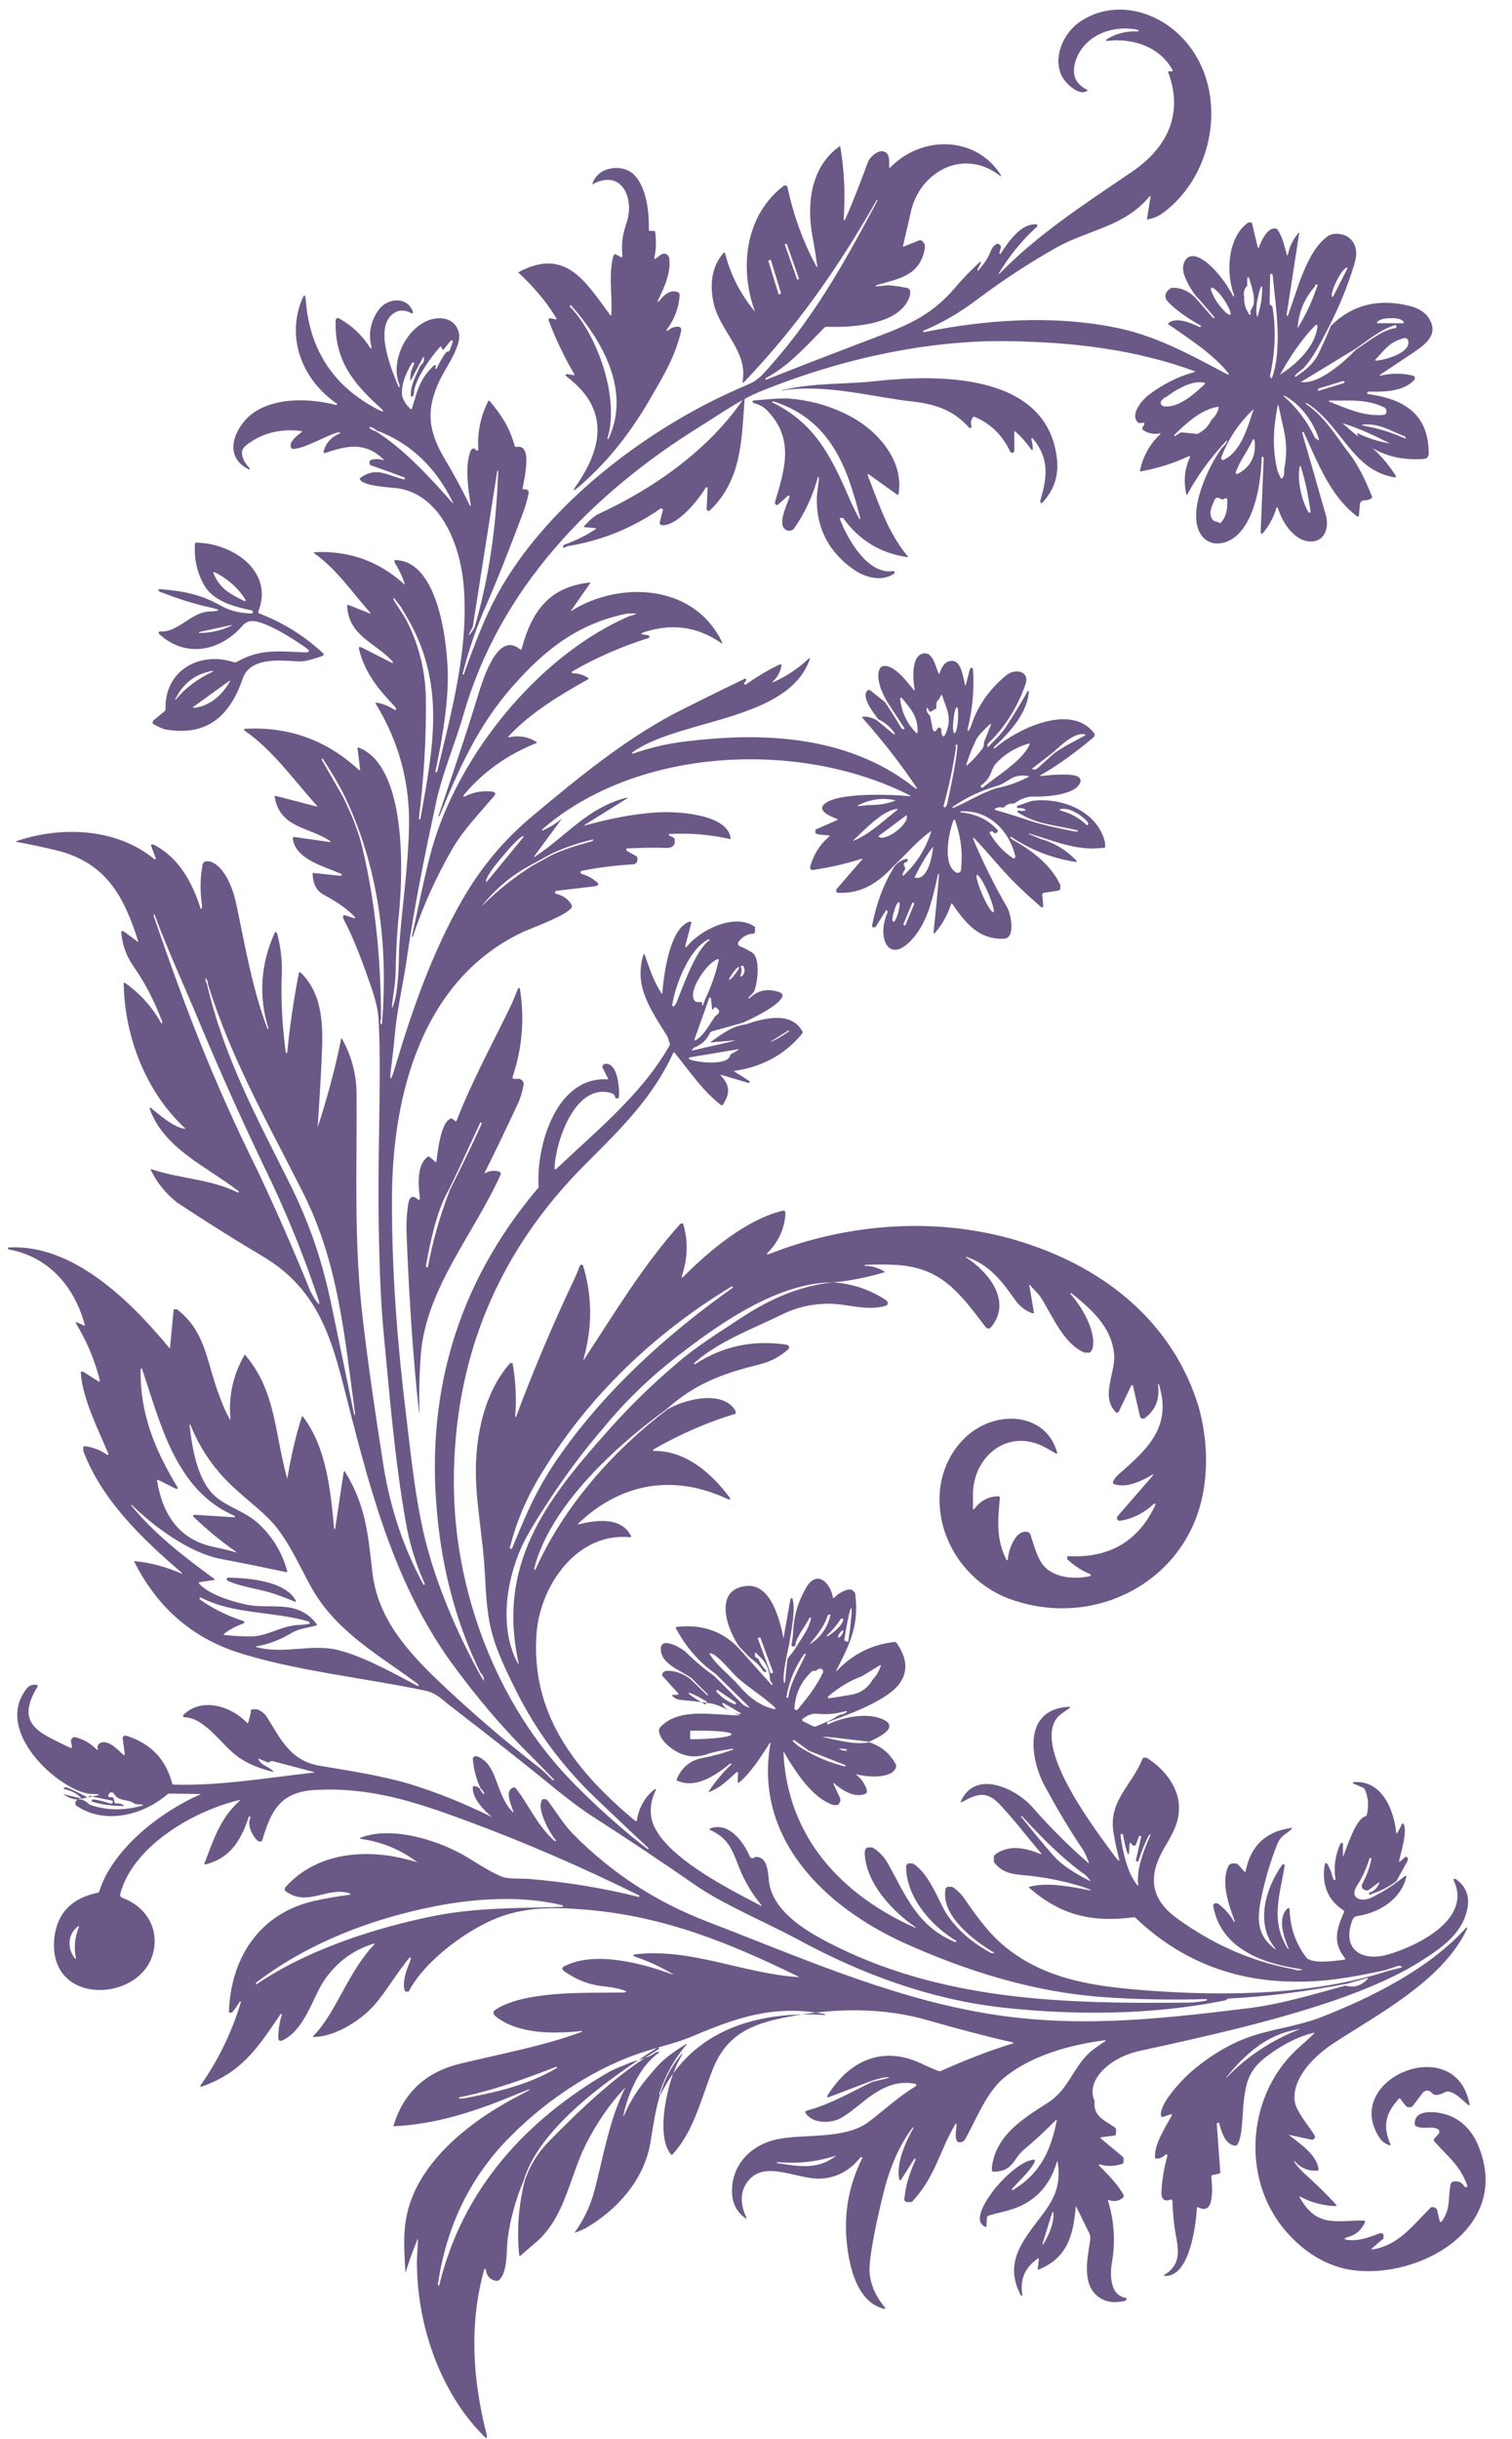 <?xml version="1.0" encoding="UTF-8" standalone="no"?><svg xmlns="http://www.w3.org/2000/svg" xmlns:xlink="http://www.w3.org/1999/xlink" fill="#000000" height="489" preserveAspectRatio="xMidYMid meet" version="1" viewBox="101.3 3.0 303.2 489.0" width="303.2" zoomAndPan="magnify"><g fill="#6a5887" id="change1_1"><path d="M357.8,96.2C357.8,96.2,357.8,96.2,357.8,96.2C357.8,96.2,357.8,96.2,357.8,96.2 C357.8,96.2,357.8,96.2,357.8,96.2z"/><path d="M329.8,414.2c13.8-3,27-6,39-10.1c7.2-2.5,13-5.1,17.4-7.9c4.3-2.7,8.3-5.6,9.3-10.3c0.6-2.6-0.2-4.7-2.2-6.1 c0,0-0.1-0.1-0.2-0.1c0,0,0,0,0,0c0,0-0.1,0-0.1,0c0,0,0,0,0,0c0,0,0,0-0.1,0c0,0,0,0-0.1,0c0,0,0,0,0,0c0,0,0,0.1,0,0.1 c0,0,0,0,0,0c0,0.1,0,0.1,0,0.2c3.8,7.9-7.6,13.3-13.3,14.9c-5.1,1.4-9.1-1-7.1-6.7c0.3-0.8,0.6-1,1.4-1.1c4.2-0.7,8.5-3.4,9.5-7.8 c0,0,0-0.1,0-0.1c0,0,0,0,0,0c0,0,0,0,0-0.1c0,0,0,0,0,0c0,0,0,0,0,0c0,0,0,0,0,0c0,0,0,0,0,0c0,0,0,0-0.1,0c0,0,0,0,0,0 c0,0-0.1,0-0.1,0l-1.6,1.2c-1.6,1.2-3.4,2.3-5.3,3.2c-1.9,0.9-4.4,0.1-2.8-2.4c1.1-1.7,1.9-3.5,2.5-5.4c0-0.1,0.1-0.2,0.2-0.2 c0.1,0,0.1,0,0.2,0.1c0,0,0,0.1,0,0.1c-0.3,1.7-1,3.4-1.8,5c0,0.1-0.1,0.1-0.1,0.2c0,0,0,0,0,0.1c0,0.1,0,0.1,0,0.2c0,0,0,0,0,0 c0,0.1,0,0.1,0,0.2c0,0,0,0,0,0c0,0.1,0,0.1,0.1,0.2c0,0,0,0,0,0c0,0,0,0,0.1,0.1c0,0,0,0,0.1,0.1c0,0,0,0,0.1,0c0,0,0,0,0.1,0.1 c0,0,0,0,0,0c0.1,0,0.1,0,0.2,0.1c0,0,0,0,0,0c0.1,0,0.1,0,0.2,0c0,0,0,0,0,0c0.1,0,0.1,0,0.2,0c0,0,0,0,0.1,0 c0.1,0,0.1-0.1,0.2-0.1l2-1.5c0,0,0.1,0,0.1,0c0,0,0,0,0,0c0,0,0,0,0,0c0,0,0,0,0,0c0,0,0,0,0,0c0,0,0,0,0,0c0,0,0,0,0,0 c0,0,0,0.1,0,0.1c-0.4,1-1,1.6-2,2c-0.2,0.1-0.2,0.2,0,0.3c0.2,0.1,0.3,0.1,0.5-0.1c1.9-0.6,3.5-1.5,4.9-2.5l2.3-4.2 c0,0,0-0.1,0-0.2c0,0,0,0,0,0c0,0,0-0.1,0-0.1c0,0,0,0,0-0.1c0,0,0-0.1,0-0.1c0,0,0,0,0,0c0,0,0,0-0.1-0.1c0,0,0,0-0.1-0.1 c0,0,0,0,0,0c0,0-0.1,0-0.1,0c0,0,0,0-0.1,0c0,0-0.1,0-0.1,0c0,0,0,0,0,0c0,0-0.1,0-0.1,0.1l-0.8,0.7c-0.3,0.3-0.4,0.2-0.3-0.2 c0.4-1.6,1.6-5.8,0.9-7.1c-0.1-0.3-0.3-0.3-0.4,0l-0.9,1.7c0,0,0,0.1-0.1,0.1c0,0,0,0,0,0c0,0,0,0,0,0c0,0,0,0,0,0c0,0,0,0,0,0 c0,0,0,0,0,0c0,0,0,0,0,0c0,0,0-0.1-0.1-0.1c-0.5-4.6-2.8-10.6-8.5-10.2c0,0-0.1,0-0.1,0c0,0,0,0,0,0c0,0,0,0-0.1,0.1c0,0,0,0,0,0 c0,0,0,0,0,0c0,0,0,0,0,0c0,0,0,0,0,0c0,0,0,0.1,0,0.1c0,0,0,0,0,0c0,0,0.1,0.1,0.1,0.1l1.9,0.8c0.2,0.1,0.3,0.2,0.4,0.4 c0.7,1.6,0.8,3.3,0.4,5c0,0.2-0.2,0.3-0.4,0.4c-1.8,0.5-3.6,6.1-4.3,7.9c0,0,0,0.1-0.1,0.1c0,0,0,0,0,0c0,0,0,0,0,0c0,0,0,0,0,0 c0,0,0,0,0,0c0,0,0,0,0,0c0,0,0,0,0,0c0,0,0-0.1,0-0.1l0-2.4c0-0.1,0-0.1,0-0.1c0,0,0,0,0,0c0,0-0.1-0.1-0.1-0.1c0,0,0,0-0.1,0 c0,0,0,0-0.1,0c0,0-0.1,0-0.1,0c0,0,0,0,0,0c0,0-0.1,0.1-0.1,0.1c-1,2.2-1.4,4.6-1,7.1c0,0.2-0.1,0.3-0.2,0.2 c-0.2,0-0.3-0.2-0.3-0.3c-0.3-1.1-0.5-1.7-0.6-1.8c-0.7-1.8-1.1-1.7-1.2,0.3c-0.2,3.4,1.1,6.1,3.9,7.9c0.1,0.1,0.2,0.3,0.1,0.4 c-1.5,3.4-2.3,6.1,0.2,9.2c0.1,0.2,0.1,0.3-0.1,0.3c-1.7,0.2-6.6,1-7.7-0.5c-2.1-2.8-3.2-6-3.3-9.6c0,0,0-0.1,0-0.1 c0,0,0-0.1-0.1-0.1c0,0,0,0,0,0c0,0-0.1,0-0.1,0c0,0-0.1,0-0.1,0c0,0,0,0,0,0c0,0-0.1,0-0.1,0c0,0-0.1,0-0.1,0.1 c-2,2.1-0.6,5.7,0.3,8c0,0.1,0,0.1,0,0.1c-0.1,0-0.1,0-0.1,0c-3.6-5.6-1.7-10.6-0.7-16.7c0-0.1,0-0.1,0-0.2c0,0,0,0,0,0 c0,0-0.1-0.1-0.1-0.1c0,0,0,0,0,0c0,0,0,0-0.1,0c0,0,0,0-0.1,0c0,0,0,0,0,0c0,0-0.1,0-0.1,0c0,0,0,0,0,0c0,0-0.1,0.1-0.1,0.1 c-3.3,4.6-5.5,11.9-1.3,16.8c0,0,0,0,0,0.1c0,0,0,0,0,0c0,0,0,0,0,0c0,0,0,0,0,0c0,0,0,0,0,0c0,0,0,0-0.1,0 c-3.4-2.6-3.7-5.5-2.9-9.7c0.7-3.5,1.7-7.1,3.1-10.8c0.9-2.4,1.5-2.1,3.1-3.6c0.2-0.2,0.2-0.3-0.1-0.2c-5.1,0.7-8.1,3.6-9.1,8.6 c0,0.2-0.1,0.3-0.3,0.1l-1.1-1.2c-0.1-0.1-0.1-0.1-0.2-0.2c0,0-0.1,0-0.1-0.1c0,0-0.1,0-0.1,0c-0.1,0-0.1-0.1-0.2-0.1 c0,0,0,0-0.1,0c-0.1,0-0.1,0-0.2,0c0,0-0.1,0-0.1,0c0,0-0.1,0-0.1,0c0,0-0.1,0-0.1,0c0,0-0.1,0-0.1,0c-0.1,0-0.1,0-0.2,0.1 c0,0,0,0-0.1,0c-0.1,0-0.1,0.1-0.2,0.1c0,0,0,0-0.1,0.1c0,0-0.1,0.1-0.1,0.1c0,0.1-0.1,0.1-0.1,0.2c-1.5,3.3,0.1,7.7,1.3,11 c0,0,0,0.1,0,0.1c0,0,0,0,0,0c0,0,0,0,0,0c0,0,0,0,0,0c0,0,0,0,0,0c0,0,0,0-0.1,0c0,0,0,0,0,0c0,0-0.1,0-0.1-0.1 c-0.8-1.4-1.8-2.5-3.1-3.5c-0.1,0-0.1-0.1-0.2-0.1c0,0,0,0-0.1,0c-0.1,0-0.1,0-0.2,0c0,0-0.1,0-0.1,0c0,0-0.1,0-0.1,0 c0,0-0.1,0-0.1,0.1c0,0,0,0-0.1,0.1c0,0-0.1,0.1-0.1,0.1c0,0,0,0,0,0.1c0,0.1,0,0.1,0,0.2c1.4,7.9,8.9,11.2,16.4,12.4l1.1,0.2 c0.4,0.1,0.4,0.2,0,0.2c-0.5,0.1-1,0-1.5-0.2c-8.2-1.5-16-4.9-23.3-10.2c-5.5-4-5.7-8.6-2.6-14c1.6-2.7,2.9-4.9,3-7.6 c0.3-4.4-2.9-8.4-6.5-10.6c0,0-0.1,0-0.1,0c0,0,0,0-0.1,0c0,0,0,0-0.1,0c0,0,0,0-0.1,0c0,0,0,0-0.1,0c0,0,0,0-0.1,0 c0,0,0,0-0.1,0.1c0,0,0,0.1-0.1,0.1c-2.1,5.4-6.9,8.4-5.8,14.9c0.3,1.9,0.7,3.5,1,4.8c0.3,0.9,0.1,1-0.5,0.2 c-3.9-5.3-16.6-21.7-11.9-28c0.6-0.8,1.6-1.3,2.5-2c0.3-0.2,0.2-0.3-0.1-0.3c-9.3,0.5-7.7,10.5-4.8,15.9c2.4,4.4,4.9,8.7,7.7,12.8 c0.4,0.6,0.7,1.4,1.1,2.4c0.1,0.3,0,0.3-0.2,0.1c-3.9-3.4-7.6-7.1-11-11c-3.2-3.7-11.4-7.8-14.4-1.3c-0.1,0.3-0.1,0.3,0.2,0.2 c3-1.7,5-2.3,7.6,0.5c2.9,3.1,5.5,6.5,8.2,9.7c0.2,0.2,0.2,0.3-0.1,0.2c-2.9-1.2-6.1-1.9-8.9,0c0,0,0,0-0.1,0.1c0,0,0,0-0.1,0.1 c0,0,0,0-0.1,0.1c0,0,0,0-0.1,0.1c0,0,0,0.1,0,0.1s0,0.1,0,0.1c0,0,0,0.1,0,0.1c0,0,0,0.1,0,0.1c0,0,0,0.1,0,0.1c0,0,0,0.1,0,0.1 c0,0,0,0.1,0,0.1c0,0,0,0.1,0,0.1c0,0,0,0.1,0,0.1c0,0,0,0.1,0,0.1c0,0,0,0.1,0,0.1c0,0,0,0.1,0,0.1c1.3,1.8,3,2.4,5.4,2.6 c4.8,0.4,8.9,1.3,12.4,2.4c2.3,0.8,2.2,0.9-0.1,0.4c-3.2-0.6-7.4-1.3-10.6-0.4c0,0-0.1,0-0.1,0.1c0,0,0,0,0,0c0,0,0,0,0,0 c0,0,0,0,0,0c0,0,0,0,0,0c0,0,0,0,0,0c0,0,0,0,0,0c0,0,0,0.1,0.1,0.1c6.3,5.5,12.6,7,20.9,5.9c0.2,0,0.4,0,0.5,0.2 c8.8,8.4,19.5,12.6,31.6,12.7c6.3,0.1,11.4-0.8,18.4-2.3c0.8-0.3,1.6-0.5,2.4-0.8c0.2-0.1,0.4-0.1,0.7,0c0.3,0.1,0.3,0.2,0,0.3 l-2.7,0.7c-14.6,4.7-31.5,5-46.5,4c-11.2-0.8-22.3-1.9-31.1-9.7c-2.7-2.4-5.2-5.9-7.4-9.1c-0.6-0.8-1.3-1.5-2.1-2 c-0.1-0.1-0.2-0.1-0.3-0.1c0,0,0,0,0,0c0,0-0.1,0-0.1,0c0,0,0,0-0.1,0c0,0-0.1,0-0.1,0c0,0-0.1,0-0.1,0c0,0,0,0-0.1,0 c0,0-0.1,0-0.1,0c0,0-0.1,0-0.1,0c0,0,0,0-0.1,0c0,0,0,0-0.1,0c0,0,0,0-0.1,0.1c0,0,0,0,0,0c0,0,0,0.1-0.1,0.1c0,0,0,0,0,0 c-0.1,0.1-0.1,0.2-0.1,0.3c-1,5.2,5.8,10.4,9.6,12.6c0.2,0.1,0.2,0.2,0,0.2c-0.1,0-0.1,0-0.2,0c-0.1,0-0.1,0-0.2,0 c-3.9-2.1-6.9-4.7-9-7.9c-1.6-2.5-3.3-7.8-6.6-10c-0.1,0-0.1-0.1-0.2-0.1c0,0,0,0-0.1,0c-0.1,0-0.2,0-0.2,0c0,0,0,0,0,0 c-0.1,0-0.1,0-0.2,0c0,0-0.1,0-0.1,0c0,0-0.1,0-0.1,0c0,0-0.1,0-0.1,0c0,0-0.1,0-0.1,0c0,0-0.1,0-0.1,0.1c0,0,0,0-0.1,0.1 c0,0-0.1,0.1-0.1,0.1c0,0,0,0,0,0c0,0.1-0.1,0.1-0.1,0.2c0,0,0,0,0,0.1c0,0.1,0,0.2,0,0.2c0.1,6.2,5.2,11.8,10,14.7 c0.1,0.1,0.1,0.1,0,0.2c0,0.1-0.1,0.1-0.1,0.1c-7.6-3.1-9.9-9.2-13.5-15.7c-0.8-1.4-1.7-2.4-3-3.2c-0.1,0-0.1-0.1-0.2-0.1 c0,0,0,0-0.1,0c-0.1,0-0.1,0-0.2,0c0,0,0,0-0.1,0c0,0-0.1,0-0.1,0c0,0-0.1,0-0.1,0c0,0-0.1,0-0.1,0c0,0-0.1,0-0.1,0 c0,0-0.1,0-0.1,0c0,0-0.1,0-0.1,0c0,0,0,0-0.1,0.1c0,0,0,0-0.1,0.1c0,0,0,0-0.1,0.1c0,0,0,0.1-0.1,0.1c0,0,0,0,0,0.1 c0,0.1,0,0.1-0.1,0.2c0,0,0,0,0,0.1c0,0.1,0,0.1,0,0.2c0.1,6,5.5,11.8,10.2,15c0,0,0,0.1,0,0.1c0,0,0,0,0,0c0,0,0,0,0,0 c0,0,0,0,0,0c0,0,0,0,0,0c0,0,0,0,0,0c0,0,0,0,0,0c0,0-0.1,0-0.1,0c-14.8-6.6-25.6-18.2-26.4-35.1c0,0,0,0,0-0.1c0,0,0,0,0,0 c0,0,0,0,0,0c0,0,0,0,0,0c0,0,0,0,0,0c0,0,0,0,0.1,0c2.4,4.1,5.7,9.2,9.9,10.6c0.1,0,0.1,0,0.2,0c0,0,0.1,0,0.1,0c0,0,0.1,0,0.1,0 c0,0,0.1,0,0.1,0c0,0,0.1,0,0.1,0c0,0,0.1,0,0.1,0c0,0,0.1,0,0.1,0c0,0,0.1,0,0.1-0.1c0,0,0,0,0.1,0c0,0,0.1-0.1,0.1-0.1 c0,0,0,0,0.1-0.1c0,0,0,0,0-0.1c0,0,0.1-0.1,0.1-0.1c0,0,0,0,0-0.1c0,0,0-0.1,0.1-0.1c0,0,0-0.1,0-0.1c0,0,0-0.1,0-0.1 c0,0,0-0.1,0-0.1c0,0,0-0.1,0-0.1c0,0,0-0.1,0-0.1c0,0,0-0.1,0-0.1c0-0.1,0-0.1-0.1-0.2l-1.3-2.8c0,0,0-0.1,0-0.1c0,0,0,0,0,0 c0,0,0,0,0,0c0,0,0,0,0,0c0,0,0,0,0,0c0,0,0.1,0,0.1,0c1.6,1.4,4,3,6.2,2.2c0.4-0.1,0.5-0.5,0.4-0.9c-0.4-1.1-1-2.1-1.9-2.8 c-0.3-0.2-0.2-0.3,0.1-0.2c1.9,0.5,7.1,0.9,7.7-1.6c0-0.2,0-0.4-0.1-0.5c-1.1-2.1-2.9-3.6-5.3-4.4c-2.7,0.6-6.4-0.4-9.1-1 c0,0-0.1,0-0.1-0.1c0,0,0,0,0,0c0,0,0,0,0,0c0,0,0,0,0,0c0,0,0,0,0,0c0,0,0,0,0,0c0,0,0,0,0,0c0,0,0,0,0.1,0c1,0,9,1,9.1,1 c1-0.5,6.1-2.6,3.1-4.3c-3-1.7-8.3-0.7-11.3,0.8c-0.1,0.1-0.2,0.1-0.2,0c0,0,0,0,0,0c0,0,0,0,0-0.1c0,0,0,0,0-0.1c0,0,0,0,0-0.1 c0,0,0,0,0-0.1c0,0,0,0,0,0c0,0,0,0,0-0.1c0,0,0,0,0.1,0c0,0,0,0,0.1,0c0,0,0,0,0,0c4.2-1.5,12.3-4.4,14.5-8 c1.5-2.3,1.2-4.9-0.8-7.8c-0.1-0.1-0.2-0.2-0.4-0.2c-4.6,0.5-8.5,2.5-11.6,5.8c0,0-0.1,0-0.1,0c0,0,0-0.1,0-0.1 c2.7-5.2,4.6-9.2,3.8-15.2c0-0.1,0-0.1,0-0.2c0,0,0-0.1-0.1-0.1c0,0,0-0.1,0-0.1c0,0,0-0.1-0.1-0.1c0,0,0-0.1-0.1-0.1 c0,0-0.1-0.1-0.1-0.1c0,0-0.1-0.1-0.1-0.1c0,0-0.1,0-0.1-0.1c0,0-0.1,0-0.1-0.1c0,0-0.1,0-0.1,0c0,0-0.1,0-0.1,0c0,0-0.1,0-0.1,0 c0,0-0.1,0-0.1,0c0,0-0.1,0-0.1,0c0,0-0.1,0-0.1,0c-0.1,0-0.1,0-0.2,0c-1,0.3-1.9,0.8-2.7,1.6c-0.2,0.2-0.3,0.1-0.3-0.1 c-0.6-3.1-3.3-5.5-5.4-1.8c-1.5,2.6-2.3,5.3-2.5,7.9c-0.1,1.6-0.2,2.7-0.4,3.4c-0.1,0-0.1,0,0,0.1c0,0.1,0.1,0.1,0.1,0.2 c0,0,0,0,0,0c0,0,0.1,0,0.1,0.1c0,0,0,0,0.1,0c0,0,0.1,0,0.1,0c0,0,0.1,0,0.1,0c0,0,0,0,0.1,0c0,0,0.1-0.1,0.1-0.1c0,0,0,0,0,0 c0-0.1,0.1-0.1,0.1-0.2c0.1-1.5,2.1-3.9,2.8-5.4c0-0.1,0.1-0.1,0.1-0.1c0,0,0,0,0,0c0,0,0.1,0,0.1,0c0,0,0,0,0,0c0,0,0,0,0,0 c0,0,0,0,0,0c0,0,0,0,0,0c0,0,0.1,0.1,0.1,0.1c0,0,0,0,0,0c0,0,0,0.1,0,0.2c-0.5,2.2-2,4-3,5.7c-0.4,0.7-1,1.4-1.5,2 c-0.1,0.1-0.1,0.2-0.2,0.3l-0.5,4.7c0,0,0,0.1-0.1,0.1c0,0,0,0,0,0c0,0,0,0,0,0c0,0,0,0,0,0c0,0,0,0,0,0c0,0,0,0,0,0c0,0,0,0,0,0 c0,0-0.1,0-0.1-0.1c-0.4-1.5,0.9-6.9,1.1-7.9c0.3-2.3,1.3-6.6,0.6-8.9c0,0,0-0.1-0.1-0.1c0,0,0,0,0,0c0,0-0.1,0-0.1,0c0,0,0,0,0,0 c0,0,0,0,0,0c0,0,0,0,0,0c0,0,0,0,0,0c0,0-0.1,0-0.1,0.1c0,0,0,0,0,0c0,0,0,0.1-0.1,0.1l-1.4,7.9c0,0,0,0,0,0s0,0,0,0 c-0.7-3.8-2.6-11.2-7.6-10.5c-6.6,0.8-3.6,9-1.2,12.2c1,1,1.6,1.8,2.9,2.8c0.7,0.5,1.3,1.2,1.9,2.1c0.1,0.1,0.2,0.2,0.4,0.1 c0.2-0.1,0.2-0.2,0.1-0.3c-0.7-0.7-1.2-1.5-1.6-2.4c-0.5-0.1-0.7-0.4-0.6-1c0-0.2,0.1-0.2,0.2-0.1l0.8,0.8c1.3,1.2,1.9,2.7,2,4.5 c0,0.2,0.1,0.3,0.2,0.5c0.2,0.2,0.2,0.3,0.3,0.5c0,0.2,0,0.2-0.2,0.1l-6.7-7.5c0,0-0.1,0-0.1-0.1c-3.3-3.3-7.4-4.6-12.3-4 c-0.1,0-0.1,0.1-0.1,0.2c2,3.8,4.7,6.9,8,9.2l6.6,6.5c0.2,0.2,0.2,0.3-0.1,0.2c-0.5-0.2-0.9-0.4-1.3-0.8c-1.8-1.8-3.7-3.7-5.5-5.5 c-2-1.4-3.9-3-5.6-4.7c-0.9-0.9-5.1-3.3-5.1-0.7c0,3.1,4.1,4.3,6.2,5.9l3.3,3.3c0,0,0,0,0,0c0,0,0,0,0,0c0,0,0,0,0,0c0,0,0,0,0,0 c0,0,0,0,0,0c0,0,0,0,0,0l-0.1,0.1c0,0-0.1,0-0.1,0l-3.4-3.3c-1.6-1.2-3.3-1.7-4.9-1.6c-0.1,0-0.2,0-0.2,0.1c0,0,0,0,0,0 c-0.1,0-0.1,0.1-0.2,0.1c0,0,0,0,0,0c-0.1,0.1-0.1,0.1-0.2,0.2c0,0,0,0,0,0c0,0.1-0.1,0.2-0.1,0.2c0,0,0,0,0,0c0,0.1,0,0.1,0,0.2 c0,0,0,0.1,0,0.1c0,0.1,0.1,0.2,0.1,0.2l3,3.3c0,0,0,0.1,0.1,0.1c0,0,0,0,0,0c0,0,0,0,0,0.1c0,0,0,0,0,0c0,0,0,0,0,0.1c0,0,0,0,0,0 c0,0,0,0,0,0c0,0,0,0,0,0.1c0,0,0,0,0,0c0,0,0,0,0,0c0,0,0,0,0,0c0,0-0.1,0-0.1,0h-1c0,0-0.1,0-0.1,0c0,0,0,0,0,0c0,0,0,0,0,0 c0,0,0,0,0,0.1c0,0,0,0,0,0c0,0,0,0,0,0c0,0,0,0.1,0,0.1c0,0,0,0,0,0c0,0,0,0,0,0c0,0,0,0.1,0.1,0.1c0.4,0.4,0.8,0.6,1.4,0.7 c2,0.2,4.1,0.4,6.1,0.7c2.1,0.3,3.9,1.7,6,2.4c0,0,0,0,0.1,0c0,0,0,0,0,0c0,0,0,0,0,0c0,0,0,0,0,0c0,0,0,0,0,0c0,0,0,0,0,0 c0,0,0,0,0,0c0,0,0,0-0.1,0c-4.9,0.1-12.3-1.8-16.1,2.5c-0.1,0.2-0.2,0.4-0.2,0.6c0.2,1.1,0.8,2.1,1.9,3c2.3,2,4.8,2.6,7.5,1.8 c2.1-0.7,3.5-0.9,5.4-1.2c0,0,0.1,0,0.1,0.1c0,0,0,0.1,0,0.1c0,0,0,0-0.1,0c0,0,0,0,0,0c-2.1,0.8-3.8,1.2-6.2,1.7 c-2.4,0.5-4,1.9-5,4.2c-0.1,0.2,0,0.3,0.1,0.3c3.7,1.7,7.6-1,10.6-3.4c0,0,0.1,0,0.2,0c0.1,0,0.1,0.1,0.1,0.1 c-1.7,1.6-3.3,3.5-4.6,5.5c0,0,0,0.1,0,0.1c0,0,0,0,0,0c0,0,0,0,0,0c0,0,0.1,0,0.1,0c2.4-1,3.5-2.2,5.4-3.9 c0.3-0.2,0.4-0.2,0.4,0.2l-0.1,1.5c0,0.4,0.1,0.4,0.4,0.2c2.4-2,4.4-5.3,6.1-7.9c0,0,0,0,0.1,0c0,0,0,0,0,0c0,0,0,0,0,0 c0,0,0,0,0,0c0,0,0,0,0,0c0,0,0,0,0,0c0,0,0,0,0,0c0,0,0,0.1,0,0.1c-3.4,19.1,10.9,32.8,26.7,40c12.6,5.7,26.1,9.9,39.9,10.9 c6.9,0.5,13.9,0.6,20.8,0.4c0.1,0,0.1,0,0.1,0.1c0,0,0,0.1,0,0.1s0,0.1-0.1,0.1c-1.1,0.2-2.2,0.4-3.4,0.4 c-25.1,0.3-50.1-0.3-72.9-12.3c-4.7-2.5-10.6-6.2-11.4-11.9c-0.2-1.7-0.2-4.8-2.4-5c-0.2,0-0.4,0-0.5,0.1c-0.4,0.3-0.8,0.2-1-0.3 c-1.3-3-4.3-6.9-7.9-5.5c-0.2,0.1-0.2,0.2,0,0.3c3.5,1.6,4.3,3.6,5.8,7.5c1.1,2.8,2.6,5.3,4.5,7.6c0,0,0,0.1,0,0.1c0,0,0,0,0,0 c0,0,0,0,0,0c0,0,0,0,0,0c0,0,0,0,0,0c0,0,0,0,0,0c0,0,0,0,0,0c0,0-0.1,0-0.1,0c-6.1-3.2-20.7-10.4-22-17.7c-0.3-1.8,0-3.7,0.9-5.5 c0,0,0-0.1,0-0.1c0,0,0,0,0,0c0,0,0-0.1,0-0.1c0,0,0,0,0,0c0,0,0,0,0,0c0,0,0,0,0,0c0,0,0,0,0,0c0,0-0.1,0-0.1,0c0,0,0,0,0,0 c0,0-0.1,0-0.1,0c-2,1.6-3.2,3.7-3.6,6.3c0,0,0,0.1,0,0.1c0,0,0,0,0,0c0,0,0,0-0.1,0c0,0,0,0-0.1,0c0,0,0,0,0,0c0,0-0.1,0-0.1,0 c-12-10-21.1-21.5-19.8-37.8c0.8-9.5,8.1-20.1,18.7-19.1c0.3,0,0.3-0.1,0.2-0.3c-2-3.9-7.1-3.1-10.4-2.3c-0.2,0.1-0.3,0-0.1-0.2 c8.6-8.1,19-9.9,29.8-4.9c0.7,0.3,0.8,0.2,0.4-0.4c-3.6-4.8-8.7-9.2-14.9-9.2c-0.5,0-0.5-0.1-0.1-0.4c5.1-2.9,10.5-5.3,16.1-7 c0,0,0.1,0,0.1,0c0,0,0,0,0.1,0c0,0,0,0,0-0.1c0,0,0,0,0-0.1c0,0,0,0,0-0.1c0,0,0,0,0-0.1c0,0,0,0,0-0.1c0,0,0-0.1,0-0.1 c-2.5-4.4-10.4-2.3-13.7-0.3c-10.7,8.1-20.7,19.3-26.4,32c0,0-0.1,0.1-0.1,0.1c0,0,0,0,0,0c0,0-0.1,0-0.1,0c0,0,0,0,0,0 c0,0,0,0,0,0c0,0,0,0,0,0c0,0,0,0,0,0c0,0-0.1-0.1-0.1-0.1c0,0,0,0,0,0c0,0,0-0.1,0-0.1c3.2-12.6,16.5-24.7,26.6-32 c5.9-5.3,11.6-7.2,18.8-9c2-0.5,3.9-1.5,5.6-3c0,0,0.1-0.1,0.1-0.1c0,0,0,0,0-0.1c0,0,0-0.1,0-0.1c0,0,0-0.1,0-0.1c0,0,0-0.1,0-0.1 c0,0,0-0.1,0-0.1c0,0,0-0.1-0.1-0.1c0,0-0.1-0.1-0.1-0.1c0,0,0,0-0.1,0c-0.1,0-0.1-0.1-0.2-0.1c-6.7-1-12.8,0.3-18.3,3.9 c0,0,0,0-0.1,0c-0.1,0-0.1,0-0.1-0.1c0,0,0-0.1,0-0.1c4.7-4.3,11.8-6.9,17.5-9.7c2.8-1.4,5.7-2.1,8.8-2.2c4.1-0.2,8,1.6,12.1,0.4 c0.1,0,0.1-0.1,0.2-0.1c0,0,0,0,0.1-0.1c0,0,0.1-0.1,0.1-0.1c0,0,0-0.1,0-0.1c0,0,0-0.1,0-0.1c0,0,0-0.1,0-0.1c0,0,0-0.1,0-0.1 c0,0,0-0.1-0.1-0.1c0,0,0-0.1,0-0.1c0-0.1-0.1-0.1-0.2-0.2c-3.3-2.2-7-3.4-10.8-3.6c-6.8,0.8-12.4,3.3-18.1,7 c-4.4,2.9-9.1,5.8-12.9,9.1c-5.1,4.3-9.9,9-14.3,14c-12.2,13.7-22,26.5-17.6,46.3c0,0,0,0,0,0.1c0,0,0,0,0,0c0,0,0,0,0,0 c0,0,0,0,0,0c0,0,0,0,0,0c0,0,0,0-0.1,0c-3.9-7-2.4-16.8,0.8-23.7c0.9-2,2.9-5.3,5.8-9.7c3.2-4.8,6.6-9.4,10.4-13.8 c4.5-5.5,9.6-10.4,15.2-14.7c8.4-6.5,20-14.6,31-14.6c3.4-0.3,6.8-1,10.2-2c0,0,0.1,0,0.1-0.1c0,0,0,0,0,0c0,0,0,0,0,0c0,0,0,0,0,0 c0,0,0,0,0,0c0,0,0,0,0,0c0,0,0,0,0,0c0,0,0-0.1-0.1-0.1c-1.2-0.7-2.4-1.1-3.8-1.1c0,0,0,0-0.1,0c0,0,0-0.1,0-0.1 c0,0,0-0.1,0.1-0.1c2-0.1,4.1-0.1,6.1,0c9.3,0.5,12.9,5.8,18,12.4c0.4,0.5,0.8,0.5,1.2,0c4.2-5.2-0.7-11.1-5.1-13.9 c0,0,0-0.1,0-0.1c0,0,0,0,0,0c0,0,0,0,0,0c0,0,0,0,0,0c0,0,0,0,0,0c0,0,0,0,0,0c0,0,0,0,0,0c0,0,0.1,0,0.1,0 c4.7,1.6,7.1,4.9,9.8,8.7c0.9,1.2,2,2.1,3.4,2.6c0,0,0.1,0,0.1,0c0,0,0,0,0.1,0c0,0,0,0,0.1,0c0,0,0,0,0,0c0,0,0,0,0,0 c0,0,0,0,0-0.1c0,0,0,0,0-0.1c0,0,0-0.1,0-0.1l-0.9-5.3c0,0,0-0.1,0-0.1c0,0,0,0,0,0c0,0,0,0,0,0c0,0,0,0,0,0c0,0,0,0,0,0 c0,0,0.1,0,0.1,0c0.7,0.9,1.6,1.6,2.2,2.5c2.4,3.8,4.6,9.4,8.8,11.1c0,0,0.1,0,0.1,0c0,0,0.1,0,0.1,0c0,0,0.1,0,0.1,0 c0,0,0.1,0,0.1,0c0,0,0.1,0,0.1,0c0,0,0.1,0,0.1,0c0,0,0.1,0,0.1,0c0,0,0.1,0,0.1,0c0,0,0.1,0,0.1,0c0,0,0.1,0,0.1,0 c0,0,0,0,0.1-0.1c0,0,0,0,0.1-0.1c0,0,0,0,0.1-0.1c0,0,0,0,0.1-0.1c0,0,0-0.1,0-0.1c0,0,0-0.1,0.1-0.1c1.1-3.3-2.1-8.7-4.3-11.1 c-0.1-0.1-0.1-0.1,0-0.2c0.1-0.1,0.1-0.1,0.2,0c4,3.3,7.9,6.6,8.5,12.1c0.4,3.8-2.8,8.4,0.3,11.7c0,0,0.1,0,0.1,0.1c0,0,0,0,0.1,0 c0,0,0,0,0,0c0,0,0,0,0.1,0c0,0,0,0,0.1,0c0,0,0,0,0,0c0,0,0,0,0.1,0c0,0,0-0.1,0.1-0.1l2.5-5.2c0.2-0.3,0.3-0.3,0.4,0l1.4,6.1 c0,0.1,0.1,0.2,0.1,0.2c0,0,0,0,0.1,0.1c0,0,0.1,0.1,0.1,0.1c0,0,0.1,0,0.1,0c0,0,0.1,0,0.1,0c0.1,0,0.1,0,0.2,0c0,0,0,0,0.1,0 c0.1,0,0.2-0.1,0.2-0.1c2.2-1.7,3-3.9,2.6-6.7c0,0,0,0,0-0.1c0,0,0,0,0,0c0,0,0,0,0,0c0,0,0,0,0,0c0,0,0,0,0,0c0,0,0,0,0,0 c0,0,0,0,0,0c0,0,0,0,0,0c0,0,0,0,0,0c0,0,0,0,0.1,0c0.1,0,0.1,0,0.1,0.1c2.7,8.6-2.5,13.1-8.2,18.1c-0.4,0.4-0.8,0.8-1,1.4 c-0.1,0.2,0,0.3,0.1,0.4c2.5,1,5.7-0.6,7.9-1.9c0,0,0.1,0,0.1,0c0,0,0,0,0,0c0,0,0,0,0,0c0,0,0,0,0,0c0,0,0,0,0,0c0,0,0,0,0,0 c0,0,0,0,0,0c0,0,0,0.1,0,0.1l-7.2,8.3c0,0.1-0.1,0.1-0.1,0.2c0,0,0,0,0,0.1c0,0,0,0.1,0,0.1c0,0,0,0.1,0,0.1c0,0,0,0.1,0,0.1 c0,0,0,0.1,0.1,0.1c0,0,0,0,0.1,0.1c0,0,0.1,0,0.1,0.1c0,0,0,0,0.1,0c0.1,0,0.1,0,0.2,0c2.6-0.4,4.9-1.6,6.8-3.4c0,0,0.1,0,0.1,0 c0,0,0,0,0,0c0,0,0,0,0.1,0c0,0,0,0,0.1,0c0,0,0,0,0,0c0,0,0,0,0,0c0,0,0,0.1,0,0.1c0,0,0,0,0,0c0,0,0,0.1,0,0.1 c-3.4,7.3-9.2,10.7-17.4,10.3c-0.1,0-0.1,0-0.2,0c0,0,0,0,0,0c0,0-0.1,0-0.1,0.1c0,0,0,0,0,0.1c0,0,0,0,0,0.1c0,0,0,0,0,0.1 c0,0,0,0,0,0.1c0,0,0,0.1,0,0.1c0,0,0,0,0,0c0,0,0.1,0.1,0.1,0.1c1.3,1.2,2.8,2.2,4.5,2.9c0,0,0.1,0.1,0.1,0.1c0,0,0,0,0,0 c0,0,0,0,0,0c0,0,0,0,0,0.1c0,0,0,0,0,0.1c0,0,0,0,0,0c0,0,0,0,0,0c0,0-0.1,0.1-0.1,0.1c-3.1,0.7-7.4,0.4-9.5-2.3 c-1.2-1.6-1.8-4-2.5-6.1c-0.1-0.2-0.2-0.3-0.4-0.4c-2.5-0.8-4,3.6-4.1,5.4c0,0,0,0.1,0,0.1c0,0,0,0,0,0c0,0,0,0-0.1,0.1 c0,0,0,0,0,0c0,0,0,0,0,0c0,0,0,0,0,0c0,0,0,0,0,0c0,0,0,0,0,0c0,0,0,0,0,0c0,0-0.1,0-0.1,0c0,0,0,0,0,0c0,0-0.1,0-0.1-0.1 c-2.1-4.2-1.7-7.9-1.3-12.4c0-0.2-0.1-0.3-0.3-0.3c-2,0-3.6,0.9-4.8,2.5c0,0,0,0-0.1,0.1c0,0,0,0,0,0c0,0,0,0-0.1,0c0,0,0,0,0,0 c0,0,0,0,0,0c0,0,0,0-0.1,0c0,0,0,0,0,0c0,0,0,0,0,0c0,0,0,0,0,0c0,0,0,0,0-0.1c0,0,0,0,0,0c0,0,0-0.1,0-0.1c0-1,0-2.1,0-3.3 c0.4-7.5,7.3-12.8,14.5-8.9c0.7,0.4,1.4,0.8,2.1,1.2c0,0,0.1,0,0.1,0c0,0,0,0,0,0c0,0,0,0,0.1,0c0,0,0,0,0.1,0c0,0,0,0,0,0 c0,0,0,0,0,0c0,0,0,0,0,0c0,0,0,0,0,0c0,0,0,0,0,0c0,0,0-0.1,0-0.1c-1.5-5.6-6.9-7.8-12.2-6.5c-6.3,1.5-10.6,7.4-11.3,13.8 c-1,9.8,5.3,19.1,14.6,22.2c17.3,5.9,36-4.5,38.4-23.1c0.7-5.1,0.3-10.3-1.1-15.5c-5.1-16.9-18.6-27.8-35.2-33.1 c-16.6-5.3-34.9-4-50.9,2.3c-0.6,0.2-0.7,0.1-0.2-0.4c2-2.1,3.2-4.6,3.4-7.6c0-0.6-0.2-0.8-0.8-0.6c-7.1,1.8-14.4,7.9-19.5,13 c-0.5,0.5-0.6,0.4-0.4-0.2c1.1-3.4,1.2-6.8,0.2-10.2c0,0,0-0.1-0.1-0.1c0,0,0,0,0,0c0,0,0,0,0,0c0,0,0,0-0.1,0c0,0,0,0-0.1,0 c0,0,0,0-0.1,0c0,0,0,0-0.1,0c0,0,0,0,0,0c0,0-0.1,0-0.1,0.1c-7.4,8.2-13.2,17.9-19.3,27.2c0,0,0,0-0.1,0c0,0,0,0,0,0c0,0,0,0,0,0 c0,0,0,0,0,0c0,0,0,0,0,0c0,0,0,0,0,0c0,0,0,0,0-0.1c1.8-6.3,1.8-12.6-0.1-18.8c0,0,0-0.1-0.1-0.1c0,0,0,0,0,0c0,0,0,0-0.1,0 c0,0,0,0,0,0c0,0,0,0,0,0c0,0,0,0-0.1,0c0,0,0,0-0.1,0c0,0,0,0,0,0c0,0,0,0-0.1,0c0,0,0,0,0,0c0,0-0.1,0.1-0.1,0.1 c-0.4,1.1-0.9,2.3-1.5,3.5c-4.1,8.7-7.9,17.7-11.3,26.8c0,0,0,0.1-0.1,0.1c0,0,0,0,0,0c0,0,0,0,0,0c0,0,0,0,0,0c0,0,0,0-0.1,0 c0,0,0,0,0,0c0,0,0-0.1,0-0.1c0.3-3.6,0.1-7.1-0.5-10.6c0,0,0-0.1,0-0.1c0,0,0,0,0,0c0,0,0,0,0,0c0,0,0,0,0,0c0,0,0,0-0.1,0 c0,0,0,0-0.1,0c0,0,0,0-0.1,0c0,0,0,0-0.1,0c0,0,0,0-0.1,0c0,0,0,0,0,0c0,0-0.1,0-0.1,0.1c-5.6,6.4-7.2,16.2-6.7,24.5 c0.3,5.4,1.4,11.5,1.7,17.2c0.2,3.3,0.3,5.9,0.6,7.8c0.6,5.7,2.9,10.5,5.8,16.3c3.9,7.8,9.1,14.8,15.4,20.9c3.7,3.5,7.3,7,11,10.4 c0.1,0.1,0.1,0.2,0,0.2c-0.1,0-0.1,0-0.2,0c-5.3-4.1-10.3-8.6-15.1-13.5c-15.2-15.6-23.7-38.4-23.7-60c0-24.9,8.8-46.3,26.6-64 c6.6-6.6,13.3-13.1,17.4-22.1c0.1-0.2,0.2-0.2,0.3,0c2.9,3.6,5.6,7.6,9.2,10.4c0.2,0.2,0.4,0.1,0.5-0.1c1.5-2.3,1.3-3.9-0.5-5.8 c0,0,0,0,0-0.1c0,0,0,0,0,0c0,0,0,0,0,0c0,0,0,0,0,0c0,0,0,0,0.1,0l5.4,1.6c0.1,0,0.1,0,0.2,0c0,0,0,0,0,0c0,0,0.1-0.1,0.1-0.1 c0,0,0,0,0,0c0,0,0,0,0,0c0,0,0,0,0,0c0-0.1,0-0.1,0-0.2c0,0,0,0,0,0c0,0-0.1-0.1-0.1-0.1l-3-1.9c0,0,0,0,0-0.1c0,0,0,0,0,0 c0,0,0,0,0,0c0,0,0,0,0,0c0,0,0,0,0.1,0c5.5-0.8,10-3.2,13.5-7.4c0.1-0.2,0.2-0.3,0.1-0.5c-2.2-4.1-7.7-2.7-11.4-1.4 c-2.7,0.3-4.7,1.9-7,3.5c-0.1,0.1-0.1,0.1,0,0.1l4.7-0.4c0,0,0.1,0,0.1,0c0,0,0,0,0,0c0,0,0,0,0,0c0,0,0,0,0,0c0,0,0,0,0,0 c0,0,0,0,0,0c0,0,0,0,0,0c0,0,0,0.1-0.1,0.1l-8.3,1.9c-0.2,0-0.3,0-0.1-0.2l0.4-0.4c0,0,0,0,0.1,0c1.4-0.6,2.4-1.5,3-2.8 c0.1-0.2,0.2-0.3,0.4-0.4l6.4-1.8c1.9-0.9,7-3.3,7.8-5.2c0,0,0,0,0,0c0,0,0-0.1,0-0.1c0,0,0-0.1,0-0.1c0,0,0-0.1,0-0.1 c0,0,0-0.1,0-0.1s0-0.1-0.1-0.1c0,0,0-0.1-0.1-0.1c0,0-0.1,0-0.1-0.1c0,0-0.1,0-0.1-0.1c-2.4-0.9-4.4-0.6-6.3,1.2c0,0,0,0,0,0 c0,0,0,0-0.1,0c0,0,0,0,0,0c0,0,0,0,0,0c0-0.1,0-0.1,0-0.2c0.6-0.6,0.9-0.9,1.1-1.2c0.6-1.2,1.5-6.8-0.5-7.9 c-0.8-0.5-1.6-0.9-2.4-1.2c0,0-0.1,0-0.1-0.1c0,0,0,0,0,0c0,0-0.1-0.1-0.1-0.1c0,0,0-0.1-0.1-0.1c0,0,0-0.1,0-0.1c0,0,0-0.1,0-0.1 c0,0,0-0.1,0-0.1c0,0,0-0.1,0-0.1c0-0.1,0-0.1,0.1-0.2c0.7-0.9,1.6-1.5,2.8-1.6c0.1,0,0.1,0,0.2,0c0,0,0,0,0,0c0,0,0.1,0,0.1-0.1 c0,0,0,0,0,0c0,0,0.1,0,0.1-0.1c0,0,0,0,0,0c0,0,0-0.1,0.1-0.1c0,0,0,0,0,0c0,0,0,0,0,0c0,0,0-0.1,0-0.1c0,0,0,0,0-0.1 c0,0,0-0.1,0-0.1c0,0,0-0.1,0-0.1c0,0,0,0,0-0.1c0,0,0-0.1,0-0.1c0,0,0,0,0-0.1c0,0,0-0.1,0-0.1c0,0,0,0,0-0.1c0,0,0-0.1,0-0.1 c0,0,0,0,0,0c0,0,0-0.1-0.1-0.1c0,0,0,0,0,0c0,0-0.1-0.1-0.1-0.1c-4.2-2.7-10.9,0.9-13.5,4.1c0,0-0.1,0.1-0.1,0.1c0,0,0,0,0,0 c0,0-0.1,0-0.1,0c0,0,0,0,0,0c0,0,0,0,0,0c0,0,0,0,0,0c0,0-0.1-0.1-0.1-0.1c0,0,0,0,0,0c0,0,0-0.1,0-0.1l1.2-4.6c0-0.1,0-0.1,0-0.2 c0,0,0,0,0,0c0,0,0,0,0,0c0,0,0,0,0-0.1c0,0,0,0,0,0c0,0,0,0-0.1,0c0,0,0,0-0.1,0c0,0,0,0,0,0c-0.1,0-0.1,0-0.2,0 c-4,1.4-5.1,10.8-5.4,14.3c0,0,0,0.1,0,0.1c0,0,0,0,0,0c0,0,0,0,0,0c0,0,0,0,0,0c0,0,0,0,0,0c0,0,0,0,0,0c0,0,0,0,0,0c0,0,0,0,0,0 c0,0,0,0-0.1,0c0,0,0,0,0,0c0,0,0,0-0.1-0.1c-1.7-2.7-2.2-4.6-3.3-7.6c-0.1-0.3-0.2-0.3-0.3,0c-1.9,6.2,1.4,10.8,4.7,16.1 c0.3,0.5,0.4,1.1,0.6,1.6c0.1,0.2,0,0.4-0.1,0.5c-5.5,9.7-14.7,17.1-22.7,24.7c0,0-0.1,0.1-0.1,0c0,0,0,0,0,0c0,0,0,0-0.1,0 c0,0,0,0-0.1,0c0,0-0.1-0.1,0-0.1c0.1-5.1,4.1-17.5,11.5-15.1c0.2,0.1,0.4,0.2,0.5,0.4l0.2,0.5c0,0,0.1,0.1,0.1,0.1c0,0,0,0,0,0 c0,0,0.1,0,0.1,0c0,0,0,0,0,0c0,0,0,0,0,0c0,0,0,0,0.1,0c0,0,0,0,0.1,0c0,0,0,0,0.1,0c0,0,0.1,0,0.1-0.1c0,0,0,0,0,0 c0,0,0.1-0.1,0.1-0.1c0.2-1.5-0.2-7.1-2.8-6.7c-0.1,0-0.1,0-0.2,0.1c0,0,0,0,0,0c0,0-0.1,0.1-0.1,0.1c0,0-0.1,0-0.1,0.1 c0,0,0,0.1-0.1,0.1c0,0,0,0.1,0,0.1c0,0,0,0.1,0,0.1c0,0,0,0.1,0,0.1c0,0.1,0,0.1,0.1,0.2l1,2c0.1,0.2,0,0.2-0.1,0.2 c-10.3-0.6-14.3,13.4-13.8,21.4c0,0.2,0,0.4-0.2,0.5c-16.3,19.3-22.9,41.9-19.9,67.6c1.2,10.5,4,20.4,8.4,29.4 c0.4,0.4,0.7,0.9,0.7,1.3c0.1,0.4,0,0.4-0.2,0.1l-0.8-1.4c-4.4-8.1-7.7-16-9.9-23.5c-2.5-8.6-3.5-18.1-4.6-27.5 c-1.8-14.6-3-29.7-2.9-44.4c0.1-20.5,6.1-43.8,26.6-53.2c2.1-0.9,8.2-3.1,9.4-4.7c0.1-0.2,0.1-0.4,0-0.6c-0.7-1.2-1.8-1.9-3.1-2.2 c-0.1,0-0.1,0-0.1-0.1c0,0,0,0,0,0c0,0-0.1-0.1-0.1-0.1c0,0,0,0,0,0c0,0,0,0,0-0.1c0,0,0,0,0-0.1c0-0.1,0-0.1,0.1-0.1c0,0,0,0,0,0 c0,0,0.1-0.1,0.2-0.1l7.6-0.9c0.9-0.1,1-0.5,0.3-1c-0.9-0.7-1.8-1.2-2.9-1.5c-0.1,0-0.1,0-0.1-0.1c0,0,0,0,0,0c0,0-0.1-0.1-0.1-0.1 c0,0,0,0,0,0c0,0,0,0,0-0.1c0,0,0,0,0-0.1c0-0.1,0-0.1,0.1-0.1c0,0,0,0,0,0c0,0,0.1-0.1,0.1-0.1c3.5-0.7,6.9-1.1,10.2-1.3 c0.8,0,1.1-0.5,1-1.3c0-0.2-0.1-0.3-0.3-0.4l-1.8-1c0,0-0.1-0.1-0.1-0.1c0,0,0,0,0,0c0,0,0-0.1,0-0.1c0,0,0,0,0,0c0,0,0,0,0,0 c0,0,0,0,0-0.1c0,0,0,0,0-0.1c0,0,0,0,0,0c0,0,0,0,0.1-0.1c0,0,0,0,0,0c0,0,0.1,0,0.1,0c2.6-0.1,5.3-0.2,7.9-0.1 c1.1,0,1.7-0.5,1.6-1.6c0-0.2-0.1-0.4-0.3-0.5l-0.8-0.4c0,0-0.1,0-0.1-0.1c0,0,0,0,0,0c0,0,0-0.1,0-0.1c0,0,0,0,0,0c0,0,0,0,0,0 c0,0,0,0,0,0c0,0,0,0,0,0c0,0,0,0,0,0c0,0,0,0,0.1-0.1c0,0,0,0,0,0c0,0,0.1,0,0.1,0c4-0.2,8,0.1,12,1c0.2,0,0.3,0,0.2-0.2 c-0.7-5-11.5-5.4-15.1-5.1c-4.4,0.3-9.1,1.2-14.1,2.6c0,0-0.1,0-0.1,0c0,0,0,0,0,0c0,0,0,0,0,0c0,0,0,0,0,0c0,0,0-0.1,0-0.1 l8.5-5.3c0,0,0.1,0,0.1-0.1c0,0,0,0,0,0c0,0,0,0,0-0.1c0,0,0,0,0,0c0,0,0,0,0,0c0,0,0,0,0,0c0,0-0.1,0-0.1,0 c-7.9,2-12.1,7.7-18.5,11.9c0,0-0.1,0-0.1,0c0,0,0,0,0,0c0,0,0,0,0,0c0,0,0,0,0,0c0,0,0,0,0,0c0,0,0,0,0,0c0,0,0-0.1,0-0.1l5.6-7.6 c0,0,0,0,0,0c0,0,0,0,0,0c0,0,0,0,0,0c0,0,0,0,0,0c0,0,0,0,0,0c-1.2,1-2.5,1.8-3.9,2.4c0,0-0.1,0-0.1,0c0,0,0,0,0,0c0,0,0,0,0,0 c0,0,0,0,0,0c0,0,0,0,0-0.1c0,0,0,0,0,0c0,0,0-0.1,0-0.1c19.1-16.6,51.7-18,73.6-6.9c0.4,0.2,0.4,0.3-0.1,0.2 c-3.6-0.3-14.2-0.8-16.9,1.6c-1.6,1.4,1.5,2.6,2.6,3c0.1,0.1,0.1,0.1,0,0.2l-4.1,1.8c-0.1,0-0.1,0.1-0.2,0.1c0,0,0,0,0,0 c0,0.1-0.1,0.1-0.1,0.2c0,0,0,0,0,0c0,0.1,0,0.1,0,0.2c0,0,0,0,0,0c0,0,0,0.1,0,0.1c0,0,0,0.1,0,0.1c0,0.1,0.1,0.1,0.1,0.2 c0,0,0,0,0,0c0,0.1,0.1,0.1,0.2,0.1c0,0,0,0,0.1,0c0.1,0,0.1,0.1,0.2,0.1l2.1,0.2c0.2,0,0.2,0.1,0.1,0.2c-1.8,1.5-3.1,3.5-3.8,5.9 c-0.2,0.6,0.1,0.9,0.7,0.8c3.2-0.5,6.4-1.2,9.5-2.2c0,0,0.1,0,0.1,0c0,0,0,0,0,0c0,0,0.1,0,0.1,0c0,0,0,0,0,0c0,0,0,0,0,0 c0,0,0,0,0,0c0,0,0,0,0,0c0,0,0,0,0,0c0,0,0,0.1,0,0.1c0,0,0,0,0,0c0,0,0,0.1-0.1,0.1l-5,5.8c0,0-0.1,0.1-0.1,0.1c0,0,0,0,0,0.1 c0,0,0,0,0,0.1c0,0,0,0,0,0c0,0,0,0.1,0,0.1c0,0,0,0.1,0,0.1c0,0,0,0.1,0,0.1c0,0,0,0.1,0.1,0.1c0,0,0.1,0,0.1,0.1c0,0,0,0,0,0 c0.1,0,0.1,0,0.2,0c4.9,0.2,8.2-2.2,11.3-5.6c2.4-2.2,4.6-4.9,7.2-6.7c0.2-0.1,0.2-0.1,0.1,0.1c-1.1,3.4-2.9,6.3-5.5,8.7 c-0.2,0.2-0.2,0.1-0.2-0.1c0-0.4,0.2-0.7,0.5-1.1c0-0.3,0-0.5-0.2-0.7c-0.1-0.2-0.1-0.3,0-0.5c0.1-0.2,0.3-0.3,0.5-0.2 c0.1-0.2,0.2-0.4,0.2-0.5c0-0.2-0.1-0.3-0.3-0.2c-0.9,0.2-1.6,0.7-2.2,1.3c-2.2,3.4-3.7,7.4-4.6,11.9c0,0.1,0,0.1,0,0.2 c0,0,0,0,0,0.1c0,0,0,0.1,0,0.1c0,0,0,0,0,0c0,0,0.1,0.1,0.1,0.1c0,0,0,0,0,0c0,0,0,0,0,0c0,0,0.1,0,0.1,0c0,0,0.1,0,0.1,0 c0,0,0,0,0,0c0,0,0.1,0,0.1,0c0,0,0,0,0.1,0c0,0,0.1,0,0.1,0c0,0,0,0,0,0c0,0,0.1-0.1,0.1-0.1l2-3.2c0.1-0.2,0.2-0.2,0.3,0 c0.1,0.1,0.1,0.3,0,0.5c-2.3,5.5,0.8,11,5.9,4.1c2.5-3.4,3.3-7.6,4.3-11.9c0-0.1,0.1-0.1,0.1-0.1c0.1,0,0.1,0.1,0.1,0.1 c-0.3,3.9-0.7,7.7-1.1,11.6c0,0.4,0.1,0.4,0.3,0.1c1.5-1.7,2.5-3.6,3.2-5.7c0.1-0.2,0.2-0.2,0.3,0c2.6,3.7,5.2,7.1,10.3,6.9 c2.5-0.1,1.3-5.2,0.7-6.2c-2.6-4.5-4.9-9.1-6.9-13.9c0,0,0-0.1,0-0.1c0,0,0,0,0,0c0,0,0,0,0,0c0,0,0,0,0,0c0,0,0,0,0.1,0 c0,0,0,0,0,0c0,0,0.1,0,0.1,0c2.9,3,5.7,6.6,8.4,9.2c1.6,1.6,3.3,3.1,5,4.6c0,0,0.1,0.1,0.1,0.1c0,0,0,0,0,0c0,0,0.1,0,0.1,0 c0,0,0,0,0,0c0,0,0,0,0,0c0,0,0.1,0,0.1,0c0,0,0,0,0.1,0c0,0,0,0,0,0c0,0,0-0.1,0.1-0.1c0,0,0,0,0,0c0,0,0-0.1,0-0.1l-0.2-2.3 c0-0.2,0.1-0.3,0.3-0.4l2.7-0.4c0.1,0,0.1,0,0.2-0.1c0,0,0,0,0,0c0,0,0,0,0,0c0,0,0,0,0.1,0c0,0,0,0,0.1,0c0,0,0,0,0.1-0.1 c0,0,0,0,0.1-0.1c0,0,0,0,0-0.1c0,0,0,0,0-0.1c0,0,0,0,0-0.1c0,0,0,0,0-0.1c0,0,0,0,0-0.1c0,0,0,0,0-0.1c0,0,0,0,0-0.1 c0,0,0-0.1,0-0.1c0,0,0,0,0-0.1c0-0.1,0-0.1-0.1-0.2c-1.8-3.8-5.6-6.7-9.2-8.7c-0.3-0.2-0.5-0.3-0.7-0.5c0,0,0-0.1,0-0.1 c0,0,0,0,0,0c0,0,0,0,0-0.1c0,0,0,0,0,0c0,0,0,0,0.1,0c0,0,0,0,0,0c0,0,0.1,0,0.1,0c3.9,2.6,8.2,4.3,12.9,5c0,0,0.1,0,0.1,0 c0,0,0,0,0,0c0,0,0,0,0.1,0c0,0,0,0,0,0c0,0,0,0,0,0c0,0,0,0,0,0c0,0,0,0,0-0.1c0,0,0,0,0,0c0,0,0-0.1,0-0.1c0,0,0,0,0,0 c0,0,0-0.1-0.1-0.1c-1.9-2-4.3-3.5-7.1-4.3l-2.4-1c0,0,0,0,0-0.1c0,0,0,0,0,0c0,0,0,0,0,0c0,0,0,0,0,0c0,0,0,0,0,0c0,0,0,0,0,0 c0,0,0,0,0,0c0,0,0,0,0.1,0l2.5,0.8c4,1.3,7.8,2.6,12,2.1c0,0,0.1,0,0.1,0c0,0,0,0,0,0c0,0,0.1,0,0.1,0c0,0,0,0,0.1,0 c0,0,0,0,0.1,0c0,0,0,0,0.1,0c0,0,0,0,0.1,0c0,0,0,0,0.1-0.1c0,0,0,0,0-0.1c0,0,0,0,0-0.1c0,0,0,0,0-0.1c0,0,0,0,0-0.1 c0,0,0,0,0-0.1c0,0,0-0.1,0-0.1c0,0,0,0,0-0.1c0,0,0-0.1,0-0.1c0,0,0-0.1,0-0.1c-1.4-6.4-8.9-9.3-14.8-8.4l-2.9,1l0.1,0.4 c0.7,0,1.2,0,1.6,0.3c0,0,0.1,0.1,0.1,0.1c0,0,0,0,0,0c0,0,0,0,0,0c0,0,0,0,0,0c0,0,0,0,0,0c0,0,0,0,0,0c0,0,0,0,0,0c0,0,0,0,0,0 c0,0,0,0,0,0c0,0-0.1,0.1-0.1,0.1c-0.4,0.1-0.8,0.1-1.3,0c-0.2,0-0.3,0.1-0.3,0.3c3.9,2.6,7.9,2.6,12.1,3.7c0,0,0.1,0,0.1,0.1 c0,0,0,0,0,0c0,0,0,0,0,0c0,0,0,0,0,0c0,0,0,0,0,0c0,0,0,0,0,0c0,0,0,0,0,0c0,0,0,0-0.1,0.1c-0.2,0-0.4,0-0.6,0 c-2.9-0.6-5.6-1.1-8.5-2c-2.4-0.8-4.9-1.6-7.4-2.3c-0.2-0.1-0.2-0.2,0-0.3c0.5-0.3,0.9-0.3,1.5-0.2c0.1,0,0.2,0,0.3-0.1 c0.4-0.5,1-0.7,1.7-0.7c0.2,0,0.3,0,0.4-0.1c1-0.7,2.1-1.2,3.4-1.3c2.3,0.1,8.1-0.2,9.5-2.4c0.4-0.6,0.4-1.1-0.1-1.5 c-1.2-0.9-6.1-0.4-7.6-0.2c0,0-0.1,0-0.1,0c0,0,0,0,0,0c0,0,0,0,0,0c0,0,0,0,0,0c0,0,0,0,0-0.1c0,0,0,0,0,0c0,0,0-0.1,0.1-0.1 c3.8-2.2,7.3-4.8,10.6-7.6c0.2-0.2,0.3-0.6,0.1-0.8c-4.6-6.1-15.4-0.9-19.9,3c-0.1,0.1-0.2,0.1-0.2-0.1c0-0.1,0-0.1,0.1-0.2 c2.8-2.6,6.1-6.2,6.8-10.1c0.2-1.4,0-1.5-0.6-0.2c-1.1,1.9-2.4,4.1-4,6.5c-1,1.5-2.2,2.5-3.4,3.8c-0.1,0.1-0.2,0.1-0.2-0.1 c0-0.2,0-0.4,0.2-0.6c3.4-3.3,5.8-7.2,7.4-11.7c1-2.8-2-3.3-3.7-2c-3,2.4-5.3,5.4-6.7,8.9c-0.2,0.5-0.5,1.6-0.9,2.2 c0,0-0.1,0.1-0.1,0.1c0,0,0,0,0,0c0,0-0.1,0-0.1,0c0,0,0,0,0,0c0,0,0,0-0.1-0.1c0,0,0,0,0,0c0,0,0-0.1,0-0.1c1-4,1.4-8,1.1-12.2 c0-0.1,0-0.1-0.1-0.1c0,0,0,0,0,0c0,0-0.1-0.1-0.1-0.1c0,0,0,0,0,0c0,0,0,0-0.1,0c0,0,0,0-0.1,0c-0.1,0-0.1,0-0.1,0.1c0,0,0,0,0,0 c0,0-0.1,0.1-0.1,0.1l-0.8,3.1c-0.1,0.3-0.2,0.3-0.2,0c-0.4-1.4-0.7-4.6-2.5-4.7c-1.5-0.1-2.2,1.3-2.6,2.5c0,0.1-0.1,0.1-0.1,0.1 c0,0,0,0,0,0c0,0,0,0,0,0c0,0,0,0,0,0c0,0,0,0,0,0c0,0,0,0,0,0c0,0-0.1-0.1-0.1-0.1c-0.6-1.3-1.1-4.3-3-4c-2.6,0.4-2.1,5.5-1.8,7.2 c0,0.3,0,0.3-0.2,0.1c-1.1-1.3-4-5.4-6.3-4.7c-0.2,0.1-0.3,0.2-0.4,0.3c-1.1,1.9,0.4,5.1,1.4,6.8l3.4,5.2c0.1,0.2,0.1,0.3-0.2,0.3 c-0.2,0-0.3-0.1-0.4-0.3c-1-1.7-2.1-3.4-3.2-5.1l-3-2.4c-0.2-0.1-0.4-0.1-0.5,0c-1.5,1.2,1.3,4.7,2.1,5.8c1.3,0.6,2.5,1.6,3.3,2.8 c0,0.1,0,0.1,0,0.2c0,0.1-0.1,0.1-0.2,0l-3.5-2.9c-0.9-0.4-1.8-0.7-2.6-0.6c-0.3,0-0.3,0.1-0.1,0.3c3.9,4.4,7.5,9,10.8,13.9 c0.1,0.1,0,0.1,0,0.2c-0.1,0.1-0.1,0-0.2,0c-12.6-10.2-29.2-11.4-44.8-9.6c-4.1,0.4-7.7,1.2-11,2.3c-1.4,0.5-1.5,0.3-0.2-0.5 c9.8-6.2,30.6-6,34.8-18.2c0,0,0-0.1,0-0.1c0,0,0,0,0,0c0,0,0,0,0,0c0,0,0,0,0,0c0,0,0,0-0.1,0c0,0,0,0,0,0c0,0-0.1,0-0.1,0 c-2.1,2-4.5,3.6-7.2,4.8c0,0,0,0-0.1,0c0,0,0,0,0,0c0,0,0,0,0,0c0,0,0,0,0,0c0,0,0,0,0,0c0,0,0,0,0,0c0,0,0,0,0-0.1 c1-0.9,1.6-2,1.8-3.3c0-0.2-0.1-0.3-0.3-0.2c-2.2,1-4.5,2.4-6.8,4c-0.1,0.1-0.2,0.1-0.3,0c-0.1-0.1-0.1-0.2,0-0.4 c0.2-0.1,0.3-0.3,0.3-0.5c0.1-0.3,0-0.3-0.3-0.2c-4,1.9-8,3.9-12,5.9c-11.2,5.5-21.3,13.9-30.3,21.4c-5.9,4.9-10.5,10.4-14.3,17 c-6,10.4-10.2,22.5-13.4,33.3c-1,3.4-1.3,3.4-0.8-0.2c0.2-1.9,0.5-4,0.7-6.4c0.5-5.3,1.8-10.5,2.5-15.8c1.5-10.3,3.6-20.5,5.8-30.7 c1.3-5.8,3.6-11.1,5.4-17.2c7.2-25.3,25.6-44.4,47.8-58.1c4-2.5,7.9-5.3,12.2-7c15.4-6.2,32.9-10.2,49.5-9.9 c12.6,0.2,25.1,1.6,37.1,6c0,0,0.1,0,0.1,0.1c0,0,0,0,0,0c0,0,0,0,0,0c0,0,0,0,0,0c0,0,0,0.1-0.1,0.1c-3.4,0.9-6.4,2.5-9.2,4.6 c-1.3,1-3.9,4-2,5.6c0,0,0,0,0,0c0,0,0,0,0.1,0c0,0,0,0,0.1,0c0,0,0,0,0.1,0c0,0,0,0,0.1,0c0,0,0,0,0.1,0c0,0,0,0,0.1,0 c0,0,0,0,0,0c0,0,0,0,0.1,0c0.1-0.1,0.2-0.1,0.4,0c0.1,0.1,0.1,0.3,0,0.4l-0.3,0.5c-0.1,0.2-0.1,0.3,0.1,0.5c1,0.7,2.1,0.9,3.3,0.7 c0.3,0,0.3,0,0.1,0.2c-2.1,2-3.4,4.4-4,7.2c0,0.2,0,0.2,0.2,0.2c3.3-0.6,6.5-1.6,9.5-3c0.3-0.1,0.4-0.1,0.3,0.2 c-1.1,2.4-1.3,4.9-0.7,7.4c0.1,0.2,0.1,0.2,0.2,0c1.9-3.5,4.2-6.7,6.8-9.6l0.9-1c0.2-0.3,0.3-0.2,0.2,0.1c-0.2,0.4-0.5,0.8-0.9,1.1 c-2.8,3.7-7.3,13.2-4.2,17.6c1.6,2.3,4.6,2,6.7,0.4c4.2-3.3,5.3-11.4,5.4-16.1c0,0,0,0,0,0c0.1,0,0.1,0,0.2,0 c0.1,0,0.2,0.1,0.2,0.2l-0.6,14.7c0,0.6,0.2,0.7,0.6,0.2c1.1-1.4,2-3,2.5-4.7c0.1-0.4,0.2-0.4,0.4,0c0.8,2.6,3,6.1,5.9,6.5 c3.2,0.5,4.4-2.4,3.7-5.1c-1.6-5.6-3.2-11.2-4.8-16.7c0,0,0-0.1,0.1-0.1c0,0,0.1,0,0.1,0c0,0,0.1,0,0.1,0 c2.9,6.3,5.4,12.9,10.7,16.9c0.2,0.2,0.3,0.1,0.4-0.2l0.2-2.2c0-0.5,0.5-0.8,1-0.8c0.5,0,0.9-0.1,1.3-0.4c0.1-0.1,0.2-0.3,0.1-0.4 c-1.5-3.8-3.1-6.8-4.7-8.8c-2.6-3.4-4.8-7.2-8.5-9.7c-0.1-0.1-0.1-0.1,0-0.2c0.1,0,0.2,0,0.3,0.1c6.9,4.5,9,13.5,17.5,14.8 c0.1,0,0.1,0,0.2,0c0,0,0,0,0,0c0,0,0,0,0,0c0,0,0,0,0,0c0,0,0,0,0,0c0,0,0,0,0,0c0,0,0,0,0-0.1c0,0,0,0,0,0c0-0.1,0-0.1,0-0.2 c-1.6-2.5-3.5-4.7-5.9-6.6L373,90l-2.1-1.8c-0.4-0.3-0.4-0.4,0.1-0.2c3.1,1,6.1,2.4,9,3.9c0,0,0,0,0,0c0,0,0,0,0,0c0,0,0,0,0,0 c0,0,0,0,0,0c0,0,0,0,0,0c0,0,0,0,0,0c0,0,0,0,0,0c0,0,0,0-0.1,0c-2.3-0.4-4.4-1.1-6.5-2.1c0.1,0.5,0.4,0.9,0.9,1.4 c0,0,0.1,0,0.1,0.1c3.4,2.9,7.6,4.1,12.5,3.7c0.5,0,0.9-0.5,0.9-1c0-8-4.9-11-12.2-12c-0.2,0-0.2-0.1-0.1-0.3 c0.1-0.1,0.2-0.2,0.4-0.2c3,0.1,6.8,0,9-2.3c0-0.1,0.1-0.1,0.1-0.2c0,0,0,0,0,0c0,0,0,0,0,0c0,0,0-0.1,0-0.1c0,0,0-0.1,0-0.1 c0,0,0-0.1,0-0.1c0,0,0-0.1,0-0.1c0,0,0-0.1-0.1-0.1c0,0,0-0.1-0.1-0.1c0,0,0,0,0,0c-0.1,0-0.1-0.1-0.2-0.1c-2.1-0.5-4.3-0.5-6.4,0 c-0.3,0.1-0.3,0-0.1-0.2c2.4-1.6,4.7-3.1,6.9-4.6c2.5-1.7,4.7-3.6,2.9-6.6c-0.8-1.4-2.6-2.3-4.1-2.6c-6.1-1.5-11.4-0.2-15.7,4.1 c0.1,0.1,0,0.1,0,0.1c-0.7,1.8-1.5,3.5-2.3,5.2c-1,2.2-2.7,3.5-4.6,4.8c-0.1,0.1-0.1,0-0.2,0c-0.1-0.1,0-0.1,0-0.2 c0.5-0.7,1.4-1.1,1.9-1.7c2.2-2.6,3.3-5.1,4.9-8.1c2.1-4.1,3.8-8.3,5.1-12.6c0.6-1.9,0.5-3.7-0.8-5c-1.1-1.1-3.4-1.4-4.6-0.5 c-4.2,3-6.1,10.9-7.9,15.8c0,0,0,0.1-0.1,0.1c0,0,0,0,0,0c0,0-0.1,0-0.1,0c0,0,0,0,0,0c0,0,0,0,0,0c0,0,0,0,0,0c0,0-0.1,0-0.1-0.1 c0,0,0,0,0,0c0,0,0-0.1,0-0.1l2.5-16.2c0,0,0-0.1,0-0.1c0,0,0,0,0,0c0,0,0,0,0-0.1c0,0,0,0,0,0c0,0,0,0,0,0c0,0-0.1,0-0.1,0 c0,0,0,0,0,0c0,0-0.1,0-0.1,0.1c-1,1.2-1.7,2.6-2,4.1c-0.1,0.4-0.2,0.4-0.3,0c-0.5-1.7-0.8-3.4-1.8-4.8c-0.1-0.2-0.3-0.3-0.5-0.3 c-1.6-0.1-2.8,2.5-3.2,3.7c-0.1,0.3-0.2,0.3-0.3,0l-1.1-4.6c0-0.1-0.1-0.1-0.1-0.2c0,0,0,0,0,0c0-0.1-0.1-0.1-0.1-0.1c0,0,0,0,0,0 c0,0-0.1,0-0.1,0c0,0-0.1,0-0.1,0c0,0,0,0-0.1,0c-0.1,0-0.1,0-0.2,0c-0.1,0-0.2,0-0.2,0.1c-4.1,3-4.4,10.1-2.7,14.6 c0,0.1,0,0.1-0.1,0.1c0,0-0.1,0-0.1,0c-1.3-2.5-4.2-6.6-7-7.8c-2.5-1.1-3.6,1.5-2.8,3.6c0.7,1.9,1.8,3.7,3.3,5.2l2.8,3.3 c0,0,0,0,0,0c0,0,0,0,0,0c0,0,0,0,0,0c0,0,0,0,0,0c0,0,0,0,0,0c0,0,0,0,0,0c0,0-0.1,0-0.2,0.1c0,0-0.1,0-0.1,0l-2.8-3.2 c-1.5-1.9-3.2-2.9-5.3-2.9c-0.2,0-0.3,0-0.5,0.1c-1.2,0.9-1.3,1.8-0.5,2.7c1.4,1.5,3.6,3.1,6.6,4.8c0,0,0.1,0.1,0,0.1 c0,0,0,0.1-0.1,0.1c0,0.1-0.1,0.1-0.1,0.1c-1.7-0.8-4.5-2.1-6.2-0.9c-0.2,0.1-0.2,0.2,0,0.4c3.9,2.7,9,6,11.9,9.7 c0,0,0,0.1,0.1,0.1c0,0,0,0,0,0c0,0,0,0.1,0,0.1c0,0,0,0,0,0c0,0,0,0,0,0c0,0,0,0,0,0c0,0-0.1,0-0.1,0.1c0,0,0,0,0,0 c0,0-0.1,0-0.1,0c-7.6-4-14.6-8-23.4-9.6c-12.1-2.3-25.4-1.4-37.5,1.1c-0.1,0-0.2,0-0.2-0.1c0-0.1,0-0.2,0.1-0.2 c3.8-1.6,7.4-3.7,10.8-6.3c5.1-3.8,10.4-7.3,15.9-10.4c6.5-3.6,13.5-4.1,18.6-10.2c0,0,0.1,0,0.1-0.1c0,0,0,0,0,0c0,0,0.1,0,0.1,0 c0,0,0,0,0,0c0,0,0,0,0,0c0,0,0,0,0,0c0,0,0,0,0,0c0,0,0,0,0,0c0,0,0,0,0,0.1c0,0,0,0,0,0c0,0,0,0.1,0,0.1l-0.7,4.4c0,0,0,0,0,0.1 c0,0,0,0,0,0c0,0,0,0,0,0c0,0,0,0,0,0c0,0,0,0,0,0c0,0,0,0,0,0c0,0,0,0,0,0c0,0,0,0,0,0c0,0,0,0,0.1,0c1.1-0.2,2.1-0.6,2.8-1.1 c11.1-7.8,13.8-25.8,3.8-35.7c-5.4-5.4-13.8-7.2-20.2-2.8c-3.3,2.3-5.5,7.2-3.5,11c0.6,1.2,3.4,4,5,2.8c0,0,0,0,0.1-0.1 c0,0,0,0,0,0c0,0,0,0,0,0c0,0,0,0,0,0c0,0,0,0,0,0c0,0,0,0,0,0c0,0,0,0,0,0c0,0,0,0,0,0c0,0,0,0-0.1-0.1c-2.2-1.1-3-2.8-2.5-5.1 c1.3-5.5,7.3-8.1,12.7-6.9c0,0,0.1,0,0.1,0.1c0,0,0,0.1,0,0.1c0,0,0,0.1-0.1,0.1c-2.3-0.1-4.4,0.4-6.3,1.6c0,0-0.1,0.1-0.1,0.1 c0,0,0,0,0,0c0,0,0,0.1,0,0.1c0,0,0,0,0,0c0,0,0,0,0,0c0,0,0,0,0,0c0,0,0,0,0,0c0,0,0,0,0,0c0,0,0,0.1,0.1,0.1c0,0,0,0,0,0 c0,0,0.1,0,0.1,0c5.1-0.6,10.5,1.1,13.1,5.8c0.1,0.2,0.1,0.3-0.2,0.3l-0.4,0c-0.2,0-0.3,0.1-0.2,0.3c3.1,8.4-0.4,15.2-7.4,19.9 c-9.4,6.4-18.7,12.4-26.5,20.4c0,0,0,0-0.1,0c0,0,0,0,0,0c0,0,0,0,0,0c0,0,0,0,0,0c0,0,0,0,0,0c0,0,0,0,0,0c0,0,0-0.1,0-0.1 c2.1-3.5,4.6-6.6,7.6-9.3c0,0,0.1-0.1,0.1-0.1c0,0,0,0,0,0c0,0,0,0,0-0.1c0,0,0,0,0,0c0,0,0,0,0-0.1c0,0,0,0,0-0.1c0,0,0,0,0,0 c0,0,0,0,0-0.1c0,0,0,0-0.1,0c0,0,0,0,0,0c0,0-0.1,0-0.1,0c-2.9-0.3-5.5,3.3-7.1,5.8c0,0-0.1,0.1-0.1,0.1c0,0,0,0,0,0 c0,0,0,0-0.1,0c0,0,0,0,0,0c0,0,0,0,0,0c0,0-0.1-0.1-0.1-0.1c0,0,0,0,0,0c0,0,0-0.1,0-0.1l0.3-1c0-0.1,0-0.2,0-0.2c0,0,0,0,0-0.1 c0-0.1,0-0.1-0.1-0.2c0,0,0,0,0,0c0,0,0,0-0.1-0.1c0,0-0.1-0.1-0.1-0.1c0,0-0.1,0-0.1-0.1c0,0-0.1,0-0.1,0c-0.1,0-0.1,0-0.2,0 c0,0,0,0-0.1,0c-0.1,0-0.2,0-0.2,0.1c-0.4,0.3-0.8,0.7-1,1.3c-0.6,1.5-1.5,2.8-2.6,4c0,0-0.1,0-0.1,0c0,0,0,0,0,0c0,0,0,0,0,0 c0,0,0,0,0,0c0,0,0,0,0-0.1c0,0,0,0,0,0c0,0,0-0.1,0-0.1l0.7-1.4c0,0,0-0.1,0-0.1c0,0,0,0,0,0c0,0,0-0.1-0.1-0.1c0,0,0,0,0,0 c0,0,0,0,0,0c0,0,0,0,0,0c0,0-0.1,0-0.1,0c0,0,0,0,0,0c0,0-0.1,0-0.1,0.1c-1.7,1.6-3.3,3.2-4.8,5c-5.3,6.2-10.1,7.8-19.1,11.2 c-6.3,2.4-12.5,4.8-18.8,7.3c-0.1,0-0.2,0-0.2-0.1c0-0.1,0-0.1,0.1-0.2c4.5-2.5,7.2-5.5,11.7-10.1c0.1-0.1,0.3-0.2,0.5-0.2 c5,0.2,15.1-0.3,16.7-6.4c0,0,0,0,0-0.1c0,0,0,0,0-0.1c0,0,0-0.1,0-0.1c0,0,0-0.1,0-0.1c0,0,0-0.1,0-0.1c0,0,0-0.1,0-0.1 c0,0,0-0.1,0-0.1c0,0,0-0.1,0-0.1c0,0,0-0.1,0-0.1c0,0,0-0.1-0.1-0.1c0,0,0-0.1-0.1-0.1c0,0,0,0-0.1-0.1c0,0,0,0-0.1-0.1 c0,0-0.1,0-0.1-0.1c0,0-0.1,0-0.1,0c0,0-0.1,0-0.1,0c0,0-0.1,0-0.1,0c-1.3-0.3-2.4-0.4-3.5-0.5c-0.7,0-1.7,0.2-2.5,0.2 c0,0-0.1,0-0.1,0c0,0,0,0,0,0c0,0,0,0,0,0c0,0,0,0,0,0c0,0,0-0.1,0-0.1c0,0,0,0,0,0c0,0,0.1-0.1,0.1-0.1c4.2-1.3,8.6-1.7,9.7-7.1 c0.2-0.8,0-1.4-0.5-1.8c-0.2-0.1-0.4-0.2-0.6-0.1l-3,1.2c-0.2,0.1-0.3,0-0.2-0.2c0.3-1.3,0.8-3.4,1.5-6.5c1.7-8.3,10.7-13.2,18-7.4 c0,0,0.1,0,0.1,0c0,0,0,0,0,0c0,0,0,0,0,0c0,0,0,0,0,0c0,0,0,0,0-0.1c0,0,0,0,0,0c0,0,0-0.1,0-0.1c-5-7.9-15.8-8-22.1-1.6 c-0.2,0.2-0.3,0.2-0.3-0.1c0-0.8,0.1-2.1-0.5-2.7c-1.3-1.2-3.4,0.7-3.8,1.9c-1.4,3.8-2.8,7.5-4.4,11.1c-0.3,0.7-0.4,0.7-0.4-0.1 c0.3-4.8,0.1-9.5-0.7-14.2c0,0,0-0.1,0-0.1c0,0,0,0,0,0c0,0,0,0,0,0c0,0,0,0,0,0c0,0,0,0,0,0c0,0,0,0,0,0c0,0,0,0,0,0c0,0,0,0,0,0 c0,0-0.1,0-0.1,0c-5.7,4-6.7,11.3-5.5,18c0.4,2.1,0.7,4.1,1,6.1c0,0,0,0.1,0,0.1c0,0,0,0,0,0c0,0,0,0,0,0c0,0,0,0,0,0 c0,0,0,0-0.1,0c0,0,0,0,0,0c0,0-0.1,0-0.1-0.1c-2.7-5-4.6-10.3-5.8-15.9c0-0.1,0-0.1-0.1-0.2c0,0,0,0,0,0c0,0,0,0,0,0 c0,0,0,0-0.1-0.1c0,0,0,0-0.1,0c0,0,0,0-0.1,0c0,0-0.1,0-0.1,0c0,0,0,0-0.1,0c-0.1,0-0.1,0-0.2,0.1c-7.7,5.9-8.9,16.5-5.7,25.2 c0,0,0,0,0,0c0,0,0,0,0,0c0,0,0,0,0,0c-2.9-3.5-4.9-7.4-6-11.7c0-0.2-0.1-0.2-0.3-0.1c-2.6,2.9-2.8,6.9-1.9,10.5 c1.5,5.5,6.8,9.4,5.7,15.3c0,0,0,0.1,0,0.1c0,0,0,0,0,0c0,0,0,0,0,0.1c0,0,0,0,0,0c0,0,0,0,0,0c0,0,0,0,0,0c0,0,0,0,0.1,0 c0,0,0,0,0,0c0,0,0.1,0,0.1,0c0,0,0,0,0,0c0,0,0.1,0,0.1-0.1c10.7-11.2,19-23.1,26.6-36.5c0,0,0,0,0,0c0,0,0,0,0,0c0,0,0,0,0,0 c0,0,0,0,0,0c0,0,0,0,0.1,0c0,0.1,0.1,0.1,0,0.2c-6.8,12.8-13.2,24.3-23.1,34.9c-0.7,0.7-1.5,1.3-2.4,1.7c-3.7,1.6-6.2,2.8-7.4,3.4 c-17.6,8.8-36.6,24.2-45,42.3c-1.4,3-3.1,7.2-5,12.6c0,0.1-0.1,0.1-0.2,0c0-0.1-0.1-0.1,0-0.2c1.2-4.8,2.8-9.4,4.8-13.9 c1.8-4.1,4.3-10.3,7.4-18.6c0.4-1.1,0.7-2.2,1-3.6c0-0.1,0-0.1,0-0.2c0,0,0,0,0,0c0,0,0-0.1,0-0.1c0,0,0-0.1,0-0.1 c0,0,0-0.1-0.1-0.1c0,0-0.1-0.1-0.1-0.1c0,0-0.1,0-0.1-0.1c0,0-0.1,0-0.1-0.1c-0.1,0-0.1,0-0.2,0l-0.4,0c-0.2,0-0.3-0.1-0.2-0.2 c0.4-2.3,2-8.9-1.2-8.3c-0.2,0-0.3,0-0.4-0.2c-1-3.7-2.6-6.1-5-9c-0.1-0.1-0.2-0.1-0.3,0c-1.5,3-2.2,6.2-2,9.6c0,0.1,0,0.1,0,0.2 c0,0,0,0,0,0c0,0-0.1,0.1-0.1,0.1c0,0,0,0,0,0c0,0,0,0,0,0c0,0,0,0-0.1,0c0,0,0,0-0.1,0c0,0,0,0,0,0c0,0-0.1,0-0.1,0c0,0,0,0,0,0 c0,0-0.1-0.1-0.1-0.1c-0.2-0.3-0.4-0.4-0.7-0.2c-0.2,0.1-0.3,0.3-0.4,0.6c-1.1,2.8-0.4,7.8,0.1,10.7c0,0,0,0.1,0,0.1c0,0,0,0,0,0 c0,0,0,0,0,0c0,0,0,0,0,0c0,0,0,0-0.1,0c0,0,0,0,0,0c0,0-0.1,0-0.1-0.1c-1.6-3.3-3.3-6.4-5.2-9.6c-3.5-6-3.5-10.4-0.3-16.5 c1.2-2.2,3.9-6.2,3.3-8.5c-0.6-2.6-3.1-3.3-5.4-2.7c-5,1.3-8.5,8.5-6.5,13.1c0.1,0.1,0,0.3,0,0.4c-0.1,0.2-0.2,0.2-0.2,0 c-1.4-3.4-5.1-12.1-0.8-14.8c1-0.6,2.1-0.6,3.4,0.1c0,0,0.1,0,0.1,0c0,0,0,0,0,0c0,0,0.1,0,0.1,0c0,0,0,0,0,0c0,0,0,0,0,0 c0,0,0,0,0.1,0c0,0,0,0,0-0.1c0,0,0,0,0,0c0,0,0-0.1,0-0.1c0,0,0,0,0,0c0,0,0-0.1,0-0.1c-1.2-3.3-5.4-2.7-7-0.2 c-1.5,2.2-2,4.7-1.3,7.3c0,0,0,0.1,0,0.1c0,0,0,0,0,0c0,0,0,0.1-0.1,0.1c0,0,0,0,0,0c0,0,0,0,0,0c0,0,0,0,0,0c0,0-0.1,0-0.1,0 c0,0,0,0,0,0c0,0-0.1,0-0.1-0.1c-1.5-2.4-3.6-4.4-6.1-5.8c-0.5-0.3-0.8-0.1-0.8,0.5c-0.2,7.7,3.4,12.3,8.7,17.1 c1.2,1.1,1.1,1.3-0.4,0.5c-8.8-4.6-13.6-12-14.3-22c-0.1-1-0.3-1-0.7-0.1c-3.3,8,0.1,16.3,6.9,21c0,0,0.1,0.1,0.1,0.1c0,0,0,0,0,0 c0,0,0,0.1,0,0.1c0,0,0,0,0,0c0,0,0,0,0,0c0,0,0,0,0,0c0,0-0.1,0.1-0.1,0.1c0,0,0,0,0,0c0,0-0.1,0-0.1,0 c-5.1-1.3-11.6-1.6-16.2,1.3c-3.8,2.4-7,8.9-1.3,11.6c0,0,0.1,0,0.1,0c0,0,0,0,0,0c0,0,0.1,0,0.1-0.1c0,0,0,0,0,0c0,0,0,0,0,0 c0,0,0,0,0,0c0,0,0,0,0,0c0,0,0,0,0,0c0,0,0-0.1,0-0.1c0,0,0,0,0,0c0,0,0-0.1-0.1-0.1c-1-1-2.3-3.2-0.8-4.4c3.1-2.5,6.8-3.5,11.1-3 c0.2,0,0.3,0.1,0.1,0.3c-0.8,0.6-1.5,1.2-2,2c0,0.1-0.1,0.2-0.1,0.2c0,0,0,0,0,0c0,0.1,0,0.2,0,0.2c0,0,0,0,0,0c0,0,0,0,0,0 c0,0,0,0.1,0,0.1c0,0,0,0,0,0.1c0,0,0,0,0,0.1c0,0,0,0,0,0.1c0,0,0,0,0,0.1c0,0,0,0,0,0.1c0,0,0,0,0.1,0.1c0,0,0,0,0.1,0.1 c0,0,0,0,0,0c0.1,0,0.1,0.1,0.2,0.1c0,0,0,0,0,0c0.1,0,0.2,0,0.3,0c2.6-0.3,6-2.5,8.7-3.3c0.1,0,0.3,0,0.4,0c0.2,0.1,0.2,0.1,0,0.2 c-1.6,0.7-2.7,1.8-3.2,3.5c0,0,0,0.1,0,0.1c0,0,0,0,0,0c0,0,0,0,0,0.1c0,0,0,0,0,0c0,0,0,0,0,0.1c0,0,0,0,0,0.1c0,0,0,0,0.1,0 c0,0,0,0,0.1,0c0,0,0,0,0.1,0c0,0,0,0,0,0c0,0,0.1,0,0.1,0c4.3-1.5,7.9-2.2,11.5,1.2c0.3,0.2,0.2,0.3-0.1,0.2 c-0.8-0.2-1.5-0.2-2.3,0c-0.1,0-0.2,0.1-0.2,0.1c0,0,0,0,0,0.1c0,0-0.1,0.1-0.1,0.1c0,0,0,0,0,0c0,0,0,0,0,0.1c0,0,0,0.1,0,0.1 c0,0,0,0.1,0,0.1c0,0,0,0.1,0,0.1c0,0.1,0.1,0.1,0.1,0.2c0,0,0,0,0,0.1c0.1,0.1,0.1,0.1,0.2,0.1c2.3,0.8,4.5,1.6,6.6,2.4 c0.1,0,0.1,0.1,0.2,0.2c0,0.2,0,0.2-0.2,0.2c-3.2-0.7-5.4-2.6-8.6-0.4c-0.3,0.2-0.3,0.4-0.1,0.6c1,1.2,5.9,1.4,7.5,1.6 c8.5,1.3,12.3,11.1,13.1,18.7c1.3,12.8-2.3,25.8-5.2,38c0,0.1-0.1,0.2-0.2,0.2c-0.2,0.1-0.2,0-0.2-0.1c1.6-7.5,2.5-13.8,2.5-19 c0-6-1.7-23.4-10.6-23.4c-0.1,0-0.1,0-0.1,0c0,0,0,0,0,0c0,0,0,0,0,0c0,0,0,0,0,0c0,0,0,0,0,0c0,0,0,0,0,0.1c0,0,0,0,0,0.1 c0,0,0,0,0,0.1c0,0.1,0,0.1,0,0.1c0.8,1.3,1.5,2.7,2,4.2c0.1,0.4,0.1,0.4-0.2,0.1c-5-4.5-10.9-6.6-17.7-6.3c-0.3,0-0.3,0.1-0.1,0.3 c4.6,3.3,7.5,7.8,11.2,11.9c0,0,0,0.1,0,0.1c0,0,0,0,0,0c0,0,0,0,0,0c0,0,0,0,0,0c0,0,0,0,0,0c0,0,0,0,0,0c0,0-0.1,0-0.1,0 l-4.3-1.7c0,0-0.1,0-0.1,0c0,0,0,0,0,0c0,0,0,0,0,0c0,0-0.1,0-0.1,0c0,0,0,0-0.1,0c0,0,0,0,0,0c0,0,0,0,0,0.1c0,0,0,0,0,0 c0,0,0,0.1,0,0.1c0.4,6.1,5.5,7.2,9.1,11.1c0,0,0.1,0.1,0.1,0.1c0,0,0,0,0,0c0,0,0,0.1,0,0.1c0,0,0,0,0,0c0,0,0,0,0,0c0,0,0,0,0,0 c0,0-0.1,0.1-0.1,0.1c0,0,0,0,0,0c0,0-0.1,0-0.1,0l-6.1-3.1c-0.5-0.2-0.6-0.1-0.5,0.4c1.2,4.8,3.9,8,7.2,11.5 c0.1,0.1,0.2,0.2,0.2,0.4c0,0.3-0.1,0.3-0.3,0.2c-1.1-0.7-2.2-1.2-3.5-1.4c-0.3-0.1-0.4,0-0.2,0.3c4.7,7.7,6.9,16.1,6.6,25.2 c-0.2,7.4-1.3,15-1.9,22.6c-0.2,2.9,0,8-1,11.8c-0.5,1.7-0.6,1.7-0.4-0.1c0.2-1.5,0.5-3.2,0.6-4.9c0.1-4.8,0.3-9,0.7-12.6 c0.8-8.2,1.6-29.4-8-33.3c-0.2-0.1-0.3,0-0.3,0.2l0.5,4.1c0,0.3-0.1,0.3-0.3,0.1c-6.3-5.8-13.8-8.6-22.5-8.2 c-0.6,0-0.6,0.2-0.2,0.5c5.4,3.7,9.8,9.9,14.4,15c0.1,0.1,0.1,0.1-0.1,0.1l-8.1-2.1c-0.3-0.1-0.4,0-0.3,0.3 c1.1,6.1,6.8,5.9,10.9,8.6c0.4,0.3,0.4,0.4-0.1,0.3l-6.9-1c-0.2,0-0.3,0.1-0.3,0.3c0.5,4.2,6.3,5.6,9.7,7.1c0,0,0.1,0.1,0.1,0.1 c0,0,0,0,0,0c0,0,0,0.1,0,0.1c0,0,0,0,0,0c0,0,0,0,0,0.1c0,0,0,0,0,0c0,0-0.1,0.1-0.1,0.1c0,0,0,0,0,0c0,0-0.1,0-0.1,0l-5.6-0.6 c0,0,0,0,0,0c0,0,0,0,0,0c0,0,0,0,0,0c0,0,0,0,0,0c0,0,0,0,0,0c0,0,0,0,0,0c0,0,0,0,0,0c0,0,0,0,0,0c0,0,0,0,0,0.1 c0,2.1,0.8,3.6,2.4,4.4c2.6,1.4,4.6,2.8,6,4.3c0,0,0,0.1,0.1,0.1c0,0,0,0,0,0c0,0,0,0.1,0,0.1c0,0,0,0,0,0c0,0,0,0,0,0c0,0,0,0,0,0 c0,0,0,0,0,0c0,0,0,0,0,0c0,0-0.1,0-0.1,0.1c0,0,0,0,0,0c0,0-0.1,0-0.1,0l-1.8-0.6c-0.1,0-0.1,0-0.2,0c0,0,0,0,0,0c0,0-0.1,0-0.1,0 c0,0,0,0,0,0c0,0,0,0,0,0c0,0-0.1,0-0.1,0.1c0,0,0,0.1,0,0.1c0,0,0,0,0,0.1c0,0,0,0.1,0,0.1c0,0,0,0,0,0c0,0.1,0,0.1,0,0.2 c2.3,4.3,4.1,9.4,5.6,13.7c0.9,2.6,1.4,4.7,1.5,6.4c0.6,10.1-0.1,24.6,0,37.6c0.1,10.5,0.4,18.8,1,25.1c1.2,12.6,2.2,25.3,4.4,37.9 c0.8,4.7,2,8.5,3.8,12.6c0.1,0.1,0.1,0.2,0,0.3c-0.1,0.1-0.1,0.1-0.2,0c-3.9-7.2-6.6-15.1-8-23.8c-1.7-10.8-3.1-20.5-4.1-29 c-1.9-15.7-1.2-30.2-1.3-45.4c0-4-1-7.8-2.9-11.2c-0.1-0.2-0.2-0.2-0.2,0c-1.2,6-2.8,11.9-4.7,17.7c0,0,0,0,0,0.1c0,0,0,0,0,0 c0,0,0,0,0,0c0,0,0,0,0,0c0,0,0,0,0,0c0,0,0,0,0,0c0,0,0,0,0-0.1c0.3-4.6,0.6-9.2,0.8-13.8c0.3-6.1,0.4-12.6-4.1-17.1 c-0.3-0.3-0.4-0.2-0.5,0.1c-1,5.2-1.8,10.5-2.3,15.8c0,0,0,0.1-0.1,0.1c0,0,0,0,0,0c0,0,0,0,0,0c0,0,0,0,0,0c0,0-0.1,0-0.1,0 c0,0,0,0,0,0c0,0-0.1-0.1-0.1-0.1c-0.7-5.2-1-10.5-0.8-15.7c0.1-2.7-0.2-5.4-0.9-8c-0.2-0.6-0.4-0.6-0.6-0.1 c-2.7,6.1-3.2,12.4-1.2,18.9c0,0.1,0,0.2-0.1,0.2c-0.1,0-0.1-0.1-0.1-0.1c-3-7.9-4.5-16.8-6.3-25.3c-0.6-2.7-2.3-7.4-5.3-8.2 c0,0,0,0-0.1,0c0,0-0.1,0-0.1,0c0,0-0.1,0-0.1,0c0,0-0.1,0-0.1,0c0,0-0.1,0-0.1,0c0,0-0.1,0-0.1,0c0,0-0.1,0-0.1,0c0,0-0.1,0-0.1,0 c0,0-0.1,0-0.1,0c0,0-0.1,0-0.1,0.1c0,0-0.1,0-0.1,0.1c0,0,0,0-0.1,0.1c0,0,0,0.1-0.1,0.1c0,0,0,0.1-0.1,0.1c0,0,0,0.1,0,0.1 c0,0,0,0.1,0,0.1c0,0,0,0.1,0,0.1c-0.5,2.7-0.5,5.3-0.1,8c0,0.2,0,0.5,0,0.6c0,0,0,0.1-0.1,0.1c0,0,0,0,0,0c0,0,0,0,0,0 c0,0,0,0-0.1,0c0,0-0.1,0-0.1-0.1c-1.6-5.1-4.4-10.3-9.5-12.8c0,0-0.1,0-0.1,0c0,0-0.1,0-0.1,0c0,0,0,0,0,0c0,0,0,0,0,0 c0,0-0.1,0-0.1,0c0,0,0,0-0.1,0.1c0,0,0,0,0,0c0,0,0,0.1,0,0.1c0,0,0,0.1,0,0.1l0.9,2.4c0,0,0,0.1,0,0.1c0,0,0,0,0,0c0,0,0,0,0,0.1 c0,0,0,0,0,0c0,0,0,0,0,0c0,0-0.1,0.1-0.1,0.1c0,0,0,0,0,0c0,0-0.1,0-0.1,0c-7.6-6.3-18.6-6.7-27.6-3.7c-0.3,0.1-0.3,0.2,0,0.2 c4.2,0.8,7.3,1.5,9.1,2c9.2,2.8,12.5,9.4,15.2,17.9c0,0,0,0.1,0,0.1c0,0,0,0,0,0c0,0,0,0,0,0c0,0,0,0,0,0c0,0-0.1,0-0.1,0l-2.7-2 c0,0-0.1,0-0.1-0.1c0,0,0,0-0.1,0c0,0,0,0-0.1,0c0,0,0,0,0,0c0,0,0,0-0.1,0c0,0,0,0-0.1,0c0,0,0,0,0,0c0,0,0,0-0.1,0.1 c0,0,0,0,0,0.1c0,0,0,0,0,0c0,0,0,0.1,0,0.1c0.3,2.7,1,4.7,2.7,7.1c2.2,3.2,4,6.7,5.5,10.7c0,0.1,0.1,0.2,0,0.3c0,0,0,0-0.1,0.1 c0,0,0,0,0,0c0,0,0,0,0,0c0,0,0,0,0,0c0,0-0.1,0-0.1-0.1c-1.8-3.2-4.2-5.9-7.2-8c-0.2-0.2-0.3-0.1-0.3,0.2 c0.2,10.5,4.4,21.6,12.3,28.9c0.1,0.1,0.1,0.2-0.1,0.1c-2.3-0.3-5-2.8-6.8-4.2c0,0-0.1,0-0.1,0c0,0,0,0,0,0c0,0-0.1,0-0.1,0 c0,0,0,0,0,0c0,0,0,0,0,0c0,0,0,0,0,0c0,0,0,0,0,0c0,0,0,0,0,0c0,0,0,0,0,0.1c0,0,0,0,0,0c0,0,0,0.1,0,0.1 c2.9,8,11.3,11.5,17.8,16.5c0,0,0.1,0.1,0.1,0.1c0,0,0,0,0,0c0,0,0,0,0,0.1c0,0,0,0,0,0c0,0,0,0,0,0c0,0-0.1,0-0.1,0.1c0,0,0,0,0,0 c0,0-0.1,0-0.1,0c-5.7-2.8-11.5-2.7-17.4-4.7c0,0-0.1,0-0.1,0c0,0,0,0,0,0c0,0,0,0,0,0c0,0,0,0,0,0c0,0,0,0,0,0c0,0,0,0,0,0 c0,0,0,0,0,0c0,0,0,0,0,0c0,0,0,0.1,0,0.1c1.2,2.5,2.9,4.7,5.3,6.6c5.6,3.7,11.3,7.3,17.2,10.8c9.9,5.9,13.2,14.3,16,25.2 c5,19.6,9.7,39.4,21.7,56.1c5,6.9,10.4,13.3,16.3,19.1c2.1,2.1,3.5,3.6,4.4,4.5c0.1,0.1,0.1,0.1,0,0.1c-0.1,0-0.1,0-0.2,0 c0,0-0.1,0-0.1,0c-0.8-0.8-1.5-1.5-2.3-2.2c-7.1-5.5-14-11.4-20.5-17.6c-6.3-6-12.2-12.6-13.3-21.6c-0.9-7.5-1.2-13.4-5.5-20.4 c-0.1-0.2-0.2-0.2-0.3,0.1l-1.7,11.3c0,0,0,0.1-0.1,0.1c0,0,0,0,0,0c0,0,0,0,0,0c0,0,0,0,0,0c0,0,0,0,0,0c0,0,0,0,0,0c0,0,0,0,0,0 c0,0-0.1-0.1-0.1-0.1c-0.7-7.5-1.5-16.2-6.2-22.4c-0.1-0.2-0.2-0.2-0.3,0c-1.3,4.1-2.2,8.2-2.9,12.4c0,0,0,0,0,0.1c0,0,0,0,0,0 c0,0,0,0,0,0c0,0,0,0,0,0c0,0,0,0,0,0c0,0,0,0,0,0c0,0,0,0,0,0c0,0,0,0,0-0.1c-2.6-9.3-2.2-17.4-8.4-24.8c0,0,0,0-0.1-0.1 c0,0,0,0,0,0c0,0,0,0,0,0c0,0,0,0,0,0c0,0,0,0,0,0c0,0,0,0,0,0c0,0,0,0,0,0c0,0,0,0-0.1,0.1c-2.3,4-3.2,8.3-2.8,12.8 c0,0,0,0.1,0,0.1c0,0,0,0,0,0c0,0,0,0,0,0c0,0,0,0,0,0c0,0,0,0,0,0c0,0-0.1,0-0.1,0c-0.7-1.3-1.4-2.7-1.9-4.2 c-2.8-6.9-2.7-13.2-8.6-17.8c0,0-0.1-0.1-0.2-0.1c0,0,0,0-0.1,0c0,0,0,0-0.1,0c0,0,0,0-0.1,0c0,0,0,0-0.1,0c0,0,0,0-0.1,0 c0,0,0,0,0,0c0,0-0.1,0.1-0.1,0.2l-0.7,7.4c0,0.2-0.1,0.3-0.2,0.1c-7.7-9.3-19.2-20.8-32.2-20.1c0,0-0.1,0-0.1,0.1c0,0,0,0,0,0 c0,0,0,0,0,0.1c0,0,0,0.1,0,0.1c0,0,0,0,0,0c0,0,0.1,0.1,0.1,0.1c8,1.4,13.3,7.5,15.3,15.2c0,0,0,0.1,0,0.1c0,0,0,0,0,0 c0,0,0,0,0,0c0,0,0,0,0,0c0,0,0,0,0,0c0,0,0,0,0,0c0,0,0,0,0,0c0,0,0,0,0,0c0,0,0,0,0,0c0,0-0.1,0-0.1,0l-1.5-0.7c0,0-0.1,0-0.1,0 c0,0,0,0,0,0c0,0-0.1,0-0.1,0c0,0,0,0,0,0c0,0,0,0,0,0c0,0,0,0,0,0c0,0,0,0,0,0c0,0,0,0.1,0,0.1c0,0,0,0,0,0c0,0,0,0.1,0,0.1 c2.2,3.6,3.8,7.4,4.8,11.4c0,0,0,0.1,0,0.1c0,0,0,0,0,0c0,0,0,0,0,0.1c0,0,0,0,0,0c0,0,0,0,0,0c0,0-0.1,0.1-0.1,0.1c0,0,0,0,0,0 c0,0,0,0,0,0c0,0-0.1,0-0.1,0l-3-1.9c0,0-0.1,0-0.1-0.1c0,0,0,0,0,0c0,0-0.1,0-0.1,0c0,0-0.1,0-0.1,0c0,0,0,0-0.1,0c0,0,0,0-0.1,0 c0,0,0,0-0.1,0.1c0,0,0,0.1,0,0.1c0,0,0,0,0,0c0,0,0,0.1,0,0.2c0.4,5.1,3.5,11.3,5.5,16c0,0,0,0.1,0,0.1c0,0,0,0,0,0c0,0,0,0,0,0.1 c0,0,0,0,0,0c0,0,0,0,0,0c0,0,0,0-0.1,0.1c0,0,0,0,0,0c0,0,0,0,0,0c0,0-0.1,0-0.1,0c-1.2-0.9-2.6-1.4-4.1-1.7c-0.1,0-0.1,0-0.2,0 c0,0,0,0,0,0c0,0-0.1,0-0.1,0c0,0,0,0,0,0c0,0-0.1,0-0.1,0c0,0,0,0-0.1,0c0,0,0,0-0.1,0c0,0,0,0-0.1,0c0,0,0,0,0,0.1c0,0,0,0,0,0.1 c0,0,0,0,0,0.1c0,0,0,0,0,0.1c0,0,0,0,0,0.1c0,0,0,0.1,0,0.1c0,0,0,0,0,0c0,0,0,0.1,0,0.1c0,0,0,0,0,0c0,0.1,0,0.1,0,0.2 c3.7,9.9,11.9,17.7,19.7,24.4c0,0,0,0.1,0.1,0.1c0,0,0,0,0,0c0,0,0,0,0,0.1c0,0,0,0,0,0c0,0,0,0,0,0c0,0,0,0,0,0c0,0,0,0,0,0 c0,0-0.1,0-0.1,0c-3-1.3-6.1-2.2-9.4-2.5c0,0-0.1,0-0.1,0c0,0,0,0,0,0c0,0,0,0,0,0c0,0,0,0,0,0c0,0,0,0,0,0c0,0,0,0,0,0 c0,0,0,0,0,0c0,0,0,0.1,0,0.1c4.5,8.9,11.1,14.8,19.9,17.9c11.4,3.9,27,5.5,38.6,8c1.9,0.4,3.1,1.6,4.6,2.8 c7.4,5.7,14.7,11.4,21.9,17.3c2.5,2,5,3.9,7.7,5.6c6.7,4.3,13.4,8.8,19.9,13.3c5.5,3.8,13.8,7.3,20.2,10.7 c13.2,7.2,27,12.2,41.3,13.8c14.6,1.6,30.1,1.5,44.5-1.4c0.2,0,0.3-0.1,0.5-0.2l0.1-0.1c0,0,0.1-0.1,0.2-0.1c8.1-0.4,16-1.5,23.9-3 l3.9-1.1c0.2-0.1,0.3,0,0.1,0.2c-1.2,1.3-2.7,1.8-4.4,1.3c-6.7,1.8-13.1,3.8-20,4.6c-18.1,2.2-35.1,4.1-53.6,0.7 c-18.8-3.4-36.6-11.3-54.3-18.1c-10.2-3.9-19.2-9.7-26.9-17.5c-1.9-1.9-3.4-4.4-5.1-6.7c0,0,0,0-0.1-0.1c-0.1-0.1-0.1-0.1-0.2-0.2 c0,0,0,0,0,0c-0.1,0-0.2-0.1-0.3-0.1c0,0,0,0,0,0c-0.1,0-0.2,0-0.3,0c0,0,0,0,0,0c-0.1,0-0.2,0.1-0.3,0.1c0,0-0.1,0.1-0.1,0.3 c-0.9,1.8,1.6,6.4,2.8,7.8c0.1,0.1,0.1,0.2,0,0.2c-0.1,0.1-0.2,0-0.2,0c-3.5-3.1-5-7-7.8-10.6c-0.1-0.1-0.3-0.2-0.5-0.1 c-1.8,0.7-0.4,3.4,0,4.7c0.1,0.3,0,0.3-0.2,0.1c-3.5-3.7-2.8-9.5-7.1-11.1c-0.1,0-0.2,0-0.2,0c0,0,0,0,0,0c0,0-0.1,0-0.1,0 c0,0-0.1,0-0.1,0c0,0-0.1,0-0.1,0.1c0,0-0.1,0-0.1,0.1c0,0-0.1,0.1-0.1,0.1c0,0,0,0.1-0.1,0.1c0,0,0,0,0,0c0,0.1,0,0.2,0,0.2 c0.2,2.1,0.7,4.1,1.6,5.9c0.4,0.3,0.6,0.7,0.7,1c0,0,0,0.1,0,0.1c0,0,0,0,0,0c0,0,0,0,0,0c0,0,0,0,0,0c0,0,0,0,0,0c0,0-0.1,0-0.1,0 c-0.3-0.2-0.6-0.6-0.8-1.1c-0.3-0.3-0.7-0.5-1.1-0.5c-0.2,0-0.3,0.1-0.3,0.3c-0.1,2.2,2.3,4.6,3.8,5.9c0,0,0,0,0,0c0,0,0,0,0,0 c0,0,0,0,0,0c0,0,0,0,0,0c0,0,0,0,0,0c-5.4-2.7-10.9-4.9-16.4-6.6c-5.7-1.7-11.7-2.6-18.2-3.7c-5.7-1-7.6-5.1-10.4-9.6 c-0.5-0.9-1.3-1.4-2.1-1.7c0,0-0.1,0-0.1,0c0,0-0.1,0-0.1,0c0,0-0.1,0-0.1,0c0,0-0.1,0-0.1,0c0,0-0.1,0-0.1,0c0,0-0.1,0-0.1,0 c0,0-0.1,0-0.1,0c0,0,0,0-0.1,0c0,0,0,0-0.1,0c0,0,0,0-0.1,0c0,0,0,0-0.1,0.1c0,0,0,0-0.1,0.1c0,0,0,0,0,0.1c0,0,0,0,0,0.1 c0,0,0,0.1,0,0.1c0,0,0,0.1,0,0.1l-0.5,2c-0.1,0.2-0.2,0.3-0.3,0.1c-3.1-3.3-9-5.2-12.7-1.6c0,0-0.1,0.1-0.1,0.1c0,0,0,0.1,0,0.1 c0,0,0,0,0,0c0,0,0,0.1,0,0.1c0,0,0,0.1,0.1,0.1c0,0,0,0,0,0c0,0,0.1,0,0.1,0.1c0,0,0.1,0,0.1,0c4.5,0.2,7.6,6.1,11.4,8.4 c1.9,1.2,4.1,2,6.5,2.6c-0.8-1.1-2.3-1.2-3-2.4c-0.2-0.3-0.1-0.4,0.2-0.2l1.7,0.7l0.3-0.2c0.2-0.1,0.4-0.1,0.6-0.1l8.3,2.2 c0,0,0,0,0,0.1c0,0,0,0,0,0c0,0,0,0,0,0c0,0,0,0,0,0c0,0,0,0,0,0c0,0,0,0-0.1,0c-9.2,1-18.9,2.7-28.1,2.4c-0.2,0-0.3-0.1-0.3-0.3 c-1.3-4.9-4.4-8-9.2-9.5c-0.1,0-0.1,0-0.2,0c0,0-0.1,0-0.1,0c0,0-0.1,0-0.1,0c0,0,0,0-0.1,0.1c0,0-0.1,0-0.1,0.1c0,0,0,0.1-0.1,0.1 c0,0,0,0,0,0.1c0,0.1,0,0.1,0,0.2l0.4,3c0,0,0,0.1,0,0.1c0,0,0,0,0,0c0,0,0,0,0,0.1c0,0,0,0,0,0c0,0,0,0,0,0c0,0-0.1,0.1-0.1,0.1 c0,0,0,0,0,0c0,0,0,0,0,0c-0.1,0-0.1,0-0.1,0c-1.1-1-3-3.1-4.6-2.5c-0.2,0.1-0.3,0.2-0.4,0.3c-0.3,0.3-0.3,0.6-0.2,0.9 c0,0,0,0.1,0,0.1c0,0,0,0,0,0c0,0,0,0.1-0.1,0.1c0,0,0,0,0,0c0,0,0,0,0,0c0,0,0,0,0,0c0,0,0,0-0.1,0c0,0,0,0,0,0c0,0-0.1,0-0.1-0.1 c-1.2-1.2-2.6-2-4.2-2.4c-0.1,0-0.2,0-0.3,0c0,0,0,0,0,0c0,0-0.1,0-0.1,0c0,0-0.1,0-0.1,0.1c0,0-0.1,0.1-0.1,0.1 c0,0-0.1,0.1-0.1,0.1c0,0,0,0.1-0.1,0.1c0,0,0,0.1-0.1,0.1c0,0,0,0,0,0c0,0.1,0,0.2,0,0.3l0.2,1c0.1,0.3-0.1,0.4-0.4,0.3 c-5.5-2.8-11.3-4.4-6.5-12.2c0.1-0.2,0.1-0.3-0.2-0.4c-0.9-0.1-1.6,0.2-2,0.8c-5.3,6.8,1.9,15.4,7.7,19c2.2,1.4,4.1,2.1,5.8,2.1 c1.4,0,1.4,0.2,0,0.4l-3.2,0.7c-0.1,0-0.2,0.1-0.2,0.1c0,0-0.1,0.1-0.1,0.1c0,0,0,0-0.1,0.1c0,0.1-0.1,0.2-0.1,0.2 c0,0.1,0,0.2,0,0.3c0,0,0,0.1,0,0.1c0,0.1,0,0.1,0.1,0.2c0,0.1,0.1,0.1,0.2,0.2c5.7,3.8,13.3,1.8,18.1-2.3c0.1-0.1,0.3-0.2,0.5-0.2 l6.3,0.1c0,0,0.1,0,0,0c-7.9,3.4-17.7,10.9-20.4,19.5c-0.1,0.2-0.2,0.3-0.4,0.3c-5.2,1.1-8,4.1-8.6,8.9 c-1.6,14.1,17.8,13.2,19.9,2.7c1-4.8-1.8-9-6.3-10.6c-0.3-0.1-0.5-0.5-0.4-0.8c2.6-9.7,14.9-16.7,23.9-18.8c0,0,0.1,0,0.1,0 c0,0,0,0,0,0c0,0,0,0,0,0c0,0,0,0,0,0c0,0,0,0,0,0c0,0,0,0,0,0c0,0,0,0,0,0.1c-3.7,3.3-5.1,7.2-7.1,12.6c-0.1,0.2,0,0.2,0.2,0.2 c5-1.2,7.2-5,8.7-9.6c0,0,0,0,0,0c0,0,0,0,0,0c0,0,0,0,0.1,0c0,0,0,0,0.1,0c0,0,0,0,0,0c0,0,0,0,0,0c0.1,0,0.1,0.1,0.1,0.2 c-0.7,1.6,0.4,3.7,1.5,4.7c0.1,0,0.1,0.1,0.2,0.1c0.1,0,0.1,0,0.2,0c0,0,0.1,0,0.1,0c0,0,0.1,0,0.1,0c0.1,0,0.1-0.1,0.2-0.1 c0,0,0.1-0.1,0.1-0.2c1.7-5.7,3.5-9.5,10.2-10c11.2-0.7,20.3,2.3,30.6,6.1c11.9,4.4,23.4,9.4,34.7,15c0,0,0.1,0,0.1,0.1 c0,0,0,0,0,0c0,0,0,0,0,0.1c0,0,0,0,0,0c0,0,0,0,0,0.1c0,0,0,0,0,0c0,0,0,0,0,0c0,0,0,0,0,0c0,0,0,0,0,0c0,0,0,0,0,0c0,0,0,0,0,0 c0,0,0,0,0,0c0,0,0,0,0,0c0,0,0,0-0.1,0c0,0,0,0,0,0c0,0-0.1,0-0.1,0c-7.3-1.8-14.6-3-22.2-3.6c-1.2-0.1-4,0.1-5.3-0.5 c-1.3-0.5-3.6-1.8-6.6-3.7c-5.5-3.4-15.1-6.5-21.5-4.1c-0.3,0.1-0.3,0.2,0,0.3c4.2,0.6,7.9,2.1,11.3,4.7c0,0,0,0,0,0c0,0,0,0,0,0 c0,0,0,0,0,0c0,0,0,0,0,0c0,0,0,0,0,0c-9.1-2.9-19.8-2.5-26.5,5c0,0,0,0.1-0.1,0.1c0,0,0,0.1,0,0.1c0,0,0,0.1,0,0.1 c0,0,0,0.1,0,0.1c0,0,0,0.1,0,0.1c0,0,0,0.1,0,0.1c0,0,0,0.1,0.1,0.1c0,0,0,0.1,0.1,0.1c4.4,3.2,8.2-1,12.8,0.4c0,0,0.1,0,0.1,0.1 c0,0,0,0,0,0c0,0,0,0.1,0,0.1c0,0,0,0,0,0c0,0,0,0,0,0c0,0,0,0,0,0c0,0,0,0,0,0c0,0,0,0.1-0.1,0.1c0,0,0,0,0,0c0,0-0.1,0-0.1,0 c-2.3,0.3-4.6,0.7-6.9,1.2c-10.8,2.4-16.8,11.1-17.2,22.2c0,0.1,0,0.1,0,0.1c0,0,0,0,0,0c0,0,0,0.1,0.1,0.1c0,0,0,0,0.1,0 c0,0,0,0,0.1,0c0,0,0,0,0.1,0c0,0,0,0,0.1,0c0,0,0.1,0,0.1,0c0,0,0,0,0,0c0,0,0.1,0,0.1-0.1c0.5-0.6,1-1.3,1.4-2c0,0,0-0.1,0.1-0.1 c0,0,0.1,0,0.1,0c0,0,0.1,0,0.1,0.1c-1.8,6-4.5,11.6-8.1,16.7c0,0,0,0.1,0,0.1c0,0,0,0,0,0c0,0,0,0,0,0.1c0,0,0,0,0,0.1 c0,0,0,0,0,0c0,0,0.1,0,0.1,0c8.1-2.8,11.3-7.7,15.9-14.5c0,0,0.1-0.1,0.1-0.1c0,0,0,0,0,0c0,0,0.1,0,0.1,0c0,0,0,0,0,0 c0,0,0,0,0,0c0,0,0,0,0,0c0,0,0,0,0,0c0,0,0.1,0.1,0.1,0.1c0,0,0,0,0,0c0,0,0,0.1,0,0.1c-0.5,1.5-0.7,3.1-0.7,4.6 c0,0.5,0.3,0.7,0.8,0.5c4.4-2,6.1-8.5,8.3-11.9c2.5-3.7,5.8-6.2,10-7.5c0.2-0.1,0.3,0,0.1,0.2c-5.3,5.6-7.7,13.8-12.1,18.2 c-0.2,0.2-0.2,0.3,0.1,0.3c4-0.1,8.4-2.8,11.1-5.4c2.4-2.3,4.6-6.1,6.9-9.1c1.5-2.1,1.8-1.9,0.8,0.4c-0.4,1-1.2,3.4-0.6,4.9 c0,0,0,0.1,0.1,0.1c0,0,0,0,0,0c0,0,0,0,0.1,0c0,0,0,0,0.1,0c0,0,0,0,0.1,0c0,0,0,0,0.1,0c0,0,0,0,0.1,0c0,0,0,0,0.1,0c0,0,0,0,0,0 c0,0,0.1-0.1,0.1-0.1c3.1-5.9,10.8-11.6,16.6-14.2c6.1-2.7,12-2.7,19.2-2.1c15.6,1.4,28.4,6.6,42.3,13.4c0,0,0,0,0.1,0.1 c0,0,0,0,0,0c0,0,0,0,0,0c0,0,0,0,0,0c0,0,0,0,0,0c0,0,0,0,0,0c0,0,0,0,0,0c0,0-0.1,0-0.1,0c-11-0.7-21.4-5.8-32.4-4.6 c-0.9,0.1-1,0.3-0.1,0.6c2.6,0.9,5,2,7.3,3.4c0,0,0,0,0.1,0.1c0,0,0,0,0,0c0,0,0,0,0,0c0,0,0,0,0,0c0,0,0,0,0,0c0,0,0,0,0,0 c0,0,0,0,0,0c0,0-0.1,0-0.1,0c-6.1-2.3-15.7-4.8-21.7-1.7c-0.6,0.3-0.6,0.6-0.1,1c2.4,1.7,4.9,2.7,7.6,3c1.7,0.2,2.9,0.4,3.6,0.6 c1.7,0.5,1.7,0.7-0.1,0.7c-6.8,0.1-18.9-0.4-24.8,3.4c-0.6,0.4-0.6,0.8-0.1,1.3c4.5,3.7,11.9,3.6,17.3,3c0.1,0,0.1,0,0.1,0.1 c0,0.1,0,0.1-0.1,0.1c-7.9,2.9-16.3,4.4-24.5,6.4c-6.8,1.7-11.2,5.8-13.2,12.4c0,0,0,0.1,0,0.1c0,0,0,0,0,0c0,0,0,0,0,0 c0,0,0,0,0,0c0,0,0,0,0,0c0,0,0,0,0,0c0,0,0,0,0,0c0,0,0,0,0.1,0c8.8-0.4,16.9-3.2,24.8-6.5c3.2-1.3,3.3-1.2,0.2,0.4 c-9.3,4.8-20.7,13.3-22.6,24.8c-0.6,3.3-0.3,7.2-0.1,10.7c0,0,0,0,0,0c0,0,0,0,0,0c0.7-2.3,1.5-4.5,2.4-6.7c0,0,0-0.1,0.1-0.1 c0,0,0,0,0,0c0,0,0,0,0,0c0,0,0,0,0,0c0,0,0,0,0,0c0,0,0,0,0,0c0,0,0,0,0,0c0,0,0,0.1,0,0.1c0,1.4-0.2,3.1-0.2,4.2 c-0.1,12.5,4.5,26.4,13.5,35.3c0.5,0.5,0.6,0.4,0.5-0.3c-2.8-10.9-3.6-22.2-0.5-33.2c0,0,0-0.1,0.1-0.1c0,0,0,0,0,0 c0,0,0.1,0,0.1,0c0,0,0,0,0,0c0,0,0,0,0,0c0,0,0,0,0,0c0,0,0,0,0,0c0,0,0.1,0,0.1,0.1c0,0,0,0,0,0c0,0,0,0.1,0,0.1 c0.2,1.3,0.9,2,2.1,2.2c0.2,0,0.4,0,0.5-0.1c1.9-1.5,1.5-6.5,1.8-8.3c0.5-4,1.6-7.9,3.2-11.7c3.2-10.9,17.8-20.9,26.9-26.7 c0.1-0.1,0.2,0,0.2,0.1c0,0.1,0,0.2-0.1,0.3c-8.2,4.9-15.1,11.5-21.8,18.3c-2.3,2.3-4,5-5,8.1c-1.2,4.8-1.6,9.7-1.1,14.8 c0,0.2,0.1,0.3,0.3,0.1c2-1.7,3.3-2.8,3.8-3.3c5.2-5,6.1-12.7,9.3-19c2.1-4.2,4.7-8,7.9-11.4c0,0,0,0,0,0c0,0,0,0,0,0 c-3.2,6.4-4.4,13.8-6.2,20.7c-0.8,3-2.1,5.8-3.9,8.3c-0.1,0.2-0.1,0.2,0.1,0.1c0.8-0.3,1.6-0.6,2.1-0.9c6.3-3.7,11.6-9.6,12.9-17 c1-6.1,1.7-11.9,5.5-16.9c1.1-1.5,1.2-1.4,0.3,0.2c-2.2,3.8-4.9,15-1.7,18.9c0.1,0.2,0.3,0.2,0.4,0c4.2-4.6,5.7-11.1,7.9-16.7 c2.7-7.1,7.6-9.4,15.1-10.8c9.2-1.8,19.2-2,28.3,0.7c5.6,1.6,11.2,3.1,16.9,4.4c0,0,0.1,0,0.1,0.1c0,0,0,0,0,0c0,0,0,0,0,0 c0,0,0,0,0,0c0,0,0,0,0,0c0,0,0,0.1-0.1,0.1c-4.9,1.5-9.7,3.4-14.4,5.5c-0.2,0.1-0.4,0.1-0.6,0c-1-0.4-1.9-0.8-2.8-1.2 c-8-4.1-15-1-19.4,6.2c0,0,0,0.1,0,0.1c0,0,0,0,0,0c0,0,0,0,0,0.1c0,0,0,0,0.1,0.1c0,0,0,0,0,0c0,0,0.1,0,0.1,0l8.7-3.3 c1.2-0.4,2.1-0.6,2.7-0.7c1.1-0.1,1.1,0,0,0.3l-2.6,0.6c-4.5,2.2-8.4,4.5-13.2,5.8c-0.2,0.1-0.3,0.2-0.2,0.4 c1.3,2.1,4.4,2.1,6.4,1.4c0.8-0.3,2.2-1.2,4.3-2.9c3.3-2.7,6.7-5.2,11.3-4.3c0,0,0.1,0,0.1,0c0,0,0,0,0,0c0,0,0,0,0.1,0.1 c0,0,0,0,0,0c0,0,0,0,0,0c0,0,0,0,0,0.1c0,0,0,0,0,0.1c0,0,0,0,0,0c0,0,0,0,0,0c0,0,0,0.1,0,0.1c0,0,0,0,0,0c0,0,0,0.1-0.1,0.1 c-3.5,2.1-6.2,4.7-9.5,7.2c-4.8,3.5-12.9,2.3-18.2,3.4c-5.3,1.1-9.4,5.2-9.1,10.9c0.1,2.1,1,3.7,2.6,4.9c0.3,0.2,0.4,0.2,0.2-0.2 c-0.9-2-1.3-4.3-0.2-6.3c3.2-5.8,10.2-1.1,15.3-1.4c3.1-0.2,5.7-1.6,7.8-4.2c0,0,0.1-0.1,0.1-0.1c0,0,0,0,0,0c0,0,0,0,0.1,0 c0,0,0,0,0.1,0c0,0,0,0,0,0c0,0,0,0,0,0c0,0,0,0.1,0.1,0.1c0,0,0,0,0,0c0,0,0,0.1,0,0.1c-2.7,5.4-3.7,11-3.1,17 c0.5,4.7,2,11.8,7.4,13.2c0,0,0.1,0,0.1,0c0,0,0,0,0,0c0,0,0,0,0.1,0c0,0,0,0,0,0c0,0,0.1-0.1,0.1-0.1c0,0,0,0,0,0c0,0,0-0.1,0-0.1 c-2.3-2.7-3.4-5.7-3.1-8.8c0.3-3.2,1.2-7.9,2.7-14c1.3-5.3,3.2-9.7,5.8-13.2c0-0.1,0.1-0.1,0.1-0.1c0.1,0,0.1,0,0.2,0c0,0,0,0,0,0 c0,0,0,0,0,0c0,0,0,0,0,0c0,0,0,0,0,0c0,0,0,0,0,0c0,0,0,0,0,0c-1.6,2.8-3.5,7-2.9,10.3c0.1,0.3,0.2,0.3,0.4,0.1l2.6-4.1 c0-0.1,0.1-0.1,0.2-0.1c0.1,0,0.1,0.1,0.1,0.2c-1.1,2.4-1.9,4.8-2.2,7.4c-0.1,0.5-0.1,0.8,0,0.8c0,0.1,0.1,0.1,0.1,0.1 c0,0,0.1,0.1,0.1,0.1c0,0,0,0,0.1,0.1c0,0,0.1,0,0.1,0c0,0,0.1,0,0.1,0c0,0,0.1,0,0.1,0c0,0,0.1,0,0.1,0c0,0,0.1,0,0.1,0 c0,0,0.1,0,0.1,0c0,0,0.1,0,0.1,0c0,0,0.1,0,0.1,0c0,0,0.1,0,0.1,0c0,0,0.1,0,0.1,0c0,0,0.1,0,0.1,0c0,0,0.1,0,0.1-0.1 c0.1,0,0.1-0.1,0.1-0.1c4.5-4.8,5.4-10,8.5-15.3c0.2-0.4,0.3-0.3,0.3,0.1c0,0.9-0.3,1.8-0.1,2.6c0.1,0.4,0.2,0.7,0.3,0.7 c0.6,0.3,1.3,0,1.6-0.6c2.2-4,4.2-9.2,7.6-12.1c5.2-4.4,13.1-6.7,20.1-7.6c0.5-0.1,0.6,0,0.1,0.3c-0.8,0.5-1.6,1.1-2.4,1.7 c-3.7,2.9-4.5,7.7-8.9,10.5c-5,3.2-10.4,6.5-11.2,12.9c0,0.1,0,0.1,0,0.2c0,0,0,0,0,0c0,0,0,0.1,0,0.1c0,0,0,0,0,0.1 c0,0,0,0.1,0,0.1c0,0,0,0,0,0.1c0,0,0,0,0,0.1c0,0,0,0,0.1,0.1c0,0,0,0,0.1,0.1c0,0,0,0,0.1,0c0,0,0,0,0.1,0c0,0,0,0,0.1,0 c0,0,0,0,0.1,0c0,0,0.1,0,0.1,0c0,0,0,0,0,0c0.1,0,0.1,0,0.2,0c3.4-0.3,3.4-2.6,5.5-4.4c2.2-1.8,4.3-3.8,6.4-5.9c0,0,0.1,0,0.1-0.1 c0,0,0,0,0,0c0,0,0.1,0,0.1,0c0,0,0,0,0,0c0,0,0,0,0,0c0,0,0,0,0,0c0,0,0,0,0,0c0,0,0,0,0,0c0,0,0,0,0,0c0,0,0,0,0,0.1c0,0,0,0,0,0 c0,0,0,0.1,0,0.1c-1.2,6-3.3,10.6-8.8,13.9c0,0-0.1,0-0.1,0c0,0,0,0,0,0c0,0-0.1,0-0.1-0.1c0,0,0,0,0,0c0,0,0,0,0,0c0,0,0,0,0,0 c0,0,0,0,0,0c0,0,0-0.1,0-0.1c0,0,0,0,0,0c0,0,0-0.1,0.1-0.1c1.1-1.3,4-3.9,4.5-5.5c0.1-0.2,0-0.3-0.2-0.3 c-3.7,0.3-10.6,8-10.8,11.6c-0.1,0.9,0.3,1.5,1.1,1.9c0,0,0.1,0,0.1,0c0,0,0,0,0,0c0,0,0.1,0,0.1,0c0,0,0,0,0,0c0,0,0,0,0,0 c0,0,0,0,0-0.1c0,0,0,0,0,0c0,0,0-0.1,0-0.1l0.1-1.6c0-0.2,0.1-0.4,0.4-0.5c2-0.6,4.3-1,6.1-1.8c3.8-1.7,6.3-4.7,7.5-8.9 c0,0,0-0.1,0.1-0.1c0,0,0,0,0,0c0,0,0,0,0,0c0,0,0,0,0,0c0,0,0,0,0,0c0,0,0.1,0,0.1,0.1c0.6,4.1-0.3,6.8-2.9,10.3 c-3.8,5.1-8.1,9.6-4.5,16.4c0,0,0.1,0.1,0.1,0.1c0,0,0,0,0,0c0,0,0.1,0,0.1,0c0,0,0,0,0,0c0,0,0,0,0,0c0,0,0.1-0.1,0.1-0.1 c0,0,0,0,0,0c0,0,0-0.1,0-0.1c-0.5-3.1,0.5-5.4,3-7.2c0.2-0.2,0.3-0.1,0.3,0.2l-0.2,1.7c0,0.3,0.1,0.3,0.3,0.2 c5.6-2.4,6.8-6.7,7.3-12.4c0-0.2,0.1-0.3,0.2,0l2.4,4.9c0.3,0.5,0.4,1.1,0.3,1.7c-0.5,3.5-1.9,9.2,2.1,11.6c1.3,0.8,2.9,1,4.9,0.5 c0.1,0,0.1-0.1,0.2-0.1c0,0,0,0,0,0c0,0,0.1-0.1,0.1-0.1c0,0,0,0,0,0c0,0,0-0.1,0-0.1c0,0,0-0.1,0-0.1c0,0,0,0,0,0 c0-0.1,0-0.1-0.1-0.1c0,0,0,0,0,0c0,0-0.1-0.1-0.2-0.1c-3.2-0.7-3-5-2.6-7.3c0.7-4.1,0.4-8.2-0.8-12.1c-0.1-0.2,0-0.3,0.2-0.2 c1,0.4,2,0.2,2.8-0.5c0.1-0.1,0.2-0.3,0.1-0.5c-1.1-2.1-3.1-4.1-4.8-5.8c-0.3-0.3-0.2-0.4,0.2-0.3c1.4,0.4,2.8,0.3,4.2-0.1 c0.1,0,0.1-0.1,0.2-0.1c0,0,0,0,0,0c0.1,0,0.1-0.1,0.1-0.1c0,0,0,0,0,0c0,0,0-0.1,0.1-0.1c0,0,0,0,0-0.1c0,0,0-0.1,0-0.1 c0,0,0-0.1,0-0.1c0,0,0-0.1,0-0.1c0,0,0-0.1,0-0.1c0,0,0-0.1,0-0.1c0,0,0-0.1,0-0.1c0,0,0,0,0-0.1c0,0,0-0.1,0-0.1c0,0,0,0,0,0 c0-0.1-0.1-0.1-0.1-0.2c0,0,0,0,0,0c0-0.1-0.1-0.1-0.2-0.2l-4.2-3.5c0,0-0.1-0.1-0.1-0.1c0,0,0,0,0,0c0,0,0,0,0,0c0,0,0,0,0-0.1 c0,0,0,0,0,0c0,0,0,0,0,0c0,0,0,0,0,0c0,0,0,0,0,0c0,0,0,0,0,0c0,0,0.1-0.1,0.1-0.1l2.5-0.3c0.1,0,0.1,0,0.2,0c0,0,0,0,0,0 c0,0,0.1,0,0.1-0.1c0,0,0,0,0,0c0,0,0.1,0,0.1-0.1c0,0,0,0,0-0.1c0,0,0.1-0.1,0.1-0.1c0,0,0,0,0-0.1c0,0,0-0.1,0-0.1 c0,0,0-0.1,0-0.1c0,0,0-0.1,0-0.1c0,0,0-0.1,0-0.1c0,0,0-0.1,0-0.1c0,0,0-0.1,0-0.1c0,0,0-0.1,0-0.1c0,0,0-0.1,0-0.1c0,0,0,0,0-0.1 c0,0,0-0.1-0.1-0.1c0,0,0,0,0,0c0,0-0.1-0.1-0.1-0.1c0,0,0,0,0,0c0,0-0.1-0.1-0.1-0.1c-2-1.4-4.4-2.2-4-5.3 C319,420.5,323.2,415.7,329.8,414.2z M320,380.2C320,380.2,320,380.2,320,380.2c-3.6-1.8-6-3.5-7.5-5.2c-2.2-2.5-4.3-5.1-6.4-7.7 c-0.1-0.1-0.1-0.2,0-0.2c0.1,0,0.1,0,0.2,0.1c3.8,4.1,7.4,7.8,11.9,11.2C318.9,378.8,319.5,379.4,320,380.2 C320,380.1,320,380.1,320,380.2z M329.3,380.9c-2-2.5-2.9-6.9-3.3-9.9c0-0.2,0.1-0.3,0.2-0.3c0.2,0,0.3,0,0.3,0.1 c0.2,1.3,0.5,2.6,0.9,3.8c0,0.1,0.1,0.2,0.2,0.1c0.1,0,0.1-0.1,0.1-0.2l0.1-1.6c0-0.5,0.2-0.6,0.5-0.1l0.1,0.1 c0.1,0.2,0.3,0.2,0.5,0.1c0.1,0,0.1-0.1,0.2-0.2l0.6-1.6c0-0.1,0.2-0.2,0.3-0.1c0.1,0,0.2,0.2,0.1,0.3l-1,4.5c0,0.2,0,0.3,0.2,0.3 c0.1,0,0.1,0,0.2,0c0.1,0,0.1,0,0.1-0.1c0.5-1.7,1.2-3.4,2-5c0.1-0.1,0.2-0.2,0.3-0.3c0.2-0.1,0.2,0,0.1,0.1 c-1.4,3.3-2.7,6.5-2.5,9.6C329.6,381.1,329.5,381.2,329.3,380.9z M269.8,353.6c0.4,0,0.8,0,1.2,0.1c0.1,0,0.2,0.1,0.1,0.2 c0,0.1-0.1,0.1-0.1,0.1c-0.1,0-0.2,0-0.2,0c0,0-0.1,0-0.1,0c-0.3,0-0.5-0.1-0.8-0.2C269.5,353.7,269.5,353.6,269.8,353.6z M270.8,356.9c0.1,0,0.1,0.1,0,0.2c-0.1,0.1-0.2,0.1-0.3,0c-2.7-0.7-5.2-1.7-7.4-3c-1-0.5-1.9-1.1-2.7-1.9 c-0.1-0.1-0.1-0.2-0.1-0.2c0,0,0-0.1,0.1-0.1c0.1-0.1,0.1-0.1,0.2,0l2.9,2.1L270.8,356.9z M260.6,345.5c0.2-2.9,1.3-5.3,3.4-7.3 c0.2-0.2,0.3-0.2,0.6-0.2c0.3,0,0.5-0.1,0.7-0.3c0.2-0.2,0.6-0.2,0.9,0c0.2,0.2,0.2,0.5,0.1,0.7c-1.4,2.9-3.1,5-5.1,7.4 c-0.1,0.1-0.3,0.1-0.4,0C260.6,345.7,260.6,345.6,260.6,345.5z M271,346.3c-0.4,0.5-1.2,0.3-2,0.9c-0.5,0.4-1.8,1-4,1.9 c-0.2,0.1-0.4,0.1-0.6,0l-2.1-1c-0.1-0.1-0.2-0.2-0.1-0.4c0,0,0-0.1,0.1-0.1c0.9-0.7,1.8-1.1,2.9-1c2,0.2,3.7,0,5.6-0.5 C271.2,346,271.2,346.1,271,346.3z M274.1,339.1l3.6-2.2c0.2-0.1,0.3-0.1,0.2,0.2c-0.4,1.1-0.9,1.9-1.5,2.5 c-1.1,1.9-2.6,2.9-4.5,3.2l-1.8,0.3l-2.6,0.4c-0.1,0-0.2-0.1-0.2-0.2c0-0.1,0-0.1,0.1-0.2C269.4,341.4,271.6,340,274.1,339.1z M270.6,331.9l0.1-0.7c0.5-3.2,1.1-5.9,1.3-5.8h0c0.2,0,0,2.7-0.5,6c0,0,0,0,0,0l-0.1,0.7c0,0,0,0.1-0.1,0.1c0,0,0,0,0,0 L270.6,331.9C270.6,332,270.6,332,270.6,331.9C270.6,331.9,270.6,331.9,270.6,331.9z M270.1,330.8c-0.3,0.4-0.6,0.6-0.7,0.5 c-0.1-0.1,0-0.5,0.3-0.9c0.3-0.4,0.6-0.6,0.7-0.5C270.5,330,270.3,330.4,270.1,330.8z M269.9,327.6c0.1-0.1,0.3-0.1,0.4-0.1 c0.1,0.1,0.1,0.2,0.1,0.3c-0.3,1-1.3,2.1-3.2,3.3c0,0-0.1,0-0.1,0c0,0,0,0,0,0c0-0.1,0-0.2,0.1-0.3 C268,330.1,268.9,329.1,269.9,327.6z M263.6,332.7c1.2-1.4,3.1-3.8,3.6-5.6c0.1-0.2,0.2-0.4,0.4-0.4c0.2,0,0.3,0,0.2,0.2 C267.2,329.4,265.8,331.4,263.6,332.7C263.7,332.8,263.6,332.8,263.6,332.7C263.6,332.8,263.6,332.8,263.6,332.7z M262.5,334.7 c0,0,0.1-0.1,0.1-0.1c0,0,0.1,0,0.2,0c0.1,0,0.1,0.1,0.1,0.1c-1.3,2.7-3.3,6.1-3.5,8.6c0,0.1-0.1,0.1-0.1,0.1c0,0-0.1,0-0.1,0 l-0.2-0.1c0,0-0.1-0.1,0-0.1C259.5,340.2,260.7,337.3,262.5,334.7z M243,344.3C243,344.3,243,344.3,243,344.3l-0.2,0.4 c0,0-0.1,0.1-0.1,0l-0.4-0.2c-1.7-1-3-1.9-2.9-2l0-0.1c0.1-0.1,1.5,0.5,3.2,1.5c0,0,0,0,0,0l0.4,0.2C243,344.2,243,344.2,243,344.3 z M247.9,350.8c0,0.4-3.6,0.9-8,0.9c0,0,0,0,0,0h-0.1c-0.1,0-0.1-0.1-0.1-0.1c0,0,0,0,0,0l0-1.5c0-0.1,0.1-0.1,0.1-0.1c0,0,0,0,0,0 h0.1c4.5-0.1,8.1,0.2,8.1,0.7V350.8z M245,342.2c-0.1-0.1-0.1-0.2,0-0.3c0.1-0.1,0.2-0.1,0.3,0l3.5,2.4c0.1,0.1,0.1,0.2,0.1,0.3 c-0.1,0.1-0.2,0.1-0.3,0.1C247.1,344.1,246,343.3,245,342.2z M249.9,346.5c-0.2,0.3-1.1,0.1-2.1-0.4l-0.2-0.1 c-1-0.6-1.6-1.3-1.4-1.6c0,0,0,0,0,0v0c0,0,0,0,0.1,0c0,0,0,0,0,0L249.9,346.5C249.9,346.4,249.9,346.4,249.9,346.5L249.9,346.5z M255.8,338.4l-2.5-6.8c0-0.1,0-0.2,0.1-0.2l0.2-0.1c0.1,0,0.2,0,0.2,0.1l2.5,6.8c0,0.1,0,0.2-0.1,0.2l-0.2,0.1 C255.9,338.6,255.8,338.5,255.8,338.4z M255.6,345.4c-2.2-0.7-4.2-2.2-6-4.3c-1.8-2.1-4.4-4-5.9-6.3c-0.2-0.3-0.1-0.4,0.2-0.3 c1.3,0.3,3.8,3.4,4.9,4.5c2.1,2,4.9,3.7,7.2,5.7C257.2,345.7,257.1,345.9,255.6,345.4z M203.5,313.2c0-0.1,0.1-0.1,0.1-0.1 c1.3-5.2,3.5-10.3,6.6-15.2c9.3-15.2,22.5-27.7,37.7-36.9c0.1-0.1,0.2-0.1,0.3,0c0.1,0.1,0.1,0.1,0,0.2 c-13.5,9.6-25.2,20.4-34,32.7c-5.2,7.2-7.3,12.5-10.2,19.5c-0.1,0.2-0.2,0.2-0.3,0.1C203.5,313.4,203.5,313.3,203.5,313.2z M256.2,211.6l3.2-2c0,0,0.1,0,0.1,0c0,0,0,0,0,0c0,0,0,0.1,0,0.1c0,0,0,0.1,0,0.1c-1.2,0.8-2.3,1.5-3.2,1.9 C255.7,212,255.7,211.9,256.2,211.6z M239.6,215l9.5-1.6c0.4-0.1,0.4,0,0.1,0.2l-1.2,0.7c-0.2,0.1-0.3,0.2-0.3,0.4 c-0.6,2-6.7,1.3-8.1,0.7c-0.1,0-0.2-0.2-0.1-0.3C239.4,215.1,239.5,215,239.6,215z M249.8,198.5c0.2-0.5,0.3-1,0.1-1.6 c-0.1-0.2,0-0.3,0.2-0.3c0.2,0,0.4,0.2,0.4,0.4c0,0,0,0,0,0c0.2,0.7,0.1,1.2-0.4,1.7c-0.1,0.1-0.2,0.1-0.3,0 C249.8,198.7,249.8,198.6,249.8,198.5z M248.3,198c0.5-0.7,1-1.2,1.2-1.1c0.1,0.1-0.2,0.7-0.8,1.4c-0.5,0.7-1,1.2-1.2,1.1 C247.4,199.4,247.8,198.7,248.3,198z M244.9,206.6c-0.1,0.1-0.2,0.2-0.3,0.3c-1,1.5-2.2,3.7-3.7,4.6c-0.3,0.2-0.4,0.1-0.3-0.2 l2.8-7.9c0.2-0.6,0.4-0.6,0.5,0.1l0.2,1.8c0,0,0,0.1,0.1,0.1c0,0,0.1,0,0.1,0l0.1-0.2c0.1-0.2,0.3-0.3,0.5-0.2c0,0,0.1,0,0.1,0.1 C245.7,205.5,245.7,206.1,244.9,206.6z M245.4,195.6c-0.6,2.8-1.6,5.4-2.8,8c-0.1,0.3-0.2,0.7-0.4,1c0,0-0.1,0.1-0.1,0 c0,0,0-0.1,0-0.1v-0.3c0-0.2-0.1-0.3-0.3-0.3c-0.1,0-0.1,0-0.2,0c-0.6,0.1-1-0.1-1.2-0.6c-0.9-2,2.7-7.3,4.8-8 C245.4,195.3,245.5,195.4,245.4,195.6z M243.4,191.3c0.1,0,0.1,0,0.2,0.1c0,0,0,0.1,0,0.1c-2.8,1.9-5.3,9.2-6.6,12.4 c-0.1,0.3-0.3,0.6-0.5,0.8c-0.1,0.1-0.2,0.1-0.3,0c-0.1,0-0.1-0.1-0.1-0.2C236.7,200.5,239.5,193.2,243.4,191.3z M281.4,186 c-0.3,1.1-0.7,1.9-1,1.8c-0.2-0.1-0.2-1,0.2-2.1c0.3-1.1,0.7-1.9,1-1.8C281.8,184,281.7,184.9,281.4,186z M284.6,184.3l-1.7,4.1 c0,0.1-0.2,0.2-0.3,0.1l0,0c-0.1,0-0.2-0.2-0.1-0.3l1.7-4.1c0-0.1,0.2-0.2,0.3-0.1l0,0C284.6,184.1,284.6,184.2,284.6,184.3z M297.2,178.4c0.3-0.1,1.3,1.4,2.2,3.5s1.4,3.9,1.1,4c-0.3,0.1-1.3-1.4-2.2-3.5C297.4,180.3,296.9,178.5,297.2,178.4z M314.3,165.6 c-0.7-0.2-0.7-0.4-0.1-0.4c1.8-0.3,4.3,1.5,5.2,2.6c0.1,0.1,0.1,0.2,0.1,0.3l0,0.2c0,0.1-0.1,0.2-0.2,0.1c0,0-0.1,0-0.1,0 C317.7,167,316.1,166.1,314.3,165.6z M308.4,157l4-3.1c1.8-1.6,4.3-4,6.3-3.7c0.3,0,0.3,0.1,0.1,0.3c-2.2,1.2-4.1,2.1-6.2,3.6 c-1.1,1-2.1,1.9-3.2,2.9c-0.2,0.2-0.5,0.3-0.8,0.3C308.2,157.2,308.2,157.1,308.4,157z M288.4,173c-0.2,1.7-1,6.4-3.5,6 c-0.2,0-0.2-0.1-0.1-0.3c1-2,2.1-4,3.5-5.8C288.4,172.7,288.4,172.7,288.4,173z M294,177.4c0,0.4-0.4,0.6-0.7,0.6 c-0.1,0-0.2,0-0.3-0.1c-2.7-1.6-1.5-7.6-0.6-10.2c0.2-0.5,0.4-0.5,0.5,0C294,170.9,294.4,174.1,294,177.4z M304.9,174.7 c0,0.2-0.1,0.3-0.2,0.4c-0.1,0-0.2,0-0.2,0c-2-1.3-3.5-3-4.7-5c-0.1-0.2-0.1-0.3,0.2-0.4c0.3-0.1,0.5,0.1,0.8,0.4 c0.4-0.1,0.6-0.3,0.6-0.6c-1.8-2.1-4.3-3.3-7.3-3.6c0,0-0.1,0-0.1,0l-0.2-0.2c0,0,0,0,0,0c0,0,0,0,0,0 C299.4,165.2,303.7,169.5,304.9,174.7z M300,158c0.3-0.8,0.6-1.4,0.9-1.8c1.8-2,4-3.3,6.6-4.1c0.3-0.1,0.3,0,0.2,0.3 c-1.4,3.1-6.5,6.2-9.2,8.4c-0.1,0.1-0.2,0.1-0.3,0.1c-0.1,0-0.1-0.1-0.2-0.1c-0.1-0.1-0.1-0.2,0-0.3c0,0,0,0,0,0 C299,159.8,299.6,159,300,158z M295.1,156.2c0.5-1.6,1.1-3.1,1.8-4.6c0.6-1.3,1.7-2.2,2.7-3.2c0.4-0.4,0.5-0.4,0.3,0.2l-1.2,3 c-0.1,0.2-0.1,0.4-0.1,0.6c0,0.3-0.1,0.6-0.3,0.9c-0.9,1.2-1.9,2.3-3,3.3C295.1,156.5,295.1,156.5,295.1,156.2z M301.1,160.6 c2.4-0.6,3.1-2.6,6.4-2c0.2,0,0.2,0.1,0,0.2c-2,1-4.1,1.8-6.3,2.2c-3.2,1-5.7,2.7-8.8,4c0,0-0.1,0-0.1-0.1c0,0,0-0.1,0-0.1 C295.2,162.8,298.1,161.5,301.1,160.6z M292.5,147.4c0.1-1.4,0.4-2.6,0.7-2.6c0.2,0,0.3,1.2,0.2,2.6c-0.1,1.4-0.4,2.6-0.7,2.6 C292.4,150,292.3,148.8,292.5,147.4z M293,152.9c0-0.1,0-0.2,0-0.2c0,0,0-0.1-0.1-0.1c0-0.1,0-0.2,0.1-0.3c0,0,0,0,0.1,0 c0.2,0,0.2,0.1,0.2,0.3c-0.2,2.5-0.9,6.2-2,11.3c-0.1,0.4-0.2,0.7-0.4,0.9c-0.1,0.1-0.2,0.1-0.3,0c-0.1-0.1-0.1-0.1-0.1-0.2 C291.6,160.7,292.4,156.8,293,152.9z M287.4,145.1l0.2,0.4c0.1,0.2,0.3,0.3,0.5,0.1l1-0.6c-0.1-0.9,0-1.5,0.5-1.8l0.4-0.8 c0.1-0.1,0.1-0.1,0.2,0l0.9,2.5c0.7,2,0.6,3.8-0.4,5.6c-0.1,0.2-0.2,0.2-0.4,0c-0.2-0.3-0.3-0.7-0.2-1.2c-0.2-0.4-0.5-0.6-0.7-0.3 c-0.1,0.1-0.3,0.3-0.4,0.5c-0.1,0.1-0.2,0.2-0.4,0.1c-0.2-0.2-0.3-0.4-0.3-0.6l-0.5-2.5c-0.5-0.4-0.7-0.9-0.7-1.3 C287.1,144.9,287.2,144.8,287.4,145.1z M281.8,143.1c0-0.1,0.1-0.2,0.2-0.2c0.1,0,0.1,0,0.2,0.1c1.8,2.2,3.2,3.7,3.1,6.8 c0,0.1-0.1,0.2-0.2,0.2c0,0-0.1,0-0.1-0.1C283.1,148,282.1,145.7,281.8,143.1z M273.5,164.4c2.2-1.1,4.6-1.5,7.1-1 c0.3,0.1,0.3,0.1,0,0.2c-1.6,0.6-3.2,0.8-4.8,0.8c-0.7,0-1.5,0.2-2.3,0.2C273.2,164.7,273.1,164.6,273.5,164.4z M272.6,171.5 c-0.2,0.1-0.3,0.1-0.1-0.1c2.2-2,5.6-5.8,8.6-6.2c0.3,0,0.3,0,0.1,0.2C278.4,167.6,275.9,170.1,272.6,171.5z M281.1,169.6l-0.1,0.1 c-1.5,1.1-3.1,1.6-3.5,1c0,0,0,0,0,0l0,0c0,0,0-0.1,0-0.1l5.5-4.1c0,0,0.1,0,0.1,0c0,0,0,0,0,0l0,0 C283.4,167.1,282.6,168.5,281.1,169.6z M202,174.8l0.1-0.1c2-2.5,3.9-4.3,4.2-4l0,0c0,0,0,0.1,0,0.1c0,0,0,0,0,0l-7.4,9 c0,0-0.1,0-0.1,0l0,0C198.5,179.4,199.9,177.2,202,174.8z M198.1,184.4c2.7-3.3,5.9-6,9.7-8l4.2-2.3c2.6-1.2,5.3-2.1,8.2-2.8 c0.1,0,0.1,0,0.1,0.1c-0.1,0.1-0.2,0.2-0.4,0.3c-2.6,0.7-5.2,1.5-7.7,2.6l-4.2,2.3c-3.6,2.3-6.9,4.9-9.9,7.9 c-0.1,0.1-0.1,0.1-0.1,0C198,184.5,198.1,184.5,198.1,184.4z M361.9,96.7c0.1-0.4,0.2-0.4,0.3,0c0.9,2.9,1.5,5.9,1.9,8.9 c0,0.1-0.1,0.2-0.2,0.2c-0.1,0-0.2,0-0.2-0.1C362.3,103.4,361.4,99.3,361.9,96.7z M365.6,81.2L365.6,81.2c0-0.1,0-0.3,0.1-0.3 l4.9-1.5c0.1,0,0.2,0,0.3,0.1l0,0c0,0.1,0,0.2-0.1,0.3l-4.9,1.5C365.7,81.4,365.6,81.3,365.6,81.2z M383.2,90.7 c0,0.1,0,0.2-0.1,0.2c0,0-0.1,0-0.1,0c-2.4-1.1-4.9-1.9-7.5-2.4c-1.5-0.3-1.5-0.4,0-0.4c2.8,0,4.7,1.3,7.5,2.4 C383.1,90.6,383.1,90.6,383.2,90.7z M378.7,84.6c0.5,0.2,0.7,0.6,0.6,1.1c-0.1,0.3-0.3,0.5-0.6,0.5c-4,0.3-7.3-1.3-10.9-2.7 c-0.1,0-0.1-0.1,0-0.1c0,0,0.1-0.1,0.1-0.1C371.9,83.4,375,82.9,378.7,84.6z M383.7,71.4c0.5,2.4-4.8,3.8-6.4,3.9 c-0.3,0-0.3-0.1-0.1-0.3c1.9-2,2.7-3.4,5.6-4.2C383.3,70.7,383.6,70.9,383.7,71.4z M377.4,67.8c0-0.5,1.1-1,2.6-1c0,0,0,0,0,0h0.1 c1.5-0.1,2.6,0.3,2.7,0.9l0,0c0,0,0,0.1-0.1,0.1L377.4,67.8C377.4,67.9,377.4,67.9,377.4,67.8C377.4,67.8,377.4,67.8,377.4,67.8 L377.4,67.8z M362.3,79.5L373,73c2.5-1.7,5.1-3.9,8-4.8c0.2-0.1,0.3,0,0.3,0.2c0,0.1,0,0.1,0,0.2c0,0.1-0.1,0.2-0.3,0.2 c-2.6,0.4-5.6,2.9-7.8,4.3c0.1,0.1,0.1,0.1,0,0c-2.5,2.6-7.4,6.9-10.8,6.5C362.1,79.7,362.1,79.6,362.3,79.5z M369.3,59.4l0.1-0.2 c0.8-1.6,1.7-2.7,2.1-2.5c0,0,0,0,0,0l0,0c0,0,0.1,0.1,0,0.1c0,0,0,0,0,0l-2.9,5.7c0,0-0.1,0.1-0.1,0l0,0 C368.1,62.4,368.5,61,369.3,59.4z M365.8,91.1c0,0.2,0,0.2-0.2,0.1c-0.4-0.2-0.6-0.4-0.7-0.6c-1.5-3.2-3.6-5.9-6.2-8.2 c0,0,0-0.1,0-0.1c0,0,0.1,0,0.1,0C362.1,84,364.7,87.6,365.8,91.1z M365,60.4c0-0.2,0.1-0.3,0.3-0.4c0.1,0,0.1,0,0.2,0.1 c0,0,0,0.1,0,0.1c-1,3-2.3,5.9-4,8.6c0,0,0,0,0,0c0,0,0,0,0,0C361.7,65.6,362.9,62.8,365,60.4z M358,78.1c1.6-2.9,4-6.8,7.1-9.9 c0.1-0.1,0.2-0.1,0.3,0c0.1,0.1,0.1,0.1,0.1,0.2c-0.4,4-4.1,7.5-7.2,9.5c0,0-0.1,0.1-0.2,0.2C358.1,78.1,358.1,78.1,358,78.1 C358,78.2,358,78.2,358,78.1z M357.7,84.4c1.1,5.4,2.1,7.5,1.1,12.8c0.1,0.6,0,1.2-0.3,1.6c-0.1,0.2-0.2,0.2-0.4,0l-0.6-1.3 c-1.1-4.5-0.9-8.5,0-13.1C357.5,84.1,357.6,84.1,357.7,84.4z M356,58.1c0-0.1,0.1-0.2,0.3-0.2c0.1,0,0.2,0.1,0.2,0.2 c0.6,6.3,2,14.5-0.1,20.6c-0.1,0.2-0.2,0.2-0.3,0c-0.1-0.2-0.1-0.3-0.1-0.5c1-4.5,1.2-9,0.5-13.5c0-0.2-0.1-0.3-0.2-0.4l-0.3-0.2 c-0.1-0.1-0.1-0.1-0.1-0.2L356,58.1z M346,107.9c-0.6-0.3-1-0.4-1.2-0.4c-1-0.8-1-2.1-0.1-3.9c0-0.2,0.2-0.5,0.4-0.7 c0.1-0.1,0.3-0.1,0.5-0.1l0.9,0.4c0.2-0.2,0.4-0.3,0.6-0.3c0.2,0,0.3,0.1,0.3,0.3C347.5,105.3,347.1,106.8,346,107.9z M353.4,63.4 c0.3-1.7,0.7-3,0.9-3c0.2,0,0.1,1.4-0.1,3.1c-0.3,1.7-0.7,3-0.8,3S353.1,65.1,353.4,63.4z M349.5,98c-0.1,0.1-0.3,0-0.4-0.1 c0-0.1,0-0.1,0-0.2c0.8-2.3,2.3-4.1,3.3-6.3c0.2-0.5,0.4-0.5,0.5,0.1C353.2,94.5,352,96.7,349.5,98z M351.4,60.3l0-1.5 c0-0.1,0.1-0.2,0.2-0.2c0.1,0,0.2,0.1,0.2,0.2c0.5,1.6,1.5,4.6,0.6,5.9l-0.4,0.8c0.1,0.2,0.1,0.4,0.1,0.5c-0.1,0.2-0.2,0.2-0.3,0 c-0.7-1-1.1-2.1-1-3.5C350.6,61.6,350.8,60.9,351.4,60.3z M345.5,63.8c-1-1.5-1.6-2.9-1.3-3.1c0.3-0.2,1.5,0.8,2.5,2.3 c1,1.5,1.6,2.9,1.3,3.1C347.7,66.3,346.6,65.3,345.5,63.8z M352.5,85.2c0.2-0.2,0.2-0.1,0.1,0.1c-1.1,3.3-2.4,8.2-5.9,9.9 c-0.2,0.1-0.4,0-0.5-0.2c-0.1-0.1-0.1-0.2,0-0.3C347.6,91,349.7,87.9,352.5,85.2z M345.7,84.7c0,0,0,0.1,0,0.1 c-0.3,1-0.8,1.8-1.5,2.4c-0.6,1.3-1.5,2.2-2.8,2.8l-3-0.3c-0.2,0-0.3,0-0.5,0.1l-0.9,0.6c-0.1,0.1-0.2,0-0.2,0 c-0.1-0.1,0-0.2,0-0.2c2.1-2.1,5.2-5,8.5-5.6C345.6,84.5,345.7,84.6,345.7,84.7z M342.7,79.7c0.3,0.1,0.3,0.2,0.1,0.4 c-1.8,1.7-4.9,4.5-7.7,4.4c-0.5,0-0.8-0.1-1-0.5c-0.1-0.2-0.1-0.3,0-0.5c0.3-0.5,0.7-0.8,1.2-1C337,81.2,340.3,79.2,342.7,79.7z M257.8,61.9l-0.2,0.1c-0.1,0-0.2,0-0.2-0.1l-2-6.5c0-0.1,0-0.2,0.1-0.2l0.2-0.1c0.1,0,0.2,0,0.2,0.1l2,6.5 C257.9,61.8,257.9,61.9,257.8,61.9z M261.4,59L261.4,59c-0.2,0.1-0.3,0-0.3-0.1l-2.4-6.8c0-0.1,0-0.2,0.1-0.2l0.1,0 c0.1,0,0.2,0,0.2,0.1l2.4,6.8C261.5,58.9,261.5,59,261.4,59z M183.9,75.8c0.1-0.2,0.2-0.2,0.4,0c0.1,0.1,0.1,0.2,0,0.3 c-0.6,1.1-0.8,2.2-0.7,3.3l2.5-4.7c0.1-0.2,0.2-0.2,0.2,0c0.1,0.6-0.1,1.1-0.5,1.4c-0.1,0.1-0.2,0.2-0.3,0.4c-0.8,1.9-2,3.9-1.8,6 c0.4,0.1,0.6-0.2,0.6-0.7c0.1-2.6,3.5-7.4,5.3-9.3c0,0,0.1-0.1,0.2,0c0,0,0,0,0,0.1l0.1,0.3c0,0.1,0.2,0.2,0.3,0.2 c0,0,0.1,0,0.1-0.1l1.4-1.7c0.1-0.1,0.2-0.1,0.3,0c0.1,0.1,0.1,0.1,0.1,0.2l-0.6,1.7c-0.1,0.2-0.2,0.3-0.4,0.3 c-0.2,0-0.3,0.1-0.4,0.2c-0.7,1-1.3,2-1.8,3.1c0,0.1-0.1,0.1-0.2,0.1c-0.1,0-0.1,0-0.2-0.1c0,0,0,0,0,0c0.1-0.1,0.2-0.2,0.2-0.3 c0.1-0.1,0-0.3-0.1-0.3c-0.1,0-0.2,0-0.3,0.1c-2.8,2.6-3.3,5-4.4,8.6c-0.1,0.2-0.2,0.2-0.3,0.1c-1.2-1.2-1.8-2.4-1.7-3.4 C181.9,79.9,182.6,78,183.9,75.8z M192.2,103.8c-0.1,0-0.1,0-0.2,0c-4.4-5-9.6-10.7-15.3-14.3c-0.6-0.2-1-0.4-1.3-0.7 c0,0-0.1-0.1,0-0.2c0,0,0.1,0,0.1,0c0.5,0.1,0.9,0.3,1.3,0.7c7.1,2.6,12.1,7.8,15.3,14.4C192.3,103.7,192.2,103.8,192.2,103.8z M195.4,130l0.7-1.3l4.9-31.2c0-0.1,0.1-0.1,0.1-0.1c0.1,0,0.1,0.1,0.1,0.1c-0.4,11-1.7,20.7-4.7,31.2c-0.3,0.6-0.6,1-0.9,1.4 C195.2,130.4,195.2,130.4,195.4,130z M182.6,127l-1.2-1.9c-0.4-0.6-0.8-1.2-1.2-1.9c0-0.1-0.1-0.1,0-0.2c0.1-0.1,0.1-0.1,0.2,0 l1.3,1.7l1,1.7c8.1,13.5,5.5,26.3,2.9,40.8c0,0.1-0.1,0.1-0.2,0.1c-0.1-0.1-0.1-0.2-0.1-0.3c1-8,1.5-15.9,1.4-24 C186.6,137.3,185.2,131.9,182.6,127z M177.9,208.2c0,0.2-0.1,0.3-0.2,0.1c-0.1-0.1-0.2-0.3-0.1-0.6c0-0.2,0.1-0.4,0.1-0.5 c0-12.1-1.2-23.5-3.7-34.1c-0.7-3-2-6.4-3.9-10.3l-4.3-7.5c0-0.1,0-0.1,0.1-0.2c0.1,0,0.1,0,0.1,0c1.6,2.4,3.1,4.9,4.4,7.5 C177.2,176.8,179.2,192.6,177.9,208.2z M164.4,263.4c-0.3-0.5-0.8-1.3-1.1-2.1c-3.2-7.9-6.6-15.6-10.2-23.3 c-9.3-18.7-14.9-33.7-21-51.4c0-0.1,0-0.2,0-0.2c0,0,0.1-0.1,0.2,0c0,0,0,0,0,0c2.7,7.3,6.5,15.5,9,21.6 c4.1,9.8,8.5,19.6,13.1,29.2c4.2,8.6,7.7,17.2,10.6,25.9C165.6,264.8,165.4,264.9,164.4,263.4z M172.5,286.6 c-0.1,0.2-0.1,0.2-0.2-0.1c-1.5-7.1-2.9-14.1-4.4-21.2c-1.9-9.3-4.4-16.8-8.7-25.4c-6.5-13-13-25-16.4-39.6c-0.2-0.4-0.3-0.7-0.3-1 c0-0.2,0.1-0.2,0.2,0c0.2,0.3,0.3,0.6,0.3,1c4.6,14.9,12.1,28,19.1,41.9c7.1,14.1,8.3,28.9,10.4,44.2 C172.5,286.4,172.5,286.5,172.5,286.6z M129.7,277.4c0.1,0,0.1,0,0.1,0.1c3.7,10.9,6.7,24.3,18.5,29.4c0.1,0,0.1,0.1,0.1,0.2 c0,0.1-0.1,0.1-0.2,0.1l-7.9-0.5c-0.1,0-0.3,0.1-0.3,0.2c0,0.1,0,0.1,0.1,0.2c2.7,2.6,5.5,4.9,8.5,7c0,0,0.1,0.1,0,0.1 c0,0-0.1,0.1-0.1,0c-1.4-0.4-2.7-0.7-4.1-1c-7.2-1.4-10.5-6.6-11.6-13.3c0-0.2,0-0.2,0.2-0.2l3.6,1.8c0.1,0.1,0.3,0,0.3-0.1 c0-0.1,0-0.2,0-0.2c-4.6-7.6-7.6-14.9-7.4-23.9C129.5,277.5,129.6,277.4,129.7,277.4z M146.4,330.8c-0.3,0-0.3-0.1-0.1-0.3 c1.2-0.9,2.4-1.5,3.8-2c0.1,0,0.2-0.2,0.2-0.3c0-0.1-0.1-0.2-0.2-0.2c-3.1-1-6-2.4-8.7-4.3c-0.1-0.1-0.1-0.2-0.1-0.3 c0.1-0.1,0.2-0.1,0.3-0.1c6.5,3.4,14.4,2.7,21.6,4.8c0.1,0,0.2,0.2,0.2,0.3c0,0.1-0.1,0.2-0.2,0.2c-0.7,0.1-1.5,0.2-2.2,0.2 c-3.4,0.2-6.1,2.3-9.5,2.3C149.8,331.1,148.1,331,146.4,330.8z M185.2,341c0,0-0.1,0-0.2,0c-4-2.1-10.3-5.7-15.6-7.1 c-5.7-1.5-11,0.9-16.8-0.7c0,0,0,0,0-0.1c0,0,0,0,0,0c2.5-0.4,4.8-1.3,7-2.6c1.6-1,3.3-1.1,5.1-1.6c0.2-0.1,0.2-0.2,0.1-0.3 c-4-5.2-9.3-2.7-14.6-4c-2.6-0.6-6.9-1.9-8.9-4c-0.2-0.2-0.2-0.3,0.1-0.4l2.7-0.4c0.3,0,0.3-0.1,0.1-0.3c-5.9-4.3-12-9-16.6-14.7 c0,0,0-0.1,0-0.1c0,0,0.1,0,0.1,0c4.5,4.4,11.6,9.7,18.1,10.9c4.3,0.8,8.6,1.7,12.9,2.6c0.2,0,0.2,0,0.2-0.2 c-1.1-4-3.2-7.3-6.2-9.9c-2.1-1.8-5.3-2.9-7.5-4.5c-4.3-3.1-5.3-10-5.9-14.9c0,0,0-0.1,0.1-0.1c0,0,0.1,0,0.1,0.1 c2,5,5.1,9.4,9.2,13c2.7,2.5,6,4.9,8.1,7.6c3.2,4.1,5.5,9.7,7.6,13.1c5,8.1,13.1,12.6,20.4,18c0.2,0.1,0.3,0.2,0.3,0.3 C185.3,340.8,185.3,340.9,185.2,341z M129.5,365.1c-3.4,0.9-6.7,0.9-10-0.2c-0.2-0.1-0.4-0.2-0.5-0.3c-0.4-0.4-0.8-0.6-1.3-0.8 c-1.2,0.1-2.3-0.2-3.5-0.9c-0.2-0.1-0.2-0.2,0.1-0.1l3.4,0.8c-0.9-1-2.1-1.6-3.5-1.9c-0.1,0-0.1-0.1-0.1-0.2c0,0,0-0.1,0.1-0.1 c0.2-0.1,0.4-0.1,0.6,0c1.4,0.6,2.8,1.3,4.1,2c0.3-0.4,0.6-0.5,0.9-0.2l3.9,0.8c0.2,0,0.3,0.2,0.2,0.3c0,0,0,0.1,0,0.1 c-0.1,0.2-0.2,0.2-0.4,0.2c-1-0.3-2.1-0.6-3.1-0.8c-0.5-0.1-0.8,0-0.7,0.4c1.9,0.6,4.1,0.9,6.5,0.9c-0.3-0.4-0.9-0.6-1.6-0.5 c-0.2,0-0.3-0.1-0.3-0.2l-0.2-0.8c-0.1-0.2-0.2-0.3-0.4-0.3c-0.7,0.1-0.9-0.2-0.5-0.7c0.1-0.2,0.4-0.3,0.7-0.2 c0.1,0,0.1,0.1,0.2,0.2c1.2,1.8,2.7,0.9,4.3,2.1l1.3,0.1C130.1,364.8,130.1,365,129.5,365.1z M117.1,389.4c-0.8,2-1,4-0.6,6.1 c0,0.3,0,0.4-0.2,0.1c-1.5-1.8-1.5-4.9,0.7-6.4C117.1,389.1,117.2,389.2,117.1,389.4z M214.1,385.3c-8.5,0.3-16.4,0.1-25.1,1.7 c-12.2,2.4-25.9,6.8-36.2,13.8c-0.1,0.1-0.2,0-0.2-0.1c0-0.1,0.1-0.2,0.2-0.3c10.4-7.9,23-12.7,35.7-15.2 c8.1-1.6,17.5-2.2,25.6-0.2c0.1,0,0.1,0.1,0.1,0.1C214.2,385.2,214.1,385.3,214.1,385.3z M194.9,423.6c-0.6,0.1-1.1,0.2-1.5,0.1 c-0.1,0-0.1-0.1-0.1-0.1c0,0,0-0.1,0.1-0.1c7-1.4,13.1-3.7,19.4-6.1c0.1,0,0.1,0,0.2,0.1c0,0.1,0,0.1,0,0.1 C207.6,420.8,201.7,422.3,194.9,423.6z M266.8,407C266.8,407,266.7,407,266.8,407c-13.6-0.9-26.7,3-33,15.9c0,0.1-0.1,0.1-0.2,0.1 s-0.1-0.1-0.1-0.2c1.2-3.7,3-7,5.5-9.9c0,0,0-0.1,0-0.1c0,0-0.1,0-0.1,0c-2.2,1.4-4.1,2.6-5.9,4.6c-3,3.4-4.8,5.7-6.6,9.8 c0,0,0,0.1-0.1,0c0,0-0.1,0,0-0.1c1-4.6,3.4-10,7.2-12.6c0.1-0.1,0.1-0.1,0-0.1c-0.3,0-0.5,0-0.7,0.1c-1.6,1.2-3.7,1.5-5,2 c-1.4,0.6-2.8,1.1-4.2,1.8c-16.8,9.7-29.5,23.5-34.2,42.8c0,0.2-0.1,0.2-0.2,0.1c-0.1-0.1-0.1-0.2-0.1-0.4c0.1-0.2,0.1-0.3,0.1-0.4 c1.8-11.5,6.6-21.3,14.7-29.3c7.3-7.3,17-13.8,27.1-16.9c3.1-1,6.3-1.7,9.3-3c9-3.8,16.3-6.3,26.4-4.4c0,0,0,0,0,0.1 C266.8,406.9,266.8,406.9,266.8,407z M268.7,435.4c-3.6,2.7-7.4,1.9-11.5,1.3c-0.1,0-0.1-0.1-0.1-0.1c0-0.1,0.1-0.1,0.1-0.1 c4.1,0.3,7.5,0,11.4-1.2C269,435.1,269,435.2,268.7,435.4z M310.6,452.8c-0.2,0.3-0.3,0.3-0.2-0.1l1.9-6.1c0,0,0.1-0.1,0.1-0.1 c0,0,0.1,0,0.1,0.1C312.8,448.4,311.6,451.2,310.6,452.8z"/><path d="M183.6,82.6C183.6,82.6,183.6,82.6,183.6,82.6C183.6,82.6,183.5,82.6,183.6,82.6 C183.5,82.6,183.6,82.6,183.6,82.6z"/><path d="M289.6,148.3C289.6,148.3,289.5,148.3,289.6,148.3C289.5,148.3,289.6,148.3,289.6,148.3 C289.6,148.3,289.6,148.3,289.6,148.3z"/><path d="M336.8,82.4C336.8,82.4,336.8,82.4,336.8,82.4C336.8,82.4,336.8,82.4,336.8,82.4 C336.8,82.4,336.8,82.4,336.8,82.4z"/><path d="M212.8,66.7c0.2,0.3,0.1,0.4-0.2,0.3l-1-0.2c0,0-0.1,0-0.1,0c-0.1,0.1-0.2,0.2-0.2,0.4 c1.4,3.7,3.1,7.3,5.1,10.7c0.2,0.3,0.1,0.4-0.2,0.3l-1.2-0.2c-0.1,0-0.2,0-0.2,0.1c-0.1,0.1-0.1,0.2,0,0.3 c8.7,6.5,7.5,14.2,1.9,22.2c-0.6,0.8-0.5,0.9,0.3,0.3c5.6-4.7,10.3-10.5,14.3-17.3c3.2-5.5,5.4-9.1,6.6-14.3c0-0.1,0-0.1,0-0.2 c0-0.4-0.3-0.6-0.7-0.6c-0.8,0-1.4,0.3-2,0.8c0,0-0.1,0-0.2,0c-0.1,0-0.1-0.1,0-0.2c1.5-2,2.4-4.3,2.6-6.9c0-0.2-0.1-0.5-0.3-0.6 c-1.2-0.5-2.4,0-3.6,1.5c-0.6,0.7-0.7,0.6-0.3-0.2c1.1-2.3,2.5-5.3,2.1-8.1c0-0.2-0.1-0.3-0.2-0.5c-0.3-0.5-1-0.6-1.5-0.2l-1.1,0.8 c0,0-0.1,0-0.1,0c-0.1,0-0.1-0.1-0.1-0.2c0.4-1.7,0.4-3.4,0.2-5.1c0-0.2-0.1-0.3-0.3-0.3h-0.7c-0.2,0-0.3-0.1-0.3-0.3 c0.1-3.6-0.5-8.8-3.2-11.2c-2.2-1.9-6.9-1.5-8.1,2c-0.1,0.2,0,0.2,0.1,0.1c5.9-3.1,8.3,3,6.8,7.6c-0.9,2.7-1.1,4.1-0.9,6.7 c0,0.4-0.1,0.5-0.4,0.3l-0.7-0.4c0,0-0.1,0-0.1-0.1c-0.3-0.1-0.5,0.1-0.6,0.3c-1,3.6-0.2,7.9-0.4,11.7c0,0.3-0.1,0.4-0.3,0.1 c-4.9-6.7-8.9-13.5-18.2-8.6c-0.2,0.1-0.2,0.2,0,0.3C208.3,60.5,210.8,63.4,212.8,66.7z M215.6,64.3c0,0,0.1-0.1,0.1-0.1 c0,0,0,0,0.1,0c0,0,0,0,0,0c6.2,7,12,17,7.6,26.6c0,0.1-0.1,0.2-0.1,0.2c-0.1,0-0.1,0-0.2,0c0,0,0-0.1,0-0.1 c2.5-7.9-1.9-20.6-7.5-26.4C215.5,64.4,215.5,64.3,215.6,64.3z"/><path d="M310.3,103.8c2.4-2.5,3.4-5.6,2.9-9.2C311,77.6,289,78.1,277,79.4c-6.2,0.7-12.1,0.3-18.3,1.7 c-1,0.2-1,0.3,0,0.1c8.6-1.2,18,1.5,25.6,2.3c4.9,0.6,8.2,1.8,11.3,5.2c0.1,0.1,0.2,0.1,0.3,0.1c0.2,0,0.3-0.2,0.2-0.4 c-0.2-0.6-0.1-1.1,0.2-1.6c0.1-0.2,0.3-0.3,0.5-0.2c3.3,1.4,5.6,3.8,7.1,7c0.1,0.1,0.2,0.2,0.4,0.2c0.2,0,0.4-0.2,0.4-0.4l0-3.8 c0-0.2,0.1-0.2,0.2-0.1c1.2,1.1,2.2,2.2,3.1,3.5c0.3,0.4,0.4,0.3,0.4-0.1c0-0.6-0.1-1.2-0.3-1.8c0-0.1,0-0.1,0.1-0.2 c0.1-0.1,0.2,0,0.2,0c3.4,4.1,2.9,7.8,1.5,12.5C310,104,310.1,104,310.3,103.8z"/><path d="M270.4,106.9c3.2,4.4,7.4,7,12.8,7.8c0,0,0.1,0,0.1,0c0.1-0.1,0.1-0.2,0-0.2c-4-4.8-5.7-10.4-8-16.2 c0-0.1,0-0.1,0-0.2c0.1-0.1,0.2-0.1,0.2,0l5.6,4c0.2,0.2,0.4,0.1,0.4-0.2c1.1-6.8-4.6-13-10.4-15.8c-3.8-1.9-7.7-2.9-11.6-3.2 c-2.2-0.1-4.7,0.2-7.1,0.4c-0.1,0-0.2,0.1-0.2,0.2c0,0.1,0.1,0.2,0.2,0.3c1.2,0.3,2.3,0.9,3.1,1.9c5.1,5.6,3.1,11.6,1.2,18 c0,0.1,0,0.3,0.1,0.4c0.2,0.2,0.4,0.2,0.6,0l1.9-1.7c0.1-0.1,0.1-0.1,0.2,0c0.1,0,0.2,0.1,0.1,0.3c-0.5,1.6-2.8,6-0.3,6.7 c0.4,0.1,0.9-0.1,1.2-0.4c2.2-3.1,3.8-6.6,4.8-10.3c0-0.1,0.1-0.1,0.1-0.1c0.1,0,0.1,0.1,0.1,0.1c0,1.4-0.4,3-0.4,4.2 c-0.1,6,2.4,10.8,7.4,14.3c2.3,1.6,5.6,2.5,8.1,0.8c0.1-0.1,0.1-0.2,0.1-0.3c0-0.1-0.2-0.2-0.3-0.2c-5.1,0.8-9.2-6.5-10.7-10.5 c0,0,0-0.1,0-0.1C270.3,106.8,270.4,106.8,270.4,106.9z M256.2,83.7c-0.1-0.1-0.2-0.1,0-0.2c0.1,0,0.2,0,0.3,0 c11.3,3.7,14.7,13,17.3,23.4c0,0.1,0,0.1-0.1,0.2c-0.1,0-0.1,0-0.1-0.1c-0.8-1.5-1.6-3.1-2.3-4.8C267.8,94.1,264.4,87.7,256.2,83.7 z"/><path d="M250.6,83c-0.1-0.1-0.2,0-0.3,0.1c-7,10.2-18,17.9-29.1,23c-0.6,0.3-1.5,1-2.7,2.3c-0.2,0.2-0.1,0.3,0.1,0.3 l2.1,0.2c0.2,0,0.2,0.1,0,0.2c-1.9,1.3-4,2.3-6.2,3.1c-0.1,0-0.1,0.1-0.2,0.1c-0.1,0.2-0.1,0.4,0,0.5c0.1,0.1,0.2,0,0.4-0.1 c0.1-0.1,0.3-0.1,0.4-0.2c6.8-1.1,13-3.6,18.6-7.5c0.1-0.1,0.2-0.1,0.3,0c0.2,0,0.3,0.2,0.2,0.4l-0.6,2.3c0,0,0,0.1,0,0.1 c0,0.3,0.2,0.5,0.5,0.5c3.1,0.1,7.2-5,8.7-7.5c0-0.1,0.1-0.1,0.2-0.1c0.1,0,0.2,0.1,0.2,0.2l-0.2,4.1c0,0.1,0,0.2,0.1,0.3 c0.2,0.2,0.4,0.2,0.6,0c6.3-6.1,6.3-13.9,6.9-22.1C250.7,83.1,250.7,83.1,250.6,83z"/><path d="M132.3,148.3c0.7,0.4,1.7,0.9,2.5,1c8.3,1.3,12.7-3,15.2-10.3c1.5-4.3,7.6-3.6,10.9-3.4c1.8,0.1,3.2-0.5,4.8-1 c0.6-0.2,0.7-0.4,0.2-0.8c-3.7-3.4-7.9-6-12.6-7.8c-0.2-0.1-0.2-0.2-0.2-0.4c3.2-8.1-5.2-13.7-12.4-13.8c-0.2,0-0.3,0.1-0.3,0.2 c-0.2,2.8,0.3,5.4,1.6,7.9c1.8,3.6,6.1,4.7,9.8,5.5c0.1,0,0.2,0.1,0.2,0.3c0,0.2-0.1,0.3-0.3,0.3c-2.1-0.1-4-0.4-6-1.5 c-4.2-2.4-7.7-3-12.4-3.4c-0.1,0-0.1,0-0.1,0c-0.1,0.1-0.2,0.2-0.1,0.3c0,0.1,0.1,0.1,0.2,0.2c0.1,0.1,0.1,0.1,0.2,0.1 c3.4,1.3,6.7,2.4,10,3.1c2.1,0.5,2.1,0.7-0.1,0.8c-3.7,0-6.4,4.3-10,4c-0.1,0-0.2,0-0.2,0.1c-0.1,0.1-0.1,0.3,0,0.4 c5.3,4.9,12.2,3.5,16.7-1.6c0.4-0.5,0.9-0.8,1.3-0.9c2.5-0.8,9.7,4,11.6,5.4c0.7,0.5,0.6,0.8-0.3,0.8c-5.1-0.2-9-0.8-13.7,1.9 c-0.2,0.1-0.3,0.1-0.5,0.1c-6.8-2.3-14,1.5-13.8,9.3c0,0.2-0.1,0.4-0.2,0.5l-2.2,1.8c-0.1,0-0.1,0.1-0.1,0.2 C131.8,147.8,131.9,148.2,132.3,148.3z M150.5,123.5c-0.1,0-0.1,0-0.2,0c-2.7-1.3-5-2.5-6.2-5.6c-0.1-0.2,0-0.2,0.2-0.2 c2.6,1.3,4.7,3.1,6.2,5.5C150.6,123.3,150.6,123.4,150.5,123.5z M147.8,128.4c-2.1,1-4.2,1.5-6.5,1.5c-0.1,0-0.1,0-0.1-0.1 s0-0.1,0.1-0.1l6.5-1.4C147.7,128.3,147.8,128.3,147.8,128.4C147.8,128.4,147.8,128.4,147.8,128.4z M147.3,139.5c0,0,0.1,0,0.1,0 c0,0,0,0.1,0,0.1c-1.5,2.7-4,5-7.2,5.3c-0.2,0-0.3,0-0.1-0.2L147.3,139.5z M136.5,143.1c1.5-3.1,4-5,7.4-5.6c0.1,0,0.1,0,0.1,0.1 c0,0.1,0,0.1-0.1,0.1c-2.8,1.3-5.3,3.1-7.3,5.5c0,0.1-0.1,0.1-0.2,0S136.5,143.1,136.5,143.1z"/><path d="M230.3,129.8c5.6-1.9,10.8-1.2,15.6,2.1c0.2,0.2,0.3,0.1,0.2-0.1c-5.5-11.7-20.4-12.4-30.1-6.4 c-0.2,0.2-0.3,0.1-0.1-0.1l3.7-5.3c0.1-0.1,0.1-0.2-0.1-0.2c-8.2,0.9-11.6,5.9-13.6,13.3c-0.1,0.2-0.2,0.2-0.3,0.1 c-4.7-4-7.7,6.9-8.6,9.7c-2.4,7.9-5.1,15.7-7.7,23.5c0,0-0.1,0.1-0.1,0.1c0,0,0.1,0.1,0.2,0.2c4.1-10,7.9-18.4,14.7-26.1 c6.6-7.5,13.2-12.6,23-14.6c0.2,0,0.7,0,1.5,0c0.3,0,0.3,0.1,0,0.2c-0.5,0.2-1.1,0.3-1.5,0.5c-16.9,7.5-31.9,25.3-38.1,43 c-2.1,6-3.5,14-5.1,21c0,0,0,0.1,0,0.1c0,0,0.1,0,0.1,0c0,0,0.1,0,0.1,0c2-6.2,4.7-12,7.9-17.6c2.2-3.8,5.4-7.1,8.3-10.5 c0.5-0.6,0.4-0.9-0.4-1c-1.9-0.2-3.7,0.1-5.4,1c-0.1,0-0.2,0-0.2,0c-0.1-0.1-0.1-0.2,0-0.3c3.9-4.7,8.8-8.1,14.5-10.4 c0.2-0.1,0.2-0.2,0-0.3c-1.7-1-3.4-1.3-5.3-0.9c-0.3,0.1-0.4,0-0.1-0.3c4.3-4.6,10.1-8.1,15.8-11.3c0.2-0.1,0.2-0.2,0-0.3 c-0.9-0.6-1.9-0.9-3-0.9c-0.1,0-0.2-0.1-0.2-0.1c-0.1-0.1,0-0.3,0.1-0.3c4.8-2.8,9.9-5,15.3-6.7c0.1,0,0.1-0.1,0.1-0.2 c0-0.1,0-0.1,0-0.2c0,0,0-0.1-0.1-0.1l-1.1-0.2C229.8,130.2,229.8,130,230.3,129.8z"/><path d="M205,224.6c0.6-1.2,1-2.5,1.3-4.1c0-0.1,0-0.1,0-0.2c0-0.5-0.4-0.9-0.9-1l-1,0c0,0-0.1,0-0.1,0 c-0.2-0.1-0.3-0.3-0.2-0.4c1.9-5.7,2.4-11.5,1.5-17.4c-0.1-0.6-0.3-0.6-0.5-0.1c-0.4,0.9-0.8,2-1.2,2.9c-3.7,7.7-7.9,15.3-11,23.3 c-0.1,0.2-0.2,0.3-0.4,0.1l-0.5-0.4c-0.1-0.1-0.2-0.1-0.4,0c-1.9,0.8-2.5,6.4-2.8,8.6c0,0,0,0,0,0.1c0,0-0.1,0-0.1,0l-1.2-1 c-0.2-0.2-0.3-0.2-0.5,0c-2.2,1.6-1.8,5.8-1.5,8.3c0,0.1,0,0.1-0.1,0.2c-0.1,0.1-0.2,0.1-0.3,0c-1-1-1.7-0.5-1.9,0.7 c-0.3,1.6-0.4,3.4-0.4,5.4c0.5,13.2,1.3,25.3,2.5,36.4c0,0.1,0,0.1,0.1,0.1c0,0,0,0,0-0.1c-0.1-3.8,0-7.7,0.3-11.6 c1.1-13.1,10.5-23.8,16-35.9c0,0,0,0,0-0.1c0.1-0.2-0.1-0.4-0.3-0.5c-1-0.3-1.9-0.2-2.8,0.3c-0.2,0.1-0.2,0.1-0.1-0.1 C200.7,233.7,202.9,229.1,205,224.6z M197.9,228.3c-1.5,3.3-3.3,7.1-5.4,11.3l-1.1,2.2c0.1,0.1,0.1,0.1,0,0.1 c-1.9,4.9-3.3,9.9-4.3,15.1c0,0.1-0.1,0.1-0.1,0.1c-0.1,0-0.1,0-0.2-0.1c0,0-0.1,0-0.1-0.1c0.8-4.5,2.1-11,4.5-15.2l1.1-2.2 l5.3-11.4c0.1-0.1,0.1-0.1,0.2,0C197.9,228.2,197.9,228.3,197.9,228.3z"/><path d="M147.1,319.3c-0.1,0-0.2,0.1-0.3,0.2c-0.1,0.1,0,0.3,0.1,0.4c2.8,1.3,6.5,1.7,8.9,2.5c1.6,0.5,3.1,1.1,4.6,1.7 c0.3,0.1,0.3,0,0.2-0.2C158.5,320,151.4,319.4,147.1,319.3z"/><path d="M397.9,433.6c-1.1-2.9-2.9-5-5.4-6.2c-1.8-0.9-7.7-2.1-7.5,1.5c0,0.2,0.1,0.3,0.3,0.4c1.5,0.7,2.7-0.1,4.2,0.5 c0.1,0,0.1,0.1,0.2,0.1c0.3,0.3,0.3,0.7,0,1l-0.8,0.9c-0.1,0.1-0.1,0.4,0,0.5c2.7,3.1,5.1,4.7,6.6,8.8c0.1,0.1,0,0.3-0.1,0.4 c-0.1,0.1-0.3,0-0.4-0.1c-0.6-0.9-1.3-1.2-2.3-1c-0.2,0-0.4,0.2-0.5,0.5c-0.6,3,0.1,4.8-1.8,7.5c0,0-0.1,0.1-0.1,0.1 c-0.1,0-0.3,0-0.3-0.2l-0.5-2.1c0-0.2-0.1-0.3-0.2-0.4c-0.4-0.4-1-0.4-1.3,0c-3.5,3.5-6.3,7.4-11.5,8.2c-0.2,0-0.3,0-0.1-0.2 c0.5-0.4,1-0.9,1.5-1.3c0.5-0.4,0.8-0.6,0.8-0.7c0.2-1-0.2-1.3-1.1-0.9c-2.5,1-4.4,1.4-5.9,1.2c-1-0.1-1-0.3-0.1-0.6 c1.6-0.4,2.7-1.4,3.4-2.9c0.1-0.2,0-0.4-0.2-0.4c-5.7,0-9.4,1.4-12.8-4.5c-0.2-0.3-0.1-0.4,0.2-0.2c2.1,1.1,4.4,1.7,6.8,1.8 c0.3,0,0.4-0.1,0.2-0.3c-1.9-2.1-4.1-4.2-6.5-6.4c-0.6-0.6-1.3-1.3-1.9-2.2c0-0.1,0-0.1,0-0.1c0,0,0.1,0,0.1,0c0.1,0,0.1,0,0.1,0.1 c1.2,1.3,2.6,1.9,4.4,1.8c0.2,0,0.3-0.1,0.3-0.4c-0.4-2.8-3.8-5.1-6-6.8c0,0,0,0,0,0c0,0,0,0,0,0l4.6,1c0.1,0,0.3,0,0.4-0.1 c0.3-0.2,0.4-0.5,0.2-0.8c-1.2-2-3.8-4.8-4-7c-0.4-4.6,4-8.9,7.6-11.3c8.8-5.8,22.1-12.6,27-23.1c0-0.1,0-0.1,0-0.2 c-0.1-0.1-0.2-0.1-0.2,0c-7.4,8.2-18.8,13.9-29,17.9c-5.1,2-11,2.5-15.8,4.5c-3.9,1.6-7.4,3.9-10.6,6.7c-1.7,1.5-6.1,6.2-5.8,8.5 c0,0.3,0.2,0.4,0.5,0.3l1.5-0.5c0,0,0.1,0,0.1,0c0.1,0,0.1,0.2,0.1,0.2c-1.3,2.4-3.5,5.7-3.4,8.4c0,0.2,0.2,0.3,0.3,0.3 c0.7,0,1.3-0.3,1.8-0.8c0.1-0.1,0.1-0.1,0.2-0.1c0.1,0,0.2,0.2,0.2,0.3c-0.7,2.5-1.1,4.9-1.2,7.4c0,1.2,0.5,1.9,1.8,1.4 c0,0,0.1,0,0.1,0c0.2,0,0.3,0.1,0.3,0.3c0.1,2.5,0.3,5,0.8,7.4c0.6,3.3,0.5,5.6-2.4,7.4c-0.2,0.1-0.1,0.1,0,0.2 c4.9,0.4,6.3-9.7,6.5-13.5c0-0.3,0.2-0.3,0.4-0.2c3.4,1.7,2.6-4.8,2.5-6.3c0-0.1,0.1-0.2,0.2-0.2l1.4-0.3c0.1,0,0.2-0.2,0.2-0.3 l-0.7-9.7c0-0.1,0.1-0.2,0.2-0.2c0.1,0,0.3,0,0.3,0.2c0.5,1.7,1.1,4,3.1,4.4c0.2,0,0.3,0,0.5-0.2c1.1-1.5,1-6.1,1.3-8.6 c0.5-4.6,1.4-6.8,5-9.4c3-2.2,6-3.7,8.9-4.4c0.4-0.1,0.4,0,0.1,0.2c-0.9,0.9-1.8,1.7-2.7,2.5c-10.6,9.2-12.1,26.4-2.8,37.1 c3.5,4,7.5,6.5,11.9,7.5C384.5,460.7,404.5,450.4,397.9,433.6z M361.5,410c-5.4,2.2-10.1,5.3-14.1,9.4c0,0-0.1,0.1-0.1,0.1 c0,0-0.1,0-0.1,0c0,0,0,0,0,0c3.8-4.7,8.2-8.6,14.2-9.6C362.2,409.7,362.2,409.7,361.5,410z"/><path d="M382.2,423.9l0.9,1.2c0.1,0.1,0.1,0.1,0.2,0.2c0.4,0.3,1.1,0.3,1.4-0.2l1.9-2.5c0.1-0.1,0.1-0.1,0.2-0.2 c0.5-0.4,1.2-0.3,1.6,0.2c0.6,0.8,1.8,0.3,2.6-0.1c1.4-0.8,3.6,1.6,4.8,2.6c0,0,0.1,0,0.1,0c0.1,0,0.1-0.1,0.1-0.1 c-2.6-14.9-26-5.2-18,6.7c0.4,0.6,1,1.1,1.9,1.4c0.2,0.1,0.3,0,0.2-0.2c-1.6-3.8-0.9-6.3,1.8-9.2 C381.9,423.7,382.1,423.7,382.2,423.9z"/></g></svg>